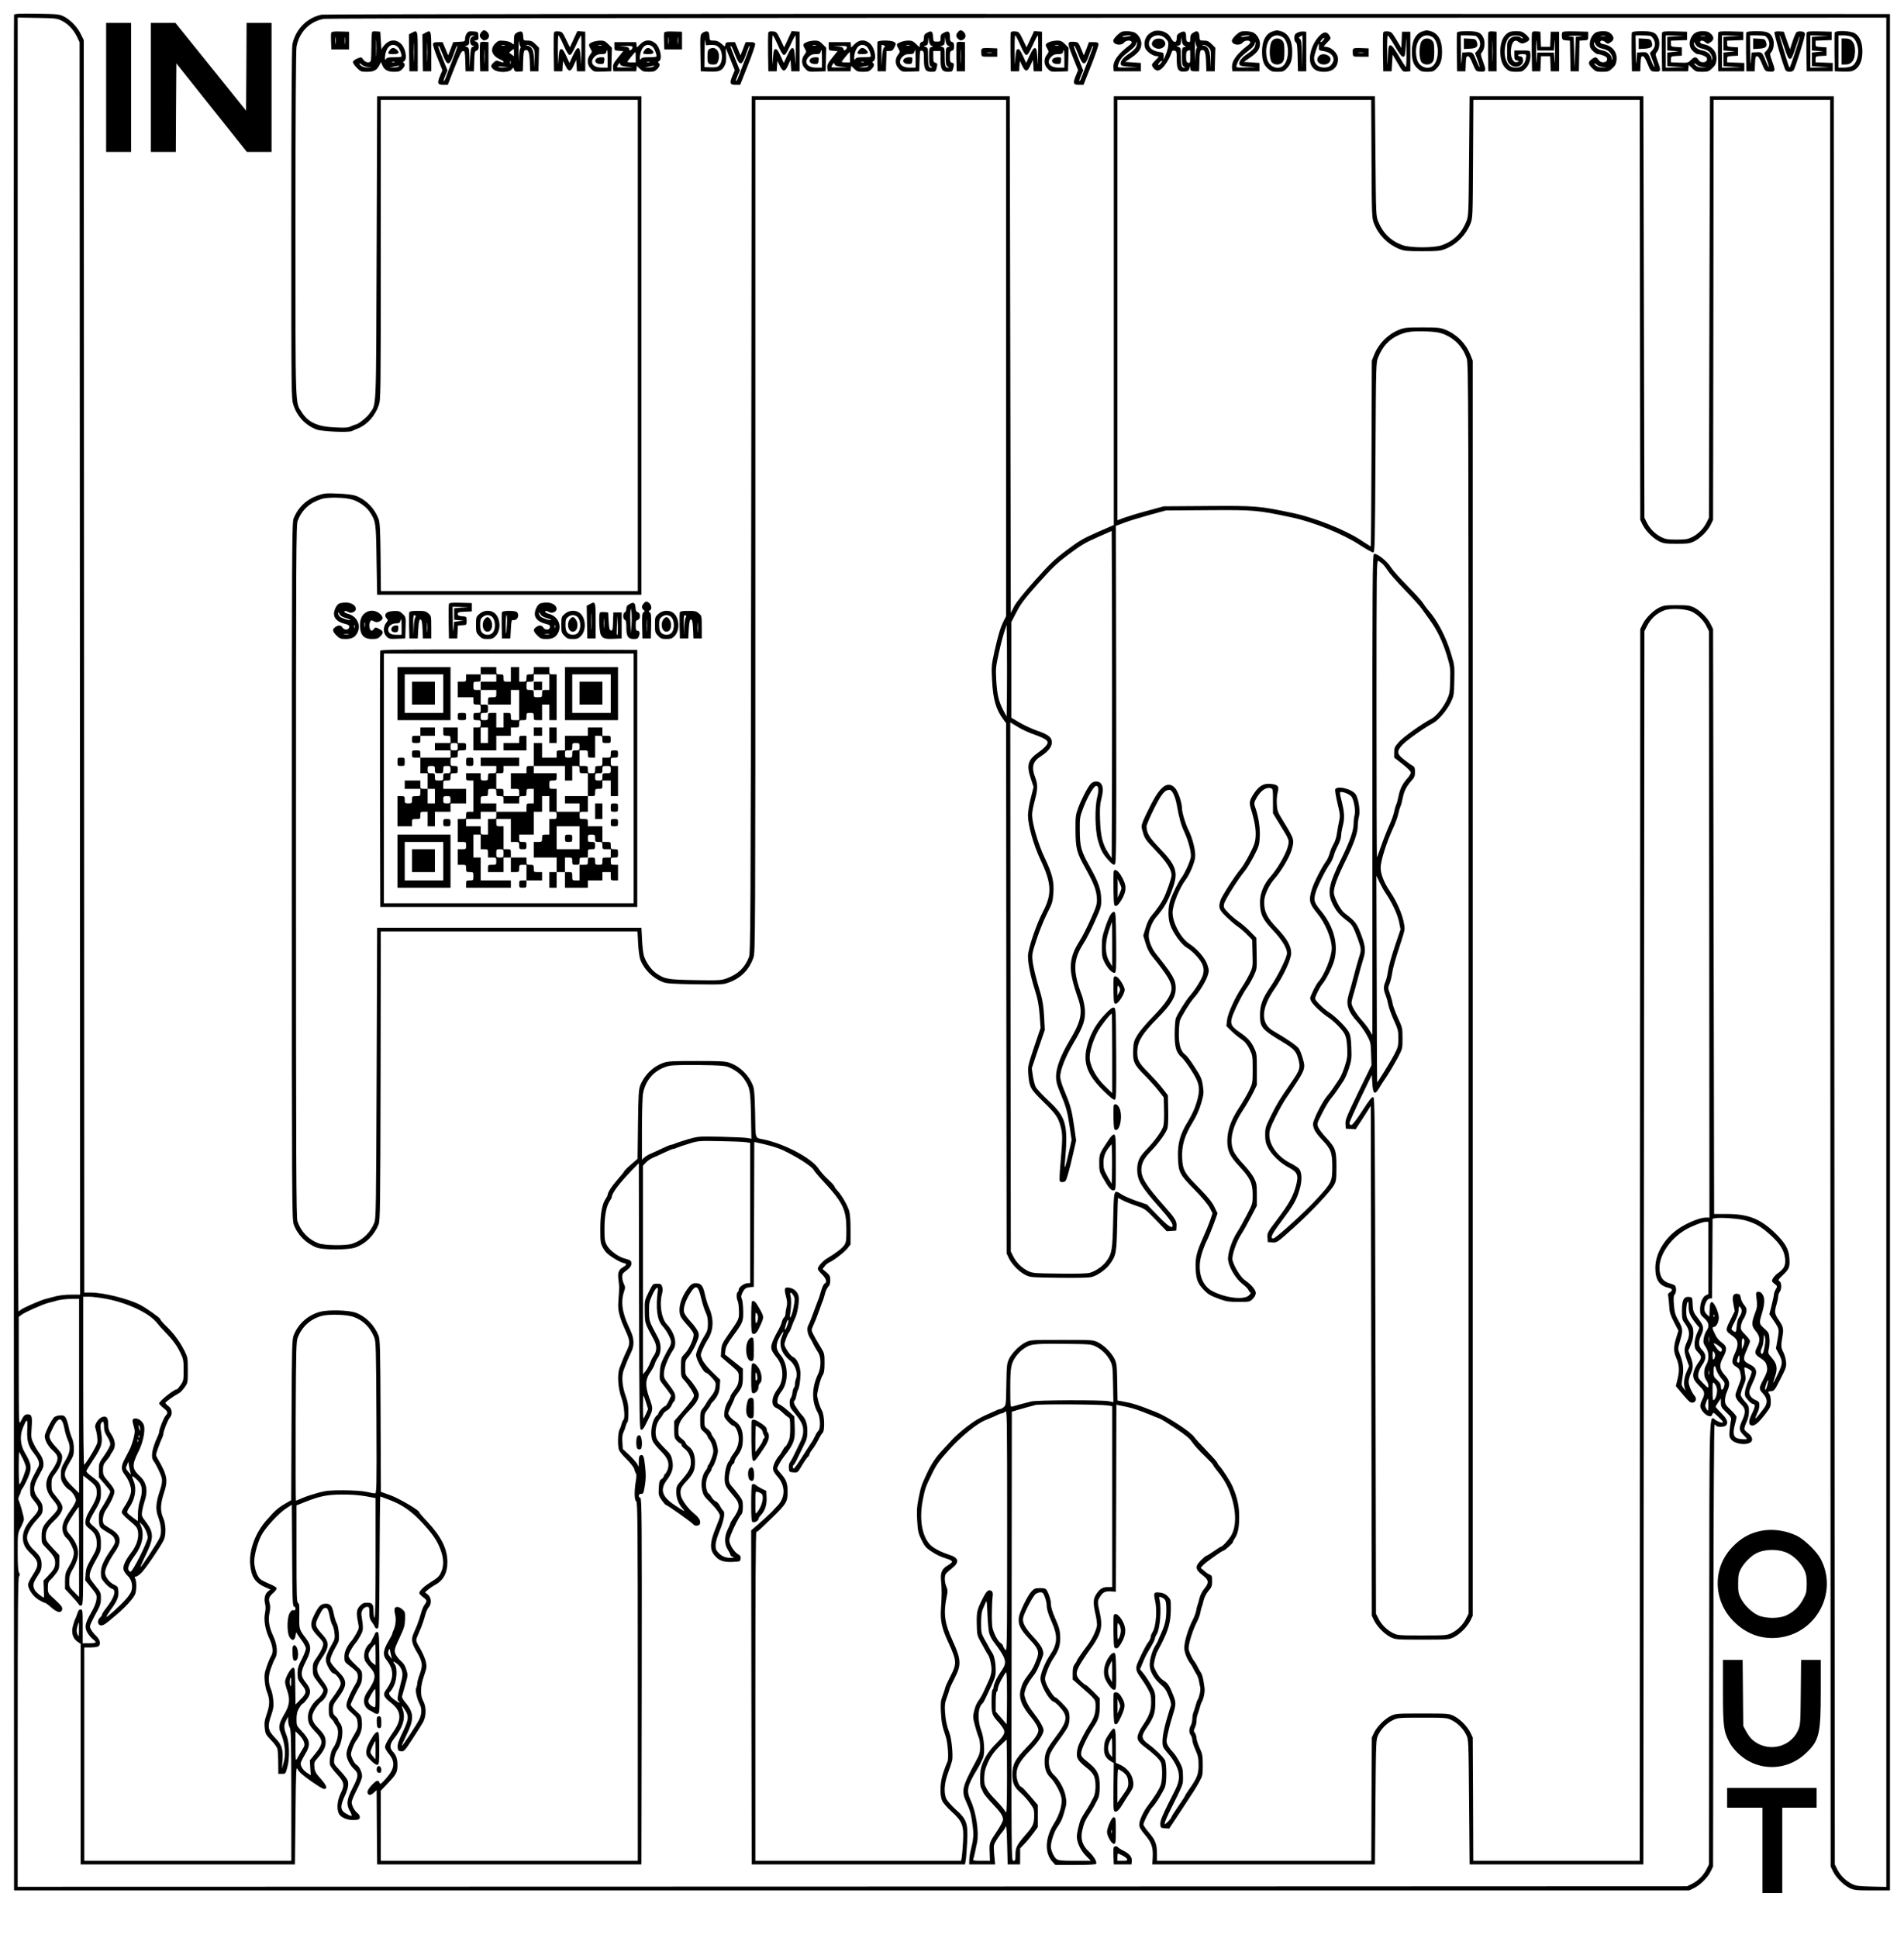 <svg xmlns="http://www.w3.org/2000/svg" version="1.0" width="2440" height="2482.667" viewBox="0 0 1830 1862"><path d="M13.5 14.2c-.3.7-.4 406.5-.3 901.8l.3 900.5h1610l4.8-2.3c6.1-3.1 12.8-9.8 15.9-15.9l2.3-4.8.3-212.3c.1-130.6.6-212.2 1.1-212.2.6 0 1.3.4 1.6 1 .9 1.4 7.8 1.3 9.3-.2 2.6-2.6 1.3-6.3-4.3-11.8-3-3-5.5-5.8-5.5-6.2 0-.4 1.1-2.4 2.5-4.4l2.5-3.7v4.2c0 3.8.6 4.7 5.1 9.1 4.7 4.5 5.1 5.2 4.5 8.2-.4 1.8-.9 6-1.2 9.3-.5 5-.3 6.4 1.4 8.6 3.6 4.5 14.7 6.1 19 2.6 2.3-1.8 1.3-5.5-2.2-8.2-1.9-1.4-3.7-3.2-4-4-.3-.8.6-3.8 1.9-6.7 1.6-3.5 2.5-7.1 2.5-10.6 0-4.7-.4-5.7-4-9.6-2.2-2.4-4-5.3-4-6.5 0-1.2 1.2-5 2.6-8.4 2.4-5.6 2.5-6.7 1.6-11.7-.5-3-.8-5.7-.6-5.9.7-.8 6.3 2.2 6.9 3.6.3.9-.9 4.6-2.6 8.2-1.8 3.6-3.4 8.7-3.7 11.2-.4 4.1-.1 5 2.8 8.2 1.8 2.1 3.8 3.7 4.6 3.7 2.7 0 2.5 2.8-.6 9-3.7 7.2-3.7 11.3-.1 11.8 2.8.4 7.3-3.6 13.7-12.2 3.9-5.1 4.4-6.4 4.4-11 0-3-.6-6.1-1.5-7.3-1.5-2.1-1.4-2.2 1.7-2.5 3.1-.3 3.6-1 9.1-11.8 5.3-10.5 5.8-11.9 5.3-16.5-.2-2.8-1.4-6.8-2.5-9-2.4-4.5-2.5-6.4-1-15 1.4-7.5.9-9.8-3.6-16.3-3.9-5.7-4.2-7.7-2-14.8.8-2.7 1.5-6.1 1.5-7.5 0-1.4.7-3.4 1.5-4.5 2.1-2.7 1.9-9.1-.2-10.3-1.6-.9-1.2-1.6 3.4-6 6-5.7 6.8-7.8 6.1-16.6-.7-8.7-4.3-14.7-14.4-24.4-13.8-13.1-25.4-17.6-45.9-17.6h-12l-.5-281-.5-281-2.3-4.8c-3.1-6.1-9.8-12.8-15.9-15.9-4.2-2-6.2-2.3-16.8-2.3-10.6 0-12.6.3-16.8 2.3-6.1 3.1-12.8 9.8-15.9 15.9l-2.3 4.8-.3 591.7-.2 591.8h-160l-.2-59.2-.3-59.3-2.3-4.8c-3.1-6.1-9.8-12.8-15.9-15.9-4.7-2.2-5.6-2.3-30.3-2.3-24.7 0-25.6.1-30.3 2.3-6.1 3.1-12.8 9.8-15.9 15.9l-2.3 4.8-.3 59.3-.2 59.2h-206v-6.6c0-9.3-1.4-13.1-7.6-20.4-3-3.5-5.4-7-5.4-7.8 0-2.3 6-13.9 8.4-16.4 3.3-3.2 10.9-15.6 12.4-19.9 1.7-5 1.6-22.3-.2-25.7-1.6-3-9.1-10.4-14.8-14.5-8-5.8-8.4-8.1-3-16 7.2-10.5 8.6-14.5 8.6-24.7.1-9.2-.1-9.7-3.8-16.5-2.2-3.9-5.5-8.9-7.4-11.3l-3.5-4.2 1.8-4.3c3.2-7.8 3.9-9.2 8.2-16.4 2.4-3.9 4.3-7.9 4.3-8.8 0-.8.8-2.7 1.7-4.1 3.2-4.9 4.8-24.4 2.8-33.2-.6-2.9-.5-3.2 1.1-2.6 4.7 1.7 5.4 3.3 5.4 12.3 0 9.1-1.2 14.4-5.4 23.5-1.4 3.1-2.6 5.9-2.6 6.1 0 .3-1.1 2.3-2.4 4.4-3.1 4.9-5.6 13.3-5.6 18.9 0 6 4 13.1 10.4 18.6 4.1 3.5 5.6 5.8 7.9 11.6 2.3 5.9 2.6 7.8 1.8 9.9-.5 1.4-1.5 4.4-2.1 6.6-.6 2.2-1.6 5.6-2.2 7.5-3.4 12.1-4.4 21.4-2.7 24.9.7 1.4 3 4.4 5 6.6 2.1 2.2 5.1 6.7 6.8 10 4.4 8.5 4.3 15-.3 24.2-12.2 23.9-14.7 29.8-14.4 33.3.3 3.3.5 3.5 4.4 3.8l4.1.3 8.5-12.8c15.6-23.6 17-25.8 20.4-32 3.2-5.8 3.4-6.6 3.4-16.2 0-9-.3-10.7-3-16.6-1.6-3.6-3-7.8-3-9.3 0-1.5-.7-3.7-1.5-5-1.4-1.9-1.4-2.4 0-5.1.8-1.7 1.5-4.6 1.5-6.5 0-1.9.4-4.5.9-5.8.5-1.3 1.5-4.3 2.2-6.8.7-2.5 1.5-5 1.9-5.5 1.8-2.9 3.2-9.7 2.7-13.6-1.2-9.2-2-12.5-3.6-14.9-.9-1.4-2.3-3.9-3.1-5.5-.8-1.7-1.9-3.7-2.6-4.5-2.5-3.1-5.3-9-5.9-12.2-.7-3.7 3.5-17.8 7.9-26.3 1.4-2.8 2.9-6.6 3.2-8.5.3-1.9.9-4.4 1.3-5.5.5-1.1 1.4-4.2 2-6.9.7-2.9 2.6-6.5 4.6-8.9 3.1-3.5 3.5-4.8 3.5-9.4 0-4.6-.3-5.5-2.2-6.2-1.3-.5-3.8-2.2-5.5-3.8l-3.3-2.8 2.3-2.5c2.3-2.6 18.3-14 19.6-14 1.2 0 9.1-7.1 9.1-8.2 0-.5.8-2.2 1.8-3.6 3-4.4 4.2-10.4 4.2-20.8 0-10.2-1.7-18.2-6.3-28.9-2.1-5-9.3-16.1-12.8-20.1-1.1-1.1-1.9-2.4-1.9-2.9s-4.6-5.7-10.2-11.5c-5.7-5.9-11.1-11.8-12.1-13.3-3.3-4.9-25.3-19.3-36.2-23.7-17.9-7.1-22.9-8.7-33.7-10.6l-3.7-.6-.3-17.6c-.3-16.2-.5-18.1-2.6-22.5-3.1-6.1-9.8-12.8-15.9-15.9-4.7-2.3-5.3-2.3-34.8-2.3-29.5 0-30.1 0-34.8 2.3-6.1 3.1-12.8 9.8-15.9 15.9-2.1 4.5-2.3 6.2-2.6 24.7-.3 19-.4 20-2.5 21.7-1.2 1-2.8 1.8-3.5 1.9-.7 0-2 .4-3 .9-.9.5-2.8 1.3-4.2 1.9-11.9 5.1-16.8 7.9-25.1 14.3-5.3 4.1-11.8 9.9-14.4 12.9-2.7 3-6.4 7-8.3 9-6.1 6.2-10.9 13.3-15 22-5.9 12.7-6.1 13.5-8.3 24.4-1.7 8.3-1.9 12.1-1.4 21.6.6 10.3 1 12.2 4.1 18.6 2.8 5.8 4.4 7.7 8.7 10.6 5.6 3.8 9.7 5.8 16.5 7.8 2.3.7 4.2 1.9 4.2 2.6 0 .7-1.8 2.3-4.1 3.6-5.6 3.1-7.3 7-6.4 15 .7 7.7.7 14.5-.1 26.3-.8 12 .7 19 7.2 33 7.9 17.2 8.1 20.2 2.1 31.7-2.4 4.6-4.6 9.4-5 10.8-.3 1.4-1.5 5.1-2.7 8.3-1.9 5-2.1 7.2-1.7 15.5.5 10.2 1.3 14 4.6 23.6 2.1 6 3.2 22 1.6 24.6-.4.6-2 4.9-3.6 9.3-3.4 9.5-4 21.9-1.4 28 .8 2 4.8 6.6 9 10.4 10.3 9.3 12 13.5 11.1 28.8-.3 6-.9 12.7-1.2 14.8l-.7 3.7H726v-158c0-101 .3-158 1-158 1 0 3.1-1.9 14.5-13 14.6-14.2 15.5-15.8 15.5-26 0-7.5-1.5-11.6-6.2-16.7-2.1-2.4-3.8-4.7-3.8-5.2 0-1.4 3.7-7.9 6.4-11.3 9.7-12.3 11.1-16.2 10.4-29.8l-.4-9-5.5-5c-3-2.7-6.7-5.5-8.2-6.2-2.6-1.2-2.8-1.7-2.4-5 .3-2.1 1.9-5.4 3.7-7.6 7.2-9 6.8-26.4-.9-35.3-4.7-5.6-4.8-10.3-.3-18 3.4-5.7 4.2-5.5 1.7.4-3.3 7.8-.4 16.5 7.6 22.9 5.1 4.1 7.9 12.1 6.1 17.1-.7 1.9-1.2 4.5-1.2 6 0 1.4-.4 2.8-.9 3.1-.5.3-1.2 2.6-1.5 5.1-.4 2.4-1.1 4.7-1.7 5-.5.4-.9 2.4-.9 4.7 0 2.9.7 4.9 2.8 7.3 8.2 9.8 10.2 13.6 10.2 19.1 0 4.3-.8 7.1-4.1 13.7-2.2 4.5-4.8 9.8-5.7 11.7-.9 1.9-2.3 4.2-3 5.2-.8.9-1.2 3.3-1 5.5.3 3.7.4 3.8 4.4 4.1 4.1.3 4.1.3 8.2-6.6 2.2-3.8 4.8-7.4 5.6-8.2.9-.7 1.6-1.8 1.6-2.5s1.3-2.9 3-5c1.6-2 4.1-6.1 5.6-9.1 1.4-2.9 3.2-5.8 4-6.5 2.3-1.9 1.9-17-.6-21.5-2.4-4.2-5-13.5-4.5-16.1 1.7-9 3.2-14.3 4.9-17.3 1.7-2.8 2.1-5.2 2.1-12.5 0-8.4-.2-9.3-3.4-14.5-4.9-8.1-4.9-8.2-7.3-12.7-2-4-2.1-4.2-.4-8 2.4-5.3 3-6.8 6.1-15.3 1.4-4.1 3-8.4 3.5-9.5.4-1.1 1.4-4.1 2-6.7.7-2.6 2.1-5.5 3.1-6.4 1.3-1.2 1.9-3.1 1.9-6.2 0-3.9-.5-4.9-3.7-7.7l-3.7-3.1 2-2.6c1-1.4 3-3.1 4.4-3.7 4.5-2 14.2-9.5 17.4-13.4l3.1-3.9v-14.1c0-9.9-.5-15.6-1.5-18.7-1.9-5.8-7.1-14.6-10.9-18.7-1.7-1.8-3.1-3.7-3.1-4.3 0-.6-2.8-3.7-6.2-6.8-3.4-3.1-7.4-7.7-8.9-10.1-6.5-10.1-32.4-23.9-52.9-28.2-8.6-1.8-7.8.6-8.2-24.7-.4-17.8-.8-23.6-2.1-27-3.9-10.1-12.3-18.4-22.2-21.9-4.3-1.6-8.7-1.8-32-1.8s-27.7.2-32 1.8c-9.9 3.5-18.3 11.7-22.2 21.9-1.4 3.6-1.8 9.6-2.1 37.3l-.4 33-6.4 5.5c-3.5 3-6.3 5.9-6.4 6.3 0 .5-2.8 4-6.2 7.8-5.6 6.3-9.8 12.7-9.8 15.2 0 .5-.8 2.1-1.8 3.5-3.5 5.2-5.2 14.4-5.2 28.8 0 13 .1 13.9 2.7 18.7 2.1 3.8 4.4 6 9.4 9.2 3.6 2.4 8 4.6 9.7 5 4.1.9 4 1.8-.3 4.3-4.1 2.5-5 5.4-4 12.5.8 6 .8 7.1-.1 18.9-.5 6.6-.2 10 1.1 14.5 1.7 5.8 2.3 7.3 6.5 16.7 3.5 7.8 3.6 10.8.7 16.8-3 6.3-4.8 10.7-7.2 17.1-2.4 6.5-1.6 19.6 1.9 29.2 2.6 7.2 3.6 19.8 1.7 21-.5.3-1.2 1.9-1.6 3.6-.4 1.7-1.3 4.2-2.1 5.7-1.6 3.1-1.9 15.8-.4 19.6.5 1.4 3.8 5.4 7.4 8.9 3.7 3.7 6.8 7.6 7.2 9.3.4 1.6 1.1 3.5 1.6 4.1.7.8.6 3.5-.1 7.6-1.6 9.4-1.4 18.6.4 19.3 1.3.5 1.5 20.7 1.5 173V1788H366V1720.7l7-7.4c7.9-8.3 9-10.3 9-17.3 0-5.9-1.3-9.7-4.7-13.2-2.9-3.1-2.6-7 1-11.6 9-11.2 11.8-20.6 8.7-28.8-1.6-4.1-.7-3.8 2.3.8 3.9 6 3.5 9.4-2.4 21.4-3.8 8-4.9 11.3-4.7 14.1.3 3.4.6 3.8 3.3 4.1 2.9.3 3.5-.4 11.1-12 4.5-6.8 9.1-14.2 10.3-16.5 2.9-5.7 2.9-14.4-.1-19.8-3.1-5.7-2.8-14 .8-24.4 2.6-7.4 2.7-8.6 1.7-13.4-.6-2.8-3-8.3-5.2-12.2-4.6-7.8-4.7-8.1-2.7-12.7.8-1.8 2.3-5.6 3.5-8.3 1.1-2.8 2.8-7.7 3.6-10.9.8-3.3 2.4-6.9 3.5-8.1 3.1-3.3 2.7-9.3-.7-12.2l-2.8-2.3 3-2.6c1.7-1.4 4.6-3.3 6.5-4.4 8.1-4.2 12-11.5 12-22 0-12.7-5.9-24.6-19.6-39.2-4.1-4.3-7.4-8.2-7.4-8.7 0-1.9-19.2-13.2-27.7-16.3l-9.2-3.3-.3-73c-.3-66-.5-73.4-2-77.3-4.1-10.1-12.3-18.3-21.8-21.8-7-2.5-25.9-3-34-1-11.7 3-21.3 11.4-25.7 22.6-1.6 4.1-1.8 10.7-2.1 81.5l-.3 77-5.7 3.3c-6.6 3.7-10.4 7.1-18.2 16.1-10.8 12.3-16.8 28.9-15.5 42.6 1.1 12.2 4.8 17.5 15.2 22l4.2 1.8-2.4 1.9c-2.9 2.3-4 7.2-2.7 12 .6 2.2.6 5.2-.1 8.6-1.4 6.9.1 16.1 4.2 24.8 3.4 7.3 4 13.1 1.6 16.8-.8 1.2-2.7 5.6-4.1 9.7-2.2 6.3-2.5 8.4-2 14.2.3 3.8 1.3 8.4 2.1 10.3 2.9 7.1 2.9 12.5 0 21-2.3 6.6-2.6 8.9-2.1 13.9.6 5.5 1 6.3 6 11.5 3 3 5.8 6.8 6.2 8.5.4 1.6.8 7.7.8 13.5l.1 10.5h3.5c3.4 0 3.5-.1 5.2-6.5 2.3-8.2 2-23.3-.6-30-2.9-7.2-3-10.3-.7-14.6l2-3.9.1 4c0 2.2.7 5.1 1.5 6.5 1.2 2.1 1.4 12.7 1.5 65.2v62.8H81v-205h6.3c3.6 0 6.8-.5 7.5-1.2 2.3-2.3 1.3-6.3-2.4-9.9-2-1.8-4.2-4.7-5-6.2-1.4-2.6-1.3-3.2 1-8 1.4-2.9 3.9-7.7 5.6-10.7 2.3-4.3 3-6.7 3-11.2 0-5.4-.3-6-5.6-12.5-5-6.2-5.5-7.2-5.1-10.8.3-2.4 2.4-7.5 5.6-13 4.9-8.6 5.1-9.2 5.1-16.5 0-8.5-1.5-11.9-7.4-16.6-2-1.6-3.6-3.6-3.5-4.4 0-.8 1.3-3.8 2.9-6.5 7.5-12.7 8-14.2 8-21.2 0-8.1-.9-9.7-8.6-15.4-3-2.2-5.4-4.5-5.4-5.2 0-.7 3.2-5.9 7-11.6 7.8-11.7 8.9-15.5 7.2-25.9-.7-4.3-.8-7.1-.1-8.4 1.7-3.2 2.9-2 2.9 3 0 3.6.7 6 3 9.5 1.7 2.6 3 5.9 3 7.4s-2.3 5.8-5.5 10.4c-5.4 7.6-5.5 8-5.5 14.7v6.8l5.5 6.4c3 3.5 5.5 6.7 5.5 7.2 0 1.4-5 10.9-8.1 15.5-2.4 3.5-2.9 5.2-2.9 10.3 0 3.4.4 7 1 8 .5 1 3.4 3.2 6.4 4.9 6.1 3.6 7.2 4.6 8.1 8.2.5 1.9-.4 3.9-3.8 8.9-7.3 10.7-9.7 16.2-9.7 22.3 0 4.9.4 5.9 4.1 10.1 2.2 2.5 5.2 4.9 6.5 5.2 4.6 1.2 2.4 8.5-5.7 18.8-2.2 2.7-3.9 5.4-3.9 6.1 0 .6-.9 2-2 3-2.8 2.5-2.3 6.9.8 7.3 2.4.4 4.4-1 16-10.9 8.6-7.4 15.7-15.4 17.2-19.4 1.3-3.4 1.3-12.1 0-14.6-.9-1.5-.7-1.9.6-1.9.9 0 3.4-1.7 5.5-3.9 3.9-3.8 18-24.6 21.2-31 2.5-5 2.3-15.6-.5-21.7-2.9-6.6-2.7-13.2.7-23.5 4.2-12.8 3.4-17.2-6.1-33.6-1.8-3.1-1.8-3.2.6-10 1.3-3.7 3-7.9 3.7-9.3.7-1.4 1.3-3.1 1.3-3.9 0-2.8 4.3-13.6 6.1-15.7 3-3.3 2.5-8.6-1.1-11.2-1.7-1.3-3-2.7-3-3.2 0-.9 8.2-6.7 13.4-9.5 1-.5 3.3-3 5-5.4 3.1-4.3 3.1-4.4 3.1-16.5 0-11.6-.1-12.3-3.2-18.6-4.4-8.7-9.9-16.3-17.2-23.4-3.4-3.2-6.1-6.4-6.1-7.1 0-1.2-13.1-10.4-19.5-13.8-11.3-5.8-35.2-11.7-47.2-11.7H81l-.2-601.8-.3-601.7-2.8-5.7c-3.4-7-10-13.8-16.4-17-4.5-2.2-6.1-2.3-26.1-2.6-16.7-.2-21.3 0-21.7 1zm45.6 5.6c6.2 3 11.3 8.4 14.7 15.1l2.7 5.6.3 601.7.2 601.8h-8.8c-4.9 0-11.4.7-14.7 1.6-3.3.9-7.6 2-9.5 2.5-4.5 1-22 8.7-24.1 10.5-.8.8-1.9 1.4-2.2 1.4-.4 0-.7-279.7-.7-621.6V16.9l18.8.3c17.1.3 19.1.5 23.3 2.6zm1567 568c5.9 2.9 11.2 8.2 14.1 14.1l2.3 4.6.3 281.7.2 281.8h-3.8c-4.4 0-13.7 3.4-21.9 8.1-15.8 9-26.3 25.1-26.3 40.1 0 11.7 3.8 17.3 13 19.3 3.5.8 3.9 2.5.9 4.3-1.7 1.1-2 1.9-1.4 4.5.3 1.8.7 6 .9 9.5.2 5 1.1 7.8 4.5 14.5l4.3 8.3-2.1 6.8c-2.6 8.4-2.7 13.1-.2 18.8 3.1 7.3 3.5 12.2 1.6 20.3l-1.8 7.4 6.8 8.1c5.7 6.8 7.2 8.1 9.4 7.8 3.1-.4 4.1-4 1.8-6.6-2.8-3.2-5.7-10.1-5.7-13.4 0-1.8.9-5.3 2-7.7 2.6-5.6 2.5-9.6-.2-16.6l-2.1-5.6 2.4-5.7c1.6-3.7 2.4-7.6 2.4-11.2 0-4.7-.5-6.2-3.4-10.2-2.9-4.1-3.4-5.5-3.4-11 0-3.5.5-7.2 1.1-8.3 1-1.7 1.1-1 1.2 4.1 0 6.1 1.5 9.4 8.1 17.6l2.2 2.7-2.3 5.3c-1.4 3.2-2.3 7.2-2.3 10.1.1 4.1.6 5.4 3.2 8.1 3.8 3.9 3.9 5.2.2 10.2-1.6 2.1-3.4 5.8-4.1 8.1-1.6 5.4-.4 8.5 5.6 14.4 5 4.9 5.4 6.9 2.3 13.2-1.4 2.8-1.9 5.3-1.6 6.8 1 3.6 4.8 7.7 7.9 8.5 2.3.5 2.9.2 3.6-1.6.8-2.1 1-2.1 5.5 2.2 2.6 2.4 4.7 4.7 4.7 5.1 0 1.3-2.9.7-6.5-1.4-7.1-4.2-6.5-23.8-6.7 212.8l-.3 213.8-2.3 4.6c-2.9 5.9-8.2 11.2-14.1 14.1l-4.6 2.3-802.2.3-802.3.2v-148c0-116.1.3-148.5 1.2-150 1-1.6 1-2.4 0-4-.8-1.4-1.2-7.3-1.2-19.7 0-17.8 0-17.8 3-23.7 1.7-3.2 3-6.8 3-7.8 0-2.3-3.7-15.5-5-18-.6-1.1-.5-2.6.5-4.5.8-1.5 1.5-3.3 1.5-3.9 0-.6.8-2.2 1.8-3.5 1-1.3 3.3-5.8 5.1-10 4-9.3 3.5-13-3.2-24.4-4.2-7.1-4.8-16-1.7-23.5 4-9.6 4.8-9.3 4.2 1.8-.5 11 .9 15.7 6.8 23.2 4.4 5.6 5.5 9.3 3.7 12.7-7.8 14.7-7.7 14.5-7.7 21.3 0 6.2.2 6.8 4 11.4 5.4 6.5 5.2 8.5-1.5 15.8-6.6 7.1-9.5 13-9.5 19.3 0 5.6 2 9.9 6.9 14.6 8.7 8.3 9 11.4 2.6 21.3-2.5 3.8-4.5 7.9-4.5 9.1 0 4.3 4.4 10.9 9.5 14.3 2.7 1.7 5.6 3.2 6.3 3.2.8 0 3.7 2 6.5 4.6 5.7 5.1 9.9 5.8 10.5 1.5.3-1.8-1.2-3.7-6.7-8.8-7.1-6.4-7.1-6.5-7.1-11.7 0-4.4.4-5.6 2.6-7.7 1.5-1.3 4-4.2 5.5-6.3 2.5-3.4 2.9-4.8 2.9-10.6v-6.7l-6.5-6.9c-5.9-6.4-6.4-7.3-6.5-11.4 0-5.4 2.2-9.2 8.5-15.2 4.8-4.5 7.5-8.8 7.5-12 0-2.7-1.6-5.5-6.4-11.2-3.8-4.6-4.1-5.4-4.1-11s.3-6.5 4-11.3c4.5-5.9 7.1-13 6-17-.3-1.5-2.7-4.7-5.2-7.3-2.5-2.5-5.2-6-5.9-7.7-1.3-3-1.2-3.7 1.7-9.8 6-12.8 9.6-12.8 12 0 .5 3 1.9 7.4 2.9 9.8 3.2 7 2.6 12-2.2 20.1-3.7 6.2-4.2 7.9-4.3 13.1 0 5 .5 6.7 2.8 9.9 1.5 2.2 3.7 4.4 4.9 5 2.9 1.5 6.8 7.3 6.8 10.2 0 1.2-2 5.1-4.5 8.6-6.2 8.6-8.5 13.6-8.5 18.3 0 3.8 1.7 7.7 4.5 10 2.4 2.1 6.5 10.3 6.5 13.2 0 4-1.7 8.7-5.4 14.8-2.6 4.4-3 5.9-3.1 12.7v7.6l6 6.4c3.3 3.5 6.5 7.2 7.1 8.3.7 1.2 1.6 1.6 2.7 1.2 1.6-.6 1.7-5.4 1.7-62.7v-62.1l4.2 3.3c7.7 6.1 8.8 7.6 8.8 13 0 4.9-1.1 7.5-8 19.3-1.7 2.9-2.9 6.5-2.9 8.7-.1 3.1.5 4.1 3.9 6.8 5.3 4.2 7 7.7 7 14.2 0 4.7-.7 6.6-5.2 14.3-4.3 7.6-5.2 9.9-5.5 15l-.4 6 5.7 7c5.3 6.6 5.6 7.1 5.1 11.5-.3 2.9-2.1 7.4-5.1 12.6-5.9 10.3-6.6 13.9-3.6 19.2 1.3 2.2 3.6 5 5.1 6.1 1.6 1.2 2.9 2.6 2.9 3.1 0 .6-2.8 1-6.2 1h-6.3v-16.2c0-15.5-.1-16.3-2-16.3-1.4 0-2.2 1-3 3.5-.6 1.9-1.5 4.4-2.1 5.5-.6 1.1-1.7 4.3-2.4 7.2-1.6 6.4 0 11.7 4.5 14.8l3 2v212h206l.5-47.4c.5-45 .6-47.2 2.2-43.9 1.1 2.4 4.8 5.7 12.5 11.1 5.9 4.2 11.6 7.7 12.6 7.7 3.8 0 2.9-3-2.8-9.5-5-5.6-5.9-7.2-6.3-11.4-.4-4.2-.1-5.2 2.6-8.2 6.2-7.1 8.2-11 8.2-15.8 0-5.2-1.2-7.4-7.7-14.2-6.2-6.5-6.8-10.9-2.3-17.9 1.8-2.9 4.4-5.8 5.6-6.7 3.3-2.1 6.4-7.5 6.4-11 0-2-1.6-5-5-9.4-6.6-8.5-6.8-12.7-1.2-20.9 7.8-11.2 8.1-15.8 1.2-23.3-7.3-8-7.7-9.6-3.9-17.1 3.8-7.6 4.7-8.6 7-8.6 1.8 0 2.7 2.2 4.4 11 .4 1.9 1.3 4.5 2.1 5.7.7 1.2 1.6 4.6 1.9 7.5.5 4.2.2 6-1.4 8.8-5.6 9.9-7.3 14.4-6.8 18 .5 4.1 5.3 12 7.2 12 1.7 0 5.2 4 6.5 7.4.9 2.4.7 3.5-1.6 7.4-1.5 2.5-4.2 6.6-6.1 9-3 3.9-3.3 5-3.3 10.8 0 5.6.3 6.8 2.5 9 1.4 1.4 2.5 2.8 2.5 3.2 0 .4.9 1.8 2 3.2 3.5 4.5 2 14.9-3.1 22.1-2.2 3.1-3.6 12-2.6 16.1.4 1.2 3.4 5.2 6.7 8.8 7.1 7.7 7.5 10.1 3.2 18.8-3.6 7.6-3.8 16.8-.4 20.5 3 3.1 8.6 4.9 14.2 4.5 3.7-.2 4.6-.7 4.8-2.4.2-1.4-.6-2.9-2.1-4.1-3-2.3-5.7-7.4-5.7-10.6 0-1.2 2.2-6.7 5-12 2.8-5.5 5-11 5-12.8 0-4-2.7-9.7-5.2-11-1.1-.6-2.9-3.1-4-5.6-1.9-4.3-1.9-4.7-.3-9.6.9-2.9 2.7-6.6 3.9-8.2 4.3-6 5.9-11 5.4-17.6-.4-6.1-.6-6.4-5.6-10.9-2.9-2.6-5.2-5.2-5.2-5.8 0-1.3 5.3-12.3 8.5-17.7 1.8-2.9 2.5-5.5 2.5-9.5 0-5.4 0-5.4-6.5-11.5-4.3-4-6.5-6.8-6.5-8.3 0-2.2 3.7-8.9 7-12.7 1-1.1 3-4.2 4.5-7 2.8-5.2 2.9-6.7.9-19.5-.6-4 2.2-8 5.6-8 1.8 0 2 .7 2 5.7 0 4.3.5 6.3 2.3 8.7 1.3 1.7 2.7 3.9 3 4.9.4 1.1 1.4 1.7 2.4 1.5 1.7-.3 1.8-4.2 2.1-63.6.1-34.7.5-63.2.7-63.2.3 0 4.6 1.6 9.5 3.5 12 4.6 20.8 10.8 31.1 22 10.2 11.1 14.2 17.1 17.5 26.1 2.9 8.1 3.1 14.7.5 20.7-2 4.6-3 5.5-11.8 11.1-5.2 3.3-9.3 7.4-9.3 9.5 0 .5 1.6 2.2 3.5 3.7 4.1 3.1 4.2 3.6 1.5 7.5-1.2 1.5-2.7 5.4-3.5 8.6-.9 3.2-2.5 8-3.6 10.8-1.2 2.7-2.7 6.5-3.5 8.3-2.3 5.4-1.7 9.2 2.6 16.5 6.2 10.6 6.6 13.4 3.6 21.9-1.5 3.9-2.6 8.2-2.6 9.5 0 1.4-.5 3.3-1 4.3-1.1 2.1.7 10.4 3.4 15.5 2.2 4.2 2 9.8-.5 14.8-2.9 5.7-16.2 25.8-16.7 25.2-.2-.2 1.9-5.1 4.7-10.8 7.3-15 7-21.1-1.6-31.2-1.9-2.2-3.2-4.7-2.9-5.5.2-.8 1.6-5.8 3.1-11 2.6-9.2 2.6-9.6 1-14.7-1-3.5-2.7-6.2-4.9-8-1.8-1.5-4.1-4.4-5.1-6.2-2-4.1-1.7-5.4 4.7-18.9 3.2-6.9 3.9-9.4 4.1-15.3.2-6.6 0-7.2-2.6-9.5-3.3-2.8-6.5-3.1-7.4-.7-.3.9-.1 3.6.5 6 1.2 4.3.3 11.1-1.9 15.5-.5 1-.9 2.2-.9 2.7s-1.8 4-4 7.7c-4.7 8.1-5.2 12.8-1.8 17.1 7.8 9.8 7.7 18.4-.4 29.4-3 4.1-2 6.7 4.7 11.9 10.2 7.9 11 15.8 2.7 27.8-5.7 8.3-8 12.5-8.1 14.9-.1 1.1 1.5 4 3.4 6.3 6.6 7.9 6 14.3-2.2 23.6-5.1 5.8-5.8 6.3-6.5 4.4-1.1-3.1-3.1-2.4-7.7 2.5-2.8 3.1-4.1 5.3-3.9 6.8.4 3.1 3 3.2 6.1.3l2.7-2.5.2 35.7.3 35.7h254l.3-175.8c.2-155.6 0-175.8-1.3-176.3-2.4-1-1.8-4.1.8-4 2 .1 2.3-.6 3.5-7.9 1-6.1 1.1-10.3.3-17.9-1-10.2-1.9-12.3-4.5-11.3-1.2.5-1.6 2.1-1.6 5.9l-.1 5.3-1.5-2.9c-.9-1.5-4.3-5.4-7.7-8.6l-6.1-5.7-.4-6.6c-.3-4.6 0-7.5 1.1-9.6.8-1.7 1.8-4.4 2.2-6.1.4-1.6 1.1-3.2 1.6-3.5.5-.4.9-4.5.9-9.3 0-6.7-.6-10.3-2.6-15.7-3.5-9.7-4.2-19.1-1.9-25.2 2.4-6.4 4.2-10.8 7.2-17.1 3.1-6.3 2.9-13-.7-20.7-4-8.8-4.8-10.9-6.4-16.4-2-7-2-14.5 0-20.4 1.5-4.4 1.5-5 0-8.1-1.9-4.1-2.1-9.1-.3-10.5.6-.6 2.7-2.2 4.5-3.7 3.3-2.7 4.2-6.3 1.9-8.2-.6-.5-2.7-1.3-4.5-1.7-6.2-1.3-14.9-7.6-17.7-12.6-2.3-4.2-2.5-5.7-2.5-16.3 0-12.4 1.8-21.9 5.2-26.8 1-1.4 1.8-3 1.8-3.6 0-3.6 7.5-13.5 20.2-26.6l5.8-5.9.2 127.9c.3 119.3.4 127.9 2 128.2 1.2.2 2.4-1.1 3.9-4 8.3-16.6 8.1-14.7 3.8-27.1-4-11.6-3.7-17.2 1.4-24.5 1.9-2.8 3.8-6.3 4.1-7.8.4-1.5 1.7-4.1 2.9-5.8 3.4-4.8 3.5-12.9.2-19.1-8.7-16.2-8.5-15.8-8.7-25.1-.1-8.1.2-9.6 3.2-16.2 3.2-7 5.8-9.1 5.2-4.1-2.1 17.2-.7 28.2 4.4 33.9 4.2 4.7 8.4 12.5 8.4 15.6 0 1.4-.8 3.8-1.8 5.2-1 1.5-3.3 5.8-5.2 9.6-2.8 5.6-3.6 8.4-3.8 14.3-.4 7.1-.3 7.5 3 11.6 1.9 2.3 4.4 5.7 5.7 7.5l2.2 3.2-2.3 5c-1.3 2.7-2.7 4.9-3.2 5-1.5 0-6.6 5.2-6.6 6.6 0 .6-.7 1.8-1.7 2.5-4.9 4.1-7.1 18.6-3.7 25.2.9 1.8 4.3 5.8 7.5 9 6.6 6.6 8.4 11 6.9 16.8-.6 2-1.7 4.2-2.5 4.9-.8.7-1.5 1.8-1.5 2.5s-1 1.9-2.2 2.7c-1.9 1.3-2.3 2.6-2.6 8.6-.4 6.6-.2 7.3 2.7 11.6 1.8 2.5 3.6 4.6 4 4.6 1.2 0 25.5 17.1 26.4 18.7 1.1 1.8 5.6 1.7 6.3-.2 1.2-2.9-.6-6.2-5.3-10-6-4.8-12.3-13.5-13-18-.8-5.1.2-7.5 5.8-13.5 6.4-6.9 7.9-10.3 7.9-18.1 0-7.1-2-12.1-6.2-15.2-1.5-1.1-2.8-2.6-2.8-3.3 0-.6-1.6-2.4-3.5-3.8-3.2-2.5-3.5-3.1-3.5-8.2 0-6.6 2.3-10.6 11.1-19.7 6.7-6.8 9.3-11.8 8.4-15.7-.8-3.2-4.9-9.5-9.4-14.3-3.3-3.5-3.5-4.1-3.5-10.6 0-6.4.2-7.1 3.6-11 1.9-2.3 5-7.6 6.8-11.8 2.9-7 3.1-8 2-11.4-.7-2-3.9-6.5-7.1-9.9-3.7-4-6.1-7.5-6.5-9.5-.7-4.1 1.6-11 6.1-18.1 5.4-8.4 7.5-7.4 10.4 5.1 1.2 4.9 3.1 11 4.3 13.5 1.6 3.3 2.2 6.3 2.2 11-.1 5.6-.6 7.2-3.6 12-3.8 6.1-7.8 15.3-7.8 18 0 4.2 7.2 17 9.5 17 .7 0 3.2 2.1 5.5 4.6 3.9 4.3 4.2 4.9 3.7 9-.3 3-1.5 5.7-3.9 8.6-1.9 2.4-4.1 5.4-4.8 6.8-.7 1.4-2.4 3.8-3.6 5.3-2.1 2.5-2.4 3.9-2.4 11.1 0 8.2 0 8.3 3.5 11.5 1.9 1.7 3.5 3.7 3.5 4.3 0 .6.8 2.1 1.9 3.2 1 1.2 2.4 4.2 3 6.7 1.1 3.9 1 5.3-.7 10.3-1.1 3.1-2.4 6.2-3.1 6.9-.6.6-1.1 1.6-1.1 2.3 0 .6-.8 2.2-1.9 3.5-3.2 4.2-4.7 12.2-3.3 18.5 1 4.7 2 6.4 6.9 11.2 6.6 6.6 10.3 11.6 10.3 14 0 .9-1.9 6.2-4.2 11.7-5.4 13.1-5.8 20.2-1.3 25.7 4.2 5.3 8.5 7 17.5 6.6 7.4-.3 7.5-.4 7.8-3.1.3-2.1-.3-3.1-2.6-4.4-3.7-2.2-8.2-9.5-8.2-13.4 0-3.5 8.8-22.1 11.9-25.2.6-.6 1.1-3.8 1.1-7.1 0-5.4-.4-6.4-4.2-11.5-2.3-3.1-5.2-6.6-6.4-7.9-3.6-3.8-3.8-7.8-.8-18.2.4-1.4 1.3-2.9 2.1-3.3.7-.4 1.3-1.5 1.3-2.4 0-.9 1-3 2.3-4.7 4.5-6 5.7-9.6 5.7-17.3 0-8.2-2.3-13.3-7.6-16.8-3.6-2.3-6.3-5.6-6.4-7.5 0-.8 1.4-4.2 3-7.5s3-6.4 3-6.9 1.2-2.5 2.8-4.5c4.5-6 5.2-8 5.2-16.2v-7.8l-8.6-6.8-8.6-6.8.5-4.2c.3-3.2 2-6.4 7-13.2 9.9-13.5 10.2-14.2 10-24.8-.1-5-.7-10.1-1.3-11.3-.9-1.7-.8-2.8.4-5.4 2.1-4.4 3.4-5.4 7.6-5.8l3.5-.3.3-69.6.2-69.6 5.8 1.3c9 2 16.4 4.2 20.6 6.1 13.9 6.4 28.8 15.9 30.7 19.5.7 1.3 4.6 6 8.8 10.5 19.4 20.9 22.6 27.6 22.6 46.8 0 11-.2 12.3-2.3 15.3-2.2 2.9-7.8 7.3-16.8 12.7-3.8 2.3-8.4 7.6-8.4 9.7 0 .8 1.8 3.2 4 5.3 4.1 4 5.2 7.8 2.6 8.8-.8.3-2.2 3.2-3.2 6.4-.9 3.2-2 6.7-2.4 7.8-.5 1.1-2.1 5.4-3.6 9.5-3.2 9-5.2 13.9-6.4 16.2-1.7 3-1.1 8.1 1.5 12.3 1.3 2.2 3.1 5.5 3.9 7.3.9 1.8 2.6 4.8 3.8 6.5 3.1 4.4 3.2 14.4.2 20.8-6.3 13-6.5 26.6-.4 37.3 2.5 4.6 2.9 15.6.4 17.6-.8.8-2.1 2.8-2.8 4.5-.8 1.7-2.6 5.1-4.2 7.4-1.6 2.4-3.8 5.8-4.9 7.5-7 11.1-10.8 16.6-11.6 16.6-1.2 0-1.2-2.7 0-3.5.6-.3 2.2-3.1 3.6-6.3 1.5-3.1 4.2-8.7 6.1-12.4 2.9-5.8 3.4-7.7 3.4-13.9 0-7-1.8-12.1-5.4-15.4-.6-.6-2.6-3.1-4.3-5.7-3.3-4.7-4.1-7.2-2.4-8.2.5-.4 1.2-2.5 1.6-4.9.4-2.3 1.1-4.7 1.5-5.2 1.1-1.5 2.2-8.2 2.4-15 .1-7.1-3.2-15.1-7-16.5-2.6-1-8.4-9.4-8.4-12.2 0-2.2 2.9-9.8 4.5-11.8.7-.8 1.8-3.3 2.5-5.5s2.1-5.6 3.1-7.5c2.3-4.5 4.4-16.8 3.5-21.2-.8-4.4-4.3-7.7-8.9-8.5-4.8-.7-5.3.7-3.2 8.6 1.2 4.7 1.3 7 .5 9.9-.5 2-1 4.9-1 6.3 0 1.5-.6 3.2-1.4 3.8-.8.7-1.8 2.7-2.2 4.4-.3 1.8-2.3 6.1-4.4 9.7-2 3.6-4.3 8.4-5 10.8-1.5 4.9-.9 6.8 4.7 13.9 6.6 8.3 7 21.7.8 29.7-6.2 8.2-6.8 16.4-1.3 18.5 1.3.5 3.9 2.4 5.8 4.3s4.4 3.9 5.5 4.5c1.8 1 2 2.2 2 10.5 0 7.4-.4 10.3-2 13.6-1.1 2.3-2.3 4.2-2.7 4.2-.4 0-1.5 1.5-2.4 3.2-.9 1.8-2.4 4.2-3.4 5.3-3.2 3.5-6 9.5-6 12.6 0 2 1.2 4.2 3.8 7.2 8.3 9 8.4 20.5.3 28.7-2 2.1-4.1 4.3-4.7 5.1-1.1 1.3-11.4 10.7-17.5 15.9l-2.9 2.5.2 160.5.3 160.5h205l.7-4c.4-2.2 1-10.1 1.4-17.5.9-18.2-.5-22-11.2-31.5-4.1-3.8-8.1-8.3-8.9-10.2-2.5-5.9-1.9-14.7 1.6-24.3 1.7-4.7 3.5-10.1 4-12.1 1.1-4.7-.4-21.2-2.6-26.9-2.6-7-3.6-11.9-4.2-20.2-.4-6.3-.1-8.7 1.7-13.5 1.2-3.2 2.4-6.9 2.7-8.3.4-1.4 2.6-6.2 5-10.8 6.4-12.3 6.1-17.9-2.1-35.7-7.8-16.9-9-26.4-5.6-42.6 1-4.7.9-6.2-.4-9.4-1.9-4.4-2-10.4-.3-12.5.7-.8 3.3-3.2 6-5.3 7.1-5.7 6.2-9.9-2.8-12.7-7-2.3-12.9-5.1-16.8-8.2-9.1-7.3-12.6-24.9-8.8-44.4 2.3-11.5 2.5-12.2 9.2-25.9 4.1-8.3 6.8-12.1 16.1-22.4 11.7-13 26.7-25.2 34.9-28.5 5.9-2.4 11-4.6 13.1-5.7 1-.5 2.3-.9 3-.9.6 0 2-.7 3-1.7 1.7-1.6 1.8 2.1 1.8 114.8 0 115.7-.1 116.4-2 113.9-1.1-1.4-2-3-2-3.6 0-.7-1-1.8-2.3-2.7-2.5-1.6-5.9-7.8-7.7-14.2-1-3.6-.9-22.9.2-31.9.2-1.9-.3-3.2-1.4-4-2.6-1.6-4.5 0-7.8 6.4-6 11.8-6.4 13.5-6.2 25.1.2 10.3.4 11.4 3.3 16.7 1.8 3.1 3.9 7 4.8 8.7.9 1.6 2.1 3.7 2.7 4.5 1.7 2.4 3.4 9.4 3.4 14.4 0 3.1-1 6.9-3.1 11.4-1.7 3.7-3.8 8.3-4.7 10.2-.8 1.9-2.5 4.8-3.6 6.5-3.3 4.6-4.2 6.8-5.5 12.3-1.1 4.4-1 6 1 13.4 1.2 4.5 2.8 9.5 3.5 11 .8 1.5 1.4 5.6 1.4 9.2 0 5.7-.5 7.5-3.7 13.3-13.9 25.8-14.6 28.9-9.3 40.5 3.6 7.8 4.5 11.1 6 23.3 1 7.9.6 11.8-2.1 23-.7 2.7-1.3 6.8-1.3 9l-.1 4h25l-.3-3c-1.3-12.8-1.3-14.9-.1-17.4 1.8-3.5 4.9-8.1 7.5-11.1 1.2-1.4 2.6-3.6 3-5 .6-1.6 1.1 4.2 1.4 17l.5 19.5h11.9l.1-7.7v-7.7l4.6-4.8c2.5-2.6 6.3-7.3 8.5-10.3l3.9-5.4v-21.2l-7.4-8.7c-4.1-4.8-7.8-8.7-8.3-8.7-2.1 0-4.8-6.7-4.8-11.8 0-7.4 3.2-13 13.3-23.4 7.8-8.1 12.7-15.5 12.7-19.3 0-2.7-4.1-9.7-9.8-16.9-3.3-4.1-6.3-9.2-7.3-12.3-1.7-5-1.7-5.6-.1-10.6 1-2.9 3.7-7.6 6-10.5 4.3-5.5 5.3-7.4 9.2-17.5 2.1-5.3 2.2-6.2.9-10-.9-2.7-4.1-7-9.1-12.3-7.9-8.5-10.7-14-9.2-18.7 1.8-6.1 9.7-20.7 11.9-22.1 2.9-1.9 6.1-2.1 7.2-.4 1.5 2.5 3.3 8.3 3.3 11.2 0 3.6 1.4 8.4 4.4 15.1 6.5 14.4 6.2 21.8-1.3 33-4.6 6.7-9.1 17.8-9.1 22.4 0 6 8 20.4 12.3 22.1 1.2.4 3.6 2.3 5.3 4.2 9.5 10.2 9 13.8-4.4 31.7-7.6 10.2-9.2 14.1-9.2 22.3 0 6.5 1.8 11.3 5.5 14.8 3.9 3.7 9.4 13.5 10.6 19 1.3 6.3-1.5 16.3-7.2 25.4-8.6 13.8-9.1 28.4-1.1 36.8l2.6 2.8h19.2c12.4 0 19.5-.4 19.9-1.1 1.1-1.7-2.1-7.2-6.9-11.7-6.2-5.8-8.2-12-6.5-19.9 1.5-6.9 2.9-10.2 6.9-16.3 1.7-2.5 3.7-5.9 4.6-7.5.8-1.7 2.4-4.6 3.4-6.5 1.4-2.6 1.9-5.7 2-12.1 0-12.4-2.2-16.7-13.3-25.3-5.1-4-5.5-5.6-3.4-11.6 1.6-4.7 7.3-15.5 10.7-20.5 4.7-6.9 6-11.1 6-19.7v-8l-6.2-6.4c-3.5-3.5-6.7-6.4-7.3-6.4-.5 0-2.6-1.7-4.7-3.7-5.6-5.5-5.3-8.9 1.7-19.8 3-4.7 7-10.4 8.8-12.8 1.8-2.3 4.6-7 6.2-10.2 3.3-6.7 3.8-12.9 1.6-22.5-2.5-10.9-2.4-11.5.3-15.9 2.8-4.4 5.1-5.4 11.2-4.9l3.9.3.3-89.8.2-89.9 3.3.7c10 1.9 14.1 3.1 22.2 6.2 5 1.9 9.9 3.9 11 4.4 1.1.5 3.3 1.3 4.9 1.9 1.7.6 8.6 4.9 15.5 9.5 9.7 6.5 13.4 9.5 16 13.4 1.9 2.8 7.2 8.7 11.8 13 4.5 4.4 8.3 8.3 8.3 8.8s1.5 2.7 3.3 4.9c5.1 6.1 9.1 12.5 11.4 17.9 7.7 18.2 8.5 36.1 2 46-2.5 3.8-7.8 9.5-8.8 9.5-.5 0-3.7 2-7.2 4.5-3.6 2.5-6.9 4.5-7.4 4.5s-2.8 2-5.2 4.4c-5.7 5.8-5.4 8.6 1.6 14.1 6.3 4.9 6.6 7.1 1.9 12.9-2 2.4-4 6.3-4.7 9.1-.6 2.8-1.5 5.9-2 7-.4 1.1-1 3.6-1.3 5.5-.3 1.9-1.8 5.7-3.2 8.5-4.9 9.5-8.6 22.5-8.1 28.1.5 4.5 3 10.4 6.1 14.4.7.8 1.8 2.8 2.6 4.5.8 1.6 2.2 4.1 3.1 5.5.9 1.4 1.9 4.1 2.2 6 .3 1.9.9 4.8 1.3 6.3.6 2.6-.9 9.5-2.6 12.2-.4.5-1.2 3-1.9 5.5s-1.7 5.5-2.2 6.8c-.5 1.3-.9 4-.9 6-.1 2-.7 4.8-1.5 6.2-1.8 3.2-1.8 7 0 9.4.8 1.1 1.5 3.2 1.5 4.8 0 1.5 1.4 5.7 3 9.3 2.5 5.6 3 7.8 3 14.6 0 8.8-1.4 12.4-9.4 23.7-2 2.9-3.6 5.4-3.6 5.8 0 .3-2.9 4.8-6.5 10s-6.5 9.8-6.5 10.2c-.1 1.5-5.9 7.6-6.6 6.9-.4-.4 1.4-5.1 4-10.5 14.8-29.8 13.6-26.9 13.6-35.1 0-6.6-.4-8.5-3.1-13.6-1.7-3.3-4.3-7.4-5.8-9-5.5-6-7.3-9.4-6.8-12.8 1.4-7.8 2.7-13.2 6.2-24.7 2.9-9.4 2.9-11.2-.1-18.6-3.5-9-5-11.1-9.4-13.9-2.3-1.4-4.7-4.4-6.5-7.8-2.8-5.3-2.9-5.8-1.8-11.2.7-3.1 1.8-6.8 2.6-8.3.8-1.5 2.3-4.5 3.5-6.7 7.3-14.2 9.3-21.4 9.5-33.7.1-9.8 0-9.9-3-13-2.2-2.2-4.3-3.2-7.7-3.5-5.5-.7-6.1.2-4.5 7.2 2.3 9.6 1 25.7-2.4 30.9-.9 1.4-1.7 3.4-1.7 4.5s-1 3.2-2.2 4.8c-2.1 2.6-6.3 10.6-10.2 19.6-2.4 5.6-2 8.2 2.2 14 2.1 2.9 5.4 7.9 7.2 11.2 3 5.3 3.4 6.8 3.4 13.5 0 7.9-1.9 12.9-8.4 22.5-1.5 2.2-3.3 5.7-4 7.7-1.8 4.9-.4 7.5 6.9 13 7.8 5.8 13 10.8 14.7 14 1.8 3.4 1.8 16.9.1 21.8-1.6 4.5-5.3 10.5-12.5 20.1-4.5 5.9-8.2 14.2-8.2 18.2 0 2.5 1.3 4.8 5.4 9.7 6.4 7.5 8 12.1 7.5 21.7l-.4 6.8h214l.5-60c.5-59.8.5-60 2.8-64.6 2.9-5.9 8.2-11.2 14.1-14.1 4.4-2.2 5.7-2.3 28.1-2.3 22.4 0 23.7.1 28.1 2.3 5.9 2.9 11.2 8.2 14.1 14.1 2.3 4.6 2.3 4.8 2.8 64.6l.5 60h167l.5-592.5.5-592.5 2.3-4.5c3.7-7.5 9.4-12.7 16.8-15.5 6.1-2.3 20.7-1.6 26.5 1.3zm-926.4 437.4c6.5 2.5 12.2 6.8 15.4 11.5 5.7 8.2 6.2 10.9 6.7 35.2l.4 22.3-3.9-.7c-2.1-.4-13.5-.9-25.3-1.2-21-.4-21.7-.4-31 2.2-5.2 1.5-10.9 3.4-12.7 4.1-1.7.8-3.6 1.4-4.3 1.4-.6 0-4.4 1.5-8.3 3.4-4 1.9-9 4.2-11.2 5.1-2.2.9-5 2.6-6.2 3.7l-2.3 2.1v-29c0-16 .5-31.4 1-34.4 2.7-14.2 12.2-24 26.1-26.9 2.4-.5 15-.8 27.9-.6 18.7.2 24.4.6 27.7 1.8zm17.1 72.3l4.2.7V1233h-2.5c-3.2 0-8.5 3.8-8.5 6.1 0 1-.4 2.1-1 2.4-1.3.8-1.3 6.1 0 8.6.6 1 1.1 5.2 1.2 9.2.2 8.3.4 7.8-10.1 22.9-5.9 8.5-6.5 9.8-6.9 15.3l-.4 6.1 5.3 4.6c12.6 10.7 11.9 9.8 11.9 15.4 0 5.5-.9 7.8-5.2 13.5-1.6 2-2.8 4.1-2.8 4.8 0 .6-1.2 3-2.6 5.2-1.5 2.5-2.8 6.2-3.1 9.4-.5 5-.4 5.4 3.2 9.4 2 2.2 4.3 4.1 5 4.1 2.5 0 5.5 6.8 5.5 12.4 0 5.5-1.6 9.8-5.7 15.2-1.3 1.7-2.3 3.5-2.3 3.9 0 .5-.6 1.6-1.3 2.4-2.3 2.7-4.2 10.3-4.2 16.6 0 6.6.7 7.9 9.1 17.7 6.1 7.1 5.8 11.4-1.4 21.5-1.2 1.7-2.2 3.5-2.2 4 0 .4-1.1 3-2.5 5.8-3.4 6.9-3.4 14.2 0 19.5 1.4 2.2 2.5 4.4 2.5 5 0 .6 1 1.5 2.3 2 1.8.7 1.5.9-2.1.9-4.9.1-8.6-1.5-12.1-5.3-3.6-3.8-3.1-9.1 1.8-21.1 4-9.8 5.3-17.6 3.1-19-.6-.4-1.9-2.3-3-4.4-1-2.1-2.8-4.1-3.9-4.4-1.1-.3-3-2.1-4.2-4.1-1.1-2-2.5-3.6-3-3.6-.4 0-1.3-1.9-1.9-4.2-1.3-4.8.1-11.7 3.2-15.7 1-1.3 1.8-2.9 1.8-3.5 0-.7.5-1.7 1.1-2.3 1.6-1.6 4.8-11.3 4.9-14.7 0-4.1-2-10.7-4.1-13.1-.9-1.1-2-3-2.3-4.2-.4-1.2-2-3.2-3.7-4.3-2.7-2-2.9-2.6-2.9-8.4 0-5.5.4-6.8 3-10.1 1.7-2.1 3-4.1 3-4.6 0-.4.7-1.5 1.6-2.4 4.7-4.7 6.8-9.1 7.2-15.3l.4-6.4-7.7-7.5c-4.6-4.5-8.4-9.2-9.5-11.9-1.9-4.3-1.9-4.4.2-9.6 1.2-2.9 3.1-6.6 4.2-8.3 6.6-9.5 7.2-20.7 1.7-32.9-1-2.2-2.7-7.6-3.6-11.9-1.9-8.5-3.7-10.7-9-10.7-3.5 0-5.7 2-9.9 8.7-5.1 8.3-6.8 16.9-4.6 22.9.6 1.5 3.5 5.4 6.5 8.6 3 3.2 5.8 7 6.1 8.4.9 3.4-4.2 15-8.6 19.3-3.4 3.5-3.4 3.5-3.5 12.7 0 8.6.2 9.5 2.6 12.1 4.3 4.6 9.9 13.1 9.9 15.1 0 2.1-2.9 6.2-12.5 17.2l-6.5 7.5v8.1c0 7.2.3 8.4 2.5 10.8 1.3 1.4 2.9 2.6 3.5 2.6.5 0 1 .7 1 1.5s1.3 2.4 3 3.6c3.8 2.9 6 7.6 6 13.1 0 5.2-1.8 8.7-8.7 16.8-5.1 5.8-5.3 6.4-5.3 11.8 0 6 2.1 11.4 6.4 16.1 2.8 3.2 1.5 2.6-7.6-3.4-12.6-8.3-14.8-15.1-7.8-24.4 5.2-7 6.6-12 5.1-19-.9-4.7-1.9-6.2-7.1-11.3-3.3-3.3-6.7-7.2-7.5-8.8-2.8-5.4-1.2-15.3 3.2-20.2.9-1 2.1-2.8 2.7-4.1.7-1.2 2.4-2.8 3.9-3.5 1.5-.7 3.3-2.8 4.1-4.6.8-1.9 1.9-3.7 2.5-4 .6-.4 1.1-2.4 1.1-4.4 0-3-1.1-5.2-5.6-11.1-5.5-7.2-5.6-7.5-5.2-12.7.4-5.1 4.6-15.1 9-21.6 3.9-5.8 1.2-16.4-6.4-24.4-5-5.3-7.2-19.2-4.6-28.9.8-3 .9-5.3.2-7.2-.8-2.4-1.5-2.8-4.9-2.8-4 0-4 0-8 8-3.9 8-4 8.1-3.8 18.8.2 11.6-.2 10.4 8.8 27.2 3 5.7 3 10.6-.2 15.2-1.1 1.5-2.7 4.8-3.7 7.3-.9 2.5-2.8 5.8-4.1 7.5l-2.5 3v-200.4l2.8-3c1.5-1.6 4.5-3.7 6.7-4.6 2.2-.9 7.2-3.2 11.2-5.1 3.9-1.9 7.7-3.4 8.3-3.4.7 0 2.6-.6 4.3-1.4 1.8-.7 7-2.5 11.7-3.9 8.1-2.5 9.4-2.6 29-2.2 11.3.2 22.4.6 24.8 1zm961.2 75.3c9.7 2.9 14.6 5.8 23.6 13.9 9.3 8.4 13.3 14.9 14.1 22.7.7 6.4-1 9.7-6.5 13.7-2.1 1.4-4.4 3.8-5.2 5.3-1.4 2.7-1.3 2.9 1.5 5.2 2.9 2.3 3 2.4 1.2 5.3-.9 1.6-1.7 3.7-1.7 4.8 0 1-1 5.7-2.2 10.5l-2.2 8.7 3.6 5.3c6 8.9 6 8.7 4.3 18.6l-1.6 9 2.5 4.6c4.2 8 4.2 9.5-.5 19.6-2.3 4.9-4.4 8.9-4.5 8.7-.2-.2.5-2.9 1.6-6 2.7-7.7 1.9-12.4-3.1-18-3.7-4.2-3.7-4.5-2.8-8.8.6-2.4.9-6.9.6-9.8-.3-4.7-.9-5.9-3.8-8.5-6.4-5.8-6.4-5.5-3.4-15.7 3-10 2.9-15.6-.1-19-2.5-2.8-6-2.1-5.6 1.1 1.4 10.6 1.3 11.8-.9 17.5-3.7 10.1-3.6 12.4.5 17.4 4.2 5 4.7 9.1 1.6 15.1-3 5.9-2.6 7.4 3 11 3.9 2.5 5.2 4 6 7 1.1 4.2.6 6.4-3.4 14-4.1 7.9-4.2 8.6-.2 13 4.6 5.1 4.8 9.2.7 14.6-6.3 8.2-7.3 9.5-7.8 9-.2-.2.5-2.2 1.6-4.5 1.2-2.2 2.1-5.6 2.1-7.6 0-3.2-.4-3.8-3.5-5.1-4.5-1.9-6.9-5.5-6-9.1.4-1.6 2-5.5 3.6-8.8 4.6-9.5 3.7-13.2-4.2-16.9-5.6-2.7-5.9-5-1.9-13.8 1.6-3.7 3-7.4 3-8.2 0-.8-2.1-3.6-4.6-6.2-4.2-4.2-4.6-5-4.1-8.5.3-2.1 1.4-5.1 2.5-6.6 1-1.5 2.2-4.4 2.6-6.4.5-3.1.2-4.2-2-6.9-1.5-1.8-3-4.8-3.3-6.9-.5-3-1.1-3.7-3.3-3.9-4.2-.5-5.3 2.6-3.7 10.3l1.2 6.4-4.3 8.7c-4.9 9.8-4.8 10.1 2.1 15 5.6 3.9 6.3 8 2.5 16.4-3.6 8-3.4 10.6.8 13.1 2.8 1.6 3.7 2.9 4.4 6.6.9 4.1.7 5.4-1.9 11.9-1.6 4-2.9 8-2.9 8.9 0 2.5 1.9 5.6 5.6 9.1 4.2 3.9 4.4 7.7.9 15.2-3.4 7.3-3.2 9.7 1 13.9 1.9 1.9 3.5 3.7 3.5 3.9 0 .8-6.9.4-9.4-.6-3.6-1.3-4.2-5.2-2.3-12.6 1-3.4 1.7-6.9 1.7-7.8 0-.9-2.5-3.9-5.5-6.8-5-4.7-5.5-5.6-5.5-9.4 0-2.3.9-6.1 2-8.5 3.1-6.8 2.6-10.2-1.9-15.2-5.5-6-6-9.7-2.2-16.9 4.3-8 4.1-11.1-.8-14.6-2.2-1.5-4.7-4.3-5.7-6.2-.9-1.9-2.1-4.3-2.5-5.2-1.3-2.5-1.1-3.8.5-3.8 2.2 0 4.6-4.6 4.6-8.8 0-5.3-4.6-15.4-6.8-15-1.4.3-1.8 1.7-2 7.2l-.3 6.9-2.4-2.3c-2.9-2.7-3.2-6.2-1-11.3 1-2.4 2.2-3.7 3.7-3.9l2.3-.3.3-38.2.2-38.2 2.3-.5c4.8-1 23.3.3 29.7 2.2zm-36 36v34.7l-2.2 1c-3.3 1.4-5.7 7.1-5.8 13.3 0 5 .3 5.6 4 8.9 4.6 4.1 5.2 7.8 2.1 12.2-1.1 1.4-2.2 4.7-2.6 7.1-.6 3.8-.3 5.1 1.9 8.3 3.3 4.8 3.5 12.1.6 16.9-2.7 4.4-2.7 11.7 0 15.1 1.1 1.4 2 3.7 2 5.2 0 2.6-.2 2.6-5.1-2.4-4.8-4.9-5.1-5.4-4.6-9.1.3-2.2 1.9-5.9 3.6-8.2 4.2-5.7 4.2-10.5.1-14.6-3.6-3.7-3.9-7.7-1-14.1 3-6.5 2.6-9.1-2.5-15.7-5-6.4-5.4-7.3-5.7-15.4-.3-5.4-.4-5.5-3.5-5.8-5-.5-6.8 3.2-6.7 13.5 0 7.8.2 8.5 3.5 13 4 5.7 4.3 10.3 1 17.3-2.6 5.7-2.6 9 .1 16.6l2.2 6.1-2.3 5.4c-2.5 5.7-3.2 11.8-1.7 15.9.8 2.5.8 2.5-1.3-.2s-2.2-3.1-1-10.2c1.4-8.2.7-14.3-2.7-22.8-1.8-4.7-1.8-4.9.4-12.3 2.9-10 2.8-11.7-1.5-19.4-3.1-5.6-3.8-7.9-4.4-15.1-.5-6.6-.4-8.9.7-10.1 1.7-1.9 1.8-7.3.1-8.7-.6-.6-2.6-1.4-4.2-1.8-7.2-1.8-10.5-6.5-10.5-15.3 0-12.4 10.2-27.4 24.4-36.1 5.7-3.5 16.7-7.8 19.9-7.9l2.7-.1v34.8zm-879.1 36.7c1.2 2.4 1.1 3.9-.2 10.8-1.8 9.1-4.5 13.6-3.1 5.2 1-6.6 1.1-13.3.1-16.8-1-3.8 1.2-3.2 3.2.8zm-660.4 2.6c20.4 4 41.1 13.8 48.2 22.9 1.7 2.2 5.5 6.5 8.5 9.5 6.7 6.8 11.3 13.1 14.6 20.3 2.4 5 2.7 7 2.7 15.8 0 9.5-.2 10.3-2.9 14.2-1.6 2.3-3.2 4.2-3.7 4.2-2.7 0-16.9 11.4-16.9 13.5 0 .7 1.8 2.6 4 4.4 4.5 3.6 4.8 4.6 2.1 7.5-1.8 2-6.1 12.9-6.1 15.5 0 .7-.7 2.7-1.5 4.4-5.4 11.8-6.7 19.5-4.1 23.2 3.4 4.9 7.6 13.8 8.2 17.4.4 2.7-.1 6-1.9 11.4-3.9 11.6-4.4 18-1.7 25.2 3.1 8.4 3.6 15.6 1.4 20.3-2.1 4.5-17.2 27.6-18.3 28-.4.1 1.8-5.2 5.1-11.8 7.9-16.5 7.8-21.4-.6-32.5-3.4-4.4-3.6-5.1-3-9.4.4-2.5 1.3-6.2 2-8.3 3.9-11.1 2.5-19.1-4.1-25.3-7.7-7.1-7.9-10.7-1.4-23.7 4.1-8.1 6.5-18.9 5.4-24.5-.7-3.7-4.7-7.3-8.1-7.3-3.3 0-3.7 1.3-2 7.1 1.4 4.5 1.4 5.7 0 11.7-.9 3.7-2.6 8.7-3.9 11.2-1.2 2.5-3.5 6.7-4.9 9.5-3.3 6.4-3.3 9.8.2 14.4 3.6 4.5 6.2 11.1 6.2 15.4 0 3.6-2.6 9.7-6.4 15.4-1.4 2.1-2.6 4.5-2.6 5.5 0 .9 2.5 3.8 5.7 6.5 8.7 7.4 9.1 7.9 9.9 11.9 1.1 5.8-1.3 13.5-6.3 20-6.4 8.4-8.7 14-7.3 17.5.7 1.5 2.1 3.6 3.2 4.6 4.5 4 5.9 10.2 3.8 15.9-.6 1.4-3 4.9-5.4 7.5-5.8 6.4-17.7 17.2-18.3 16.5-.3-.2 1.4-2.9 3.6-6 6.5-8.8 8.3-12.8 7.9-18.3-.3-4.4-.6-4.9-4-6.5-4.8-2.3-8.8-7.6-8.8-11.7 0-3.7 3.5-11 9.6-20 6.9-10 5.8-15.9-3.9-21.8-3.4-2-6.5-4.2-6.9-4.7-1.9-2.7-.8-9.8 2.1-13.9 4.5-6.6 8.1-14.4 8.1-17.5 0-2-1.6-4.7-5.5-9.2-5.1-5.9-5.5-6.7-5.5-11.5 0-4.4.5-5.7 3.5-9.2 1.9-2.3 3.5-4.4 3.5-4.8 0-.4 1-2.1 2.2-3.7 3.2-4.6 2.9-10.2-1-16.2-2.6-4-3.2-6-3.2-10.2 0-6.2-1.7-8.2-5.8-6.8-3.5 1.2-7.5 7.2-6.7 9.9 1.7 5.4 2.5 11.4 2 14.7-.5 3-9.3 17.9-12.6 21.3-.5.5-.9-30.5-.9-80.3V1246h5.8c3.1 0 10.7 1 16.7 2.1zM76 1341.4v93.3l-6.1-6c-9.4-9.4-9.7-12.1-2.8-23.8 3.5-5.8 3.9-7.2 3.9-13 0-4.1-.7-7.9-2-10.6-1-2.4-2.4-6.8-2.9-9.8-.6-3-1.7-6.8-2.6-8.5-1.3-2.5-2.1-3-5.3-3-2.1 0-4.7.7-5.8 1.5-2.4 1.6-9.4 15.4-9.4 18.5 0 3.8 3 9.4 6.9 13 5.5 5.1 6.2 6.9 4.7 11.5-.8 2.1-3 6-4.9 8.7-7.1 9.4-7 17.9.3 26.8 5.5 6.7 6.2 8.4 4.7 11.2-.7 1.2-3.5 4.5-6.1 7.1-7.3 7.5-8.6 10.2-8.6 17.9 0 6.6 0 6.7 4.8 11.6 6.7 6.9 8.2 9.5 8.2 13.9 0 4.3-1.4 6.9-7.3 13l-3.9 4.1.3 8.1c.2 4.5.3 8.1.2 8.1-1.6 0-7.7-4.9-8.8-7.1-2.3-4.4-1.8-6.9 2.5-13.4 3.3-5 4-6.8 4-11 0-5.6-1.6-8.7-7.3-14-4.3-4-6.7-8.4-6.7-12 0-4.3 3.7-11 9.5-17.3 5-5.4 5.5-6.4 5.5-10.5 0-3.8-.7-5.4-4-9.6-5.2-6.5-5.4-11.1-.9-19.7 1.7-3.2 3.8-7.2 4.6-8.7 2.2-4.1 1.1-10.1-2.7-15.1-1.7-2.3-4.3-6.5-5.7-9.5-2.4-5.1-2.5-5.9-1.9-15.3.8-10.8.1-12.8-3.9-12.8-2.6 0-3.8 1.2-6.5 6.6-1.9 3.9-1.9 3.9-2-48.2v-52l2.8-2.1c3.5-2.6 20.5-10.1 25.7-11.4 2.2-.5 6.3-1.6 9-2.4 2.8-.7 8.5-1.4 12.8-1.4l7.7-.1v93.4zm1598-81.7c0 1.4-1 3.9-2.2 5.6-1.5 2-2.3 5-2.6 8.9-.5 6.2-.8 6.6-3.7 4.4-1.9-1.3-1.8-1.6 1.8-8.6 2.5-4.8 3.7-8.6 3.7-11.2 0-3.5.2-3.9 1.5-2.8.8.7 1.5 2.4 1.5 3.7zm-1334.2 5.7c9.4 3.4 16 10 20 19.9 1.5 3.8 1.7 11.8 2 76.9.3 69.4.2 72.8-1.5 72.8-1-.1-4.7-.7-8.3-1.5-4-.9-12.4-1.4-21.8-1.5-13.2 0-16.7.3-24.5 2.4-5.1 1.4-11.8 3.6-15 5-3.2 1.4-6 2.6-6.3 2.6-.2 0-.3-34.3-.2-76.3.3-69.1.5-76.6 2-80.5 4.3-10.6 12-17.6 22.8-20.7 6.9-1.9 24.5-1.4 30.8.9zm1307.9-.2c-.3.8-.6.5-.6-.6-.1-1.1.2-1.7.5-1.3.3.3.4 1.2.1 1.9zm-890.7 7.5c-1.6 4.8-3.4 7-2.4 2.8 1.1-4.8 2.4-7.8 3-7.2.3.3.1 2.3-.6 4.4zm939 21.5c-1.1 6.5-2.4 8.4-3.6 5.4-.3-.8.2-2.8 1-4.5.9-1.6 1.6-5.4 1.7-8.3.1-4.9.1-5.1 1.1-2.4.8 2.1.7 4.8-.2 9.8zm-53.3-5c-.2 1.3-.4.3-.4-2.2s.2-3.5.4-2.3c.2 1.3.2 3.3 0 4.5zm33.8-1.3c.3 1.1-.1 3.4-.9 5.3l-1.4 3.3-.1-5.3c-.1-5.2 1.2-7 2.4-3.3zm-21.5 8.5c-.1 3.5-1.8 3.3-4.8-.6-4.2-5.5-4-6.4.8-3.2 2.2 1.5 4 3.2 4 3.8zm-601.9-2.6c5.9 2.9 11.2 8.2 14.1 14.1 2.1 4.1 2.3 6.3 2.6 22l.3 17.4-4.8-.9c-7.3-1.3-68.9-1.1-74.3.3-5.6 1.4-15.9 4.2-18.2 4.9-1.7.5-1.8-.8-1.8-17.9 0-20 .7-23.6 5.7-30.6 1.4-2 4.4-5 6.4-6.5 7.5-5.3 9.2-5.5 38.4-5.3 25.8.2 27.2.3 31.6 2.5zm595.3 9.6c-1.3 4.4-2.4 3.9-2.4-1 .1-4.5.2-4.8 1.5-3 .9 1.2 1.2 2.9.9 4zm23.4 4.6c-.2 1.3-.7 1.7-1.6 1.2-1-.7-1-1.5 0-4.3 1.1-2.9 1.3-3.1 1.6-1.2.2 1.3.2 3.2 0 4.3zm-17.5 16.3c3.7 4.4 3.8 4.8 2.7 8.2-1.3 4-3 3.8-3-.5 0-1.9-1-3.7-3.5-5.9-3.1-2.7-3.5-3.6-3.5-7.9 0-6.3 1.2-7.4 2.5-2.5.5 2.2 2.7 6 4.8 8.6zm-11.6-3.6c-.3 1-.5.2-.5-1.7s.2-2.7.5-1.8c.2 1 .2 2.6 0 3.5zm55.9 10.7c-.8 3.1-1.6 4.5-2.1 3.7-.6-1.1 2.3-9.6 3.1-8.9.1.2-.3 2.5-1 5.2zm-48.3 3.4c.4 3.8-1.2 9.4-3.2 10.6-.8.5-1.1-2-1.1-8.5 0-9 0-9.2 1.9-7.5 1 1 2.1 3.4 2.4 5.4zm-1029.4 12.7l2 6.4-2 4.6c-1.1 2.5-2.2 4.5-2.4 4.5-.3 0-.5-5-.5-11 0-6.1.2-11 .5-11 .2 0 1.3 2.9 2.4 6.5zm1021.1 2.7c0 5.6-.1 6-1.5 4.2-.8-1-1.5-2.7-1.5-3.6 0-1.7 2-6.8 2.7-6.8.1 0 .3 2.8.3 6.2zm-577.2.3l4.2.7V1525h-4.3c-5.1 0-7.9 1.8-11.3 7.2-2.8 4.4-2.9 8.6-.3 19.8.7 3 1.2 7.1 1.3 9 0 3.9-4.3 13.3-8.9 19.5-5.7 7.6-10.5 14.5-10.5 15.3 0 .4-.9 1.8-2 3.2-1.5 1.9-2 4.1-2 8.7v6.1l6.7 5.9c15.5 13.6 15.3 13.3 15.3 20 0 6.6-1.7 11.5-6 17.8-3.4 5-9.1 15.8-10.7 20.5-.7 1.9-1.3 5.4-1.3 7.7 0 4.5 2 7.2 10.8 14.1 2.3 1.8 4.9 4.9 5.7 6.9 2.1 5.1 1.9 15.9-.5 20.3-1 1.9-2.6 4.8-3.4 6.5-.9 1.6-2.9 5-4.6 7.5-1.6 2.5-3.5 5.6-4.1 7-1.7 3.7-3.8 13-3.9 16.7 0 5.6 3.6 13.4 8.7 18.5l4.7 4.8H1033c-13.2 0-15.8-.3-17.7-1.8-2.4-1.9-5.3-8.3-5.3-11.8 0-4.4 3-13.8 5.7-17.8 4.2-6.3 5.2-8.3 7.5-16.4 2-6.7 2.1-8.1 1-14.2-1.2-6.9-6.1-15.9-11.2-20.5-4.6-4.1-6.1-11.9-3.9-19.5.6-2.1 4.3-8 8.1-13.1 3.9-5.2 7.9-11.1 8.9-13.1 2.4-4.7 2.5-13.4.3-16.8-2.6-3.9-10.7-12-12-12-1.4 0-7.6-9.4-9.2-14.2-1.1-3.2-1.1-4.4.3-8.5 2.3-6.7 4.4-11.1 7.6-15.8 4.4-6.6 5.9-11.3 5.9-18.3 0-6.9-.9-10.5-4.6-18.7-3-6.7-4.4-11.5-4.4-15.1 0-3-1.7-8.3-3.8-12.2-1.1-1.8-2.1-2.2-6.5-2.2-4.7 0-5.7.4-8.3 3.2-3.8 4-11.4 19.7-12.1 24.7-1 7 1.3 11.7 9.7 20.7 9 9.5 10.1 12.4 7.5 19.4-2.7 7.2-4.3 10.2-8 15-4.7 6.2-6 8.7-7.5 14.5-2.1 8.3.9 15.9 10.6 27.3 3.6 4.3 6.4 9.4 6.4 11.7 0 3.5-3.4 8.4-11.6 16.9-10.9 11.3-13.4 16.1-13.4 25.8 0 8.4 1.8 12.2 8.4 17.9 2.2 1.9 5.9 6 8.3 9.3 3.8 5.1 4.3 6.4 4.3 11.1 0 8.9-.9 11.1-7.9 19.1-8.7 10-10.1 12.6-10.1 19.6 0 5.1-.2 5.8-2 5.8-2 0-2-1.1-1.7-215.8l.2-215.7 6-1.8c3.3-1 7.6-2.2 9.5-2.7 1.9-.5 5.1-1.3 7-1.9 3.9-1.1 62.7-.7 69.8.4zM134.9 1374c0 .9-.4.8-.9-.5-.5-1.1-.9-2.7-.9-3.5 0-.9.4-.8.9.5.5 1.1.9 2.7.9 3.5zm-1.2 7.2c-.3.8-.6.5-.6-.6-.1-1.1.2-1.7.5-1.3.3.3.4 1.2.1 1.9zm-1 4c-.3.8-.6.5-.6-.6-.1-1.1.2-1.7.5-1.3.3.3.4 1.2.1 1.9zm-110.8 16.4c1.7 3.4 3.1 7.3 3.1 8.7 0 2.5-4.5 14.2-6.2 16.1-.4.6-.8-6.4-.8-15.4s.2-16.1.4-15.9c.2.2 1.8 3.2 3.5 6.5zm103.5 13.4c.7 2.4.7 2.4-1.8-.5-3-3.5-3-3.5-1.4-7.2l1.1-2.8.7 4c.3 2.2 1 5.1 1.4 6.5zm9.5 10.9c2 3.6 1.8 9.5-.4 16.1-1.1 3.2-1.9 8.5-1.9 12.6l-.1 7-4.8-3.4c-2.7-2-5.1-4.1-5.4-4.8-.3-.7.5-2.7 1.6-4.3 5.9-8.3 7.7-18.3 4.6-25.8-.8-1.9-1.5-4-1.5-4.5 0-1.5 6.3 4.1 7.9 7.1zm216.4 11.8l9.7 1.8v57.8c0 38.3-.3 57.6-1 57.2-.5-.3-1-3.2-1-6.4 0-6.7-1.1-8.1-6.3-8.1-3.1 0-4.5.7-6.8 3.1-3.3 3.5-3.6 6.7-1.8 15.8 1.1 5.3 1 5.9-1.6 10.6-1.5 2.7-3.5 5.9-4.5 7-4.6 5.3-7 10.5-7 15.4s.1 5.1 5.5 9.2c3.1 2.3 6 5 6.5 6 1.6 3 1.1 7.2-1.5 11.4-4.7 7.8-8.5 16.7-8.5 19.8 0 2.6.9 4.1 5.1 7.8 4.7 4.1 5.2 5 5.6 9.5.4 4.3 0 5.7-3.6 11.8-4.5 7.6-7.1 14.3-7.1 18.4.1 3.9 3.2 10.2 6.8 13.6 5.1 4.7 5 7.1-.7 18.2-6 11.6-6.5 16.3-2.6 23.1 2.7 4.8 2 5.3-3.6 2.1-5.9-3.3-6.2-6.9-1.4-17.3 3-6.5 3.9-11.4 2.6-14.8-.6-1.5-3.8-5.7-7.2-9.3-6.1-6.6-6.2-6.6-5.6-11.5.4-2.8 1.5-6.3 2.7-7.9 5.2-7.3 6.8-21.2 3-26-1.1-1.4-2-3-2-3.6 0-.6-1.1-2-2.5-3.2-2-1.7-2.5-3.1-2.5-6.6 0-3.6.7-5.4 3.9-9.6 10.4-13.8 10.5-17.9.6-27.6-3.4-3.4-6.5-7.4-6.9-8.8-.6-2.6 1.2-7.3 6.5-16.6 1.7-2.9 2-4.7 1.6-10.7-.3-3.9-1.2-8.2-2-9.5-.8-1.2-2-5-2.7-8.3-1.7-8.5-3.2-10.5-7.8-10.5-4.7 0-6.8 2-11.1 10.6-4.5 8.9-4 12.7 2.8 19.9 6.4 6.8 6.4 7 5.1 11.2-.7 2.1-3.1 6.4-5.4 9.7-3.7 5.3-4.1 6.4-4 11.7.1 5.5.4 6.4 4.8 12 2.6 3.3 5 6.7 5.3 7.5.6 1.7-2 6-5.7 9.1-5.1 4.2-9 11.5-9 16.6 0 6.2 1 8.3 6.9 14.6 8 8.4 8 11.4 0 21.3l-5.1 6.3.4 7.2.5 7.1-3.7-2.4c-3.6-2.4-6-6-6-9 0-.9 1.8-4.6 4-8.3 5.9-9.8 5.3-13.9-3.1-22.8-4.8-5.1-4.9-5.3-4.9-11.4 0-4.9.6-7.2 2.5-10.6 1.4-2.3 3-4.3 3.5-4.3.6 0 2.3-1.9 4-4.2 4.3-5.9 4-9.7-1-16-3.1-3.9-4-5.9-4-8.9 0-2.5 1.4-6.5 4-11.5 5.4-10.5 5.5-15 .1-22.1-6.6-8.6-6.6-8.7-6.4-21.6.2-9.6-.1-11.9-1.2-12.4-1.3-.4-1.5-7.2-1.5-47.2v-46.6l8.3-3.3c14.2-5.6 20.9-7 35.2-7.1 8.5-.1 16.4.5 22.8 1.6zm-68.8 105.9c2.3.9 1.9 4.3-.4 3.7-1.4-.4-2.4.4-3.8 2.9-2.6 4.8-2.6 19.2.1 23.1 2.6 3.9 5 3.1 5.7-1.8.3-2.2.7-3.5.8-3 0 .6 2.1 3.7 4.6 7 2.6 3.5 4.5 7.1 4.5 8.6 0 1.4-1.8 6-4 10.3-3.3 6.4-4 8.7-4 13.5 0 5.3.4 6.3 4.1 11 5 6.2 4.8 8-1.6 14.4l-4.5 4.6-.2-17.7c-.3-16.4-.4-17.7-2.1-17.7-2.2 0-7.7 9.7-7.7 13.6 0 1.4.9 5.2 2.1 8.5 2.9 8.5 2.2 14.1-2.9 22.7-5 8.5-5.8 12.4-3.6 17.4 4.5 10.5 5.5 20.8 2.8 29.8l-1.4 5 .5-8c.7-11-.6-14.9-7-21.5-7-7.3-7.7-10.8-3.9-21.6 2.2-6.5 2.6-8.9 2.1-14.3-.3-3.7-1.2-8.2-2-10.1-3-7.1-3.1-13-.3-21 1.4-4 3.3-8.4 4.1-9.6 2.6-4 1.9-13.3-1.5-20.5-4.3-9.1-5.5-15.9-4-22.9.9-4 .9-6.7.2-9.4-1.3-4.7-.7-6.3 3.7-10.2 2-1.8 3.2-3.6 2.9-4.5-.3-.8-3.2-2.5-6.4-3.8-3.3-1.3-7.1-3.3-8.6-4.3-2.9-2-5.4-7.8-6.3-14.9-.8-6 2.4-19 6.6-27.4 3.9-7.5 16.9-21.7 24.4-26.4l5-3.2.3 48.6c.2 42 .4 48.6 1.7 49.1zM76 1491.2v43.3l-4.7-4.8c-4.6-4.6-4.8-4.9-4.7-10.5 0-4.5.7-6.8 3-10.7 8-13.3 7.3-22.7-2.8-34.3-3.2-3.8-3.5-6.2-1-11.3 1.5-3.1 9.3-14.8 10-14.9.1 0 .2 19.5.2 43.2zm64.1-20.7c1 2.2 1.9 5.3 1.9 6.8 0 4.1-14.8 33.7-16.6 33-3.9-1.5-2.5-6.6 4.3-15.8 7.1-9.6 9.2-20 5.8-28.2l-1.5-3.6 2.1 1.9c1.2 1 3 3.7 4 5.9zm810.7 98.9c.6 2.2 2.4 5.8 4.1 8 12.1 16.1 13.2 19.6 8.4 26.9-1.6 2.3-3.4 5.1-4 6.2-2.2 3.5-4.3 8.7-4.3 10.6 0 1-.4 2.1-1 2.4-.6.4-1 5.4-1 11.7 0 11.9.4 12.9 7.3 20.4 1.5 1.7 3.4 4.3 4.2 5.8 2 3.7.6 6.2-8.2 15.1-6.6 6.7-10.7 13.5-13.2 21.6-1.3 4.3-1.5 17.2-.2 19.7.5.9 1.5 3 2.2 4.7.7 1.6 4.7 6.4 8.7 10.6 7.8 8.2 10.2 11.7 10.2 15.4 0 1.3-2.4 5.9-5.2 10.2-7.9 11.8-8 12-7.6 21.1l.3 8.2h-8.4c-7.5 0-8.2-.2-7.6-1.8.7-1.8 1.9-7.3 3.6-15.7 2-10.1-.9-29.1-6.1-40.4-4.4-9.5-3.5-13.8 6-29.6 1.7-2.8 3.3-5.7 3.6-6.5.3-.8 1.3-2.9 2.1-4.5 2.2-4.5 1.3-19.3-1.7-27-2.8-7.2-3.2-17.4-1-22.3.8-1.7 1.8-3.2 2.2-3.2.4 0 2-2.8 3.6-6.3 9.1-19.2 9.2-19.4 9.2-26.3 0-6.8-1.4-13.7-3.4-16.4-.6-.8-1.8-2.9-2.7-4.5-.9-1.7-3-5.6-4.8-8.7-2.9-5.3-3.1-6.4-3.1-15.2 0-6.1.5-10.7 1.4-12.8.8-1.8 2.1-4.8 2.8-6.6 1.2-3 1.3-2.1 1.9 11 .3 7.9 1.1 16.1 1.7 18.2zm-874.9-3.2c-.1 7-.1 7.2-1.4 4.3-1-2.4-1.1-4-.2-7.3.6-2.3 1.2-4.2 1.4-4.2.2 0 .3 3.3.2 7.2zm300.5 26.3c.7 1.7.5 1.7-1.3-.4-2.2-2.5-2.5-3.9-1.4-6.8.6-1.4.9-1.1 1.4 1.7.3 1.9 1 4.4 1.3 5.5zm9.8 12.7c1 3.4.9 5.2-1.1 12.6-3 11.3-3.6 15.8-2.2 16.6.6.4 1.1 1.1 1.1 1.6s-2.2-.7-5-2.8c-4.8-3.5-6.2-6.3-4-7.7.6-.4 2.2-2.8 3.5-5.5 3-5.9 3.5-17.3 1-20.6-2.5-3.3-1.7-3.6 2-.8 2.2 1.6 3.9 4.1 4.7 6.6zm581.6 38.7l-.3 12.9-5.2-6.1-5.3-6.1v-9.2c0-5.1.4-9.6 1-9.9.6-.3 1-1.4 1-2.4 0-1.9 2-6.8 4.3-10.6.7-1.1 1.9-3.1 2.7-4.5 1.4-2.3 1.5-1.5 1.8 10.2.1 7 .1 18.5 0 25.7zm-687.9-27.2c0 4-.2 4.4-1 2.5-.8-2.1-.3-7.2.7-7.2.2 0 .4 2.1.3 4.7zm12.2 57c.9 3 .8 3.8-1.8 7.9-1.5 2.6-3.6 6-4.5 7.8-1.7 3-1.7 2.8-1.8-11.3v-14.5l3.5 3.4c1.9 1.8 4 4.9 4.6 6.7zm675.7 51.6c-.3 15.3-.5 17.8-1.5 15.5-.7-1.6-4.5-6.2-8.5-10.4-6.6-6.8-8.2-8.9-11-14.6-1.2-2.5-1-11.5.3-15.7 2.9-9.2 7-15.8 14.4-22.9l6-5.7.3 17.8c.1 9.7.1 25.9 0 36z"/><path d="M722.7 1250.6c-.4.4-.7 7.4-.7 15.6 0 12.3.3 15 1.5 15.4 2.1.8 4.1-1 6.3-5.9 4.8-10.4 4.8-9.9.4-17.9-3.7-6.8-5.8-8.9-7.5-7.2zm5.7 16.9c-1.2 5.6-2.4 5.1-2.4-1.1.1-5.5.2-5.8 1.6-3.9.9 1.3 1.2 3 .8 5zM719.4 1287.5c-4.2 6.4-2.1 21 2.8 20.3 2.2-.3 2.3-.6 2.3-11.3 0-9.5-.2-11-1.7-11.3-1-.2-2.4.8-3.4 2.3zM722.7 1310.7c-.4.3-.7 6.6-.7 14 0 11.1.3 13.5 1.5 14 2.3.8 5.5-2.6 5.5-5.7 0-1.5.7-3.4 1.6-4.1 2.6-2.1 1.4-10.9-2-15.3-2.6-3.4-4.5-4.4-5.9-2.9zm5.2 13c.1 1.2-.3 2.5-.9 2.8-.6.4-1-1.2-.9-4.2 0-3.6.3-4.3.9-2.8.5 1.1.9 3 .9 4.2zM719 1345c-.6 1.2-1.4 4.6-1.7 7.6-.7 6.4 1.4 10.7 5 10.2 2.1-.3 2.2-.8 2.2-9.8s-.1-9.5-2.2-9.8c-1.4-.2-2.6.4-3.3 1.8zM722.4 1365.3c-.2.7-.3 9.6-.2 19.7.4 22.2.8 22.9 8.4 11.9 2.7-4 5.2-7.7 5.5-8.3 2.4-4.4 2.9-5.9 2.9-8.5 0-1.7-.4-3.3-1-3.6-.5-.3-1-1.7-1-2.9 0-1.7-1.5-3.3-5.5-6-5.8-3.8-8.2-4.4-9.1-2.3zm7.7 6.8c1.6 1.1 2.9 2.7 2.9 3.5 0 .8.6 2.3 1.2 3.4 1 1.5 1 2.2 0 3.2-.6.6-1.2 1.8-1.2 2.5s-1.6 3.3-3.5 5.9l-3.5 4.6v-12.6c0-6.9.3-12.6.6-12.6s1.9.9 3.5 2.1zM612.3 1380.7c-1.2 2.9-.9 10.1.4 11.4.6.6 1.9.9 2.8.5 2.4-.9 1.8-12.9-.8-13.4-.9-.2-2 .4-2.4 1.5zM720.2 1411.2c-1.7 1.7-1.5 9.3.3 10.8 3 2.5 4.6.4 4.3-5.7-.3-6-1.9-7.8-4.6-5.1zM722.7 1426.7c-.4.3-.7 8.4-.7 18 0 14.1.3 17.5 1.4 17.9 1.9.7 5.6-1.3 5.6-3 0-.7 1-2.4 2.3-3.7 4-4.2 5.8-9.8 5.5-16.9l-.3-6.4-4.3-2.1c-2.3-1.2-4.8-2.7-5.4-3.3-1.3-1.3-3.1-1.6-4.1-.5zm9.1 8.5c2.9 2.4.9 11.5-3.9 17.7-1.9 2.3-1.9 2.3-1.9-8.8 0-11.2 0-11.2 2.3-10.5 1.2.3 2.8 1.1 3.5 1.6zM1070.4 1552.3c-.2.7-.3 8-.2 16.2.3 14.5.4 15 2.4 15.3 1.7.2 2.9-.9 5.4-5.4 4.7-8.1 4.7-14.9.1-22.2-3.3-5.1-6.6-6.8-7.7-3.9zm6.9 14.9c-.1 2-.9 5-1.7 6.5-1.5 2.7-1.5 2.4-1.6-6.2 0-8.7 0-8.9 1.7-6.5 1 1.4 1.6 4 1.6 6.2zM360.4 1569.7c-.3 1-1 2.5-1.5 3.3-.5.8-1.3 2.4-1.8 3.5-.5 1.2-1.6 2.7-2.6 3.5-4.1 3.4-5.8 11.6-3.4 16.3.7 1.2 2.9 4.1 5 6.4 5.9 6.5 5.3 10.9-3.5 23.7-4.7 7-3.2 14.7 3.7 17.6 1.2.6 2.9 1.5 3.8 2.2.9.6 2.4.8 3.3.5 1.5-.6 1.6-4.2 1.4-39.4-.3-36-.4-38.8-2.1-39.1-1-.2-1.9.4-2.3 1.5zm.6 20.3v10.1l-2.5-1.8c-3.1-2.3-4.9-6.6-4.1-9.7.5-2.2 5.2-8.6 6.2-8.6.2 0 .4 4.5.4 10zm0 42c0 8.1-.2 8.9-1.7 8.3-3.1-1.1-5.3-3.5-5.3-5.8 0-1.9 5.5-11.5 6.6-11.5.2 0 .4 4 .4 9zM1067.8 1589.7c-6.6 7.5-8.6 17.9-4.8 25.1 3.2 6 6.6 9.6 8.4 8.9 1.4-.6 1.6-2.8 1.4-17.9-.3-14.7-.5-17.3-1.9-17.6-.8-.1-2.2.5-3.1 1.5zm1.2 16.5l-.1 10.3-1.9-3.5c-2.4-4.4-2.5-8.9-.2-13.4.9-2 1.8-3.6 2-3.6.1 0 .2 4.6.2 10.2zM1070.4 1627.3c-.2.7-.3 7.6-.2 15.2.3 12.4.5 14 2 14.3 1.4.3 2.7-1.5 5.3-7.2 4.6-10 4.5-13.1-.8-20.9-1.9-2.8-5.4-3.6-6.3-1.4zm5.2 15.6l-1.5 3.6v-14l1.5 3.4c1.3 3.1 1.3 3.9 0 7zM362.4 1650.3c-.3.8-.4 3.4-.2 5.8.2 3.6.7 4.4 2.3 4.4 1.8 0 2-.7 2-5.5 0-4.4-.3-5.5-1.8-5.8-.9-.2-2 .3-2.3 1.1zM1065.5 1666.7c-3.2 4.8-4 6.8-4.3 12-.5 6.9 1.4 10.8 6.6 13.8l2.7 1.6-.3 23c-.2 20.8-.1 23 1.4 23.6 1.8.7 4.3-1.7 7.9-7.8 2.6-4.3 3.5-5.8 6-9.4 4-5.8 4.5-8 3.2-13.7-1.4-6-6-11.3-12.4-14.2l-3.8-1.7v-16.2c0-19.2-.8-20.4-7-11zm3.5 12.5v9.3l-2-2.5c-2.4-3.1-2.5-8.1-.4-12.6.9-1.9 1.8-3.4 2-3.4.2 0 .4 4.2.4 9.2zm9.6 23c4.2 2.9 5.7 5.7 5.8 11 .1 3.6-.7 5.4-5.2 11.7l-5.2 7.4v-16.1c0-8.9.3-16.2.7-16.2.4 0 2.1 1 3.9 2.2zM358.8 1667.7c-4.5 6.9-6.8 12.2-6.8 15.9 0 3 .8 4.5 4.5 8.1 2.7 2.7 5.1 4.3 6.2 4.1 1.6-.3 1.8-1.7 1.8-15.8 0-13.3-.2-15.5-1.6-15.8-.9-.2-2.6 1.3-4.1 3.5zm2.2 14l-.1 8.8-2.4-2.8c-1.4-1.5-2.5-3.4-2.5-4.2 0-1.4 4.1-10.5 4.7-10.5.2 0 .3 3.9.3 8.7zM362.4 1698.4c-1 2.6 0 5.1 2.1 5.1 1.6 0 2-.7 2-3 0-3.3-3-4.9-4.1-2.1zM1066.6 1751.5c-1.4 3-2.6 7-2.6 8.7 0 4.2 4.6 12 6.8 11.6 1.5-.3 1.7-1.9 1.7-12.8s-.2-12.5-1.7-12.8c-1.2-.2-2.4 1.3-4.2 5.3zm2.1 9.7c-.3.7-.5.2-.5-1.2s.2-1.9.5-1.3c.2.7.2 1.9 0 2.5zM1070.4 1775.3c-.3.8-.4 4.7-.2 8.8l.3 7.4h17l.3-2.8c.5-4-2-7.3-7.7-10.2-2.7-1.3-5.2-2.9-5.6-3.5-.9-1.4-3.5-1.2-4.1.3zm8.5 7.7c2.1 1 4.1 2.6 4.4 3.5.5 1.2-.3 1.5-4.3 1.5h-5v-3.5c0-1.9.2-3.5.5-3.5s2.3.9 4.4 2zM281.4 1582.3c-.3.8-.4 4.1-.2 7.3.2 4.7.7 5.9 2 6.2 2.6.5 4-4 3-9.6-.8-4.7-3.6-7-4.8-3.9z"/><path d="M309.1 14.1C295 16.9 283.8 28.4 281 42.9c-.6 3.5-1 63.7-1 172.6 0 164.6 0 167.4 2 173.6 3.5 11 11.6 19.6 22.2 23.6 5.4 2 30.9 3.1 34.1 1.5 1.2-.6 3.8-1.8 5.7-2.5 9.1-3.7 16.5-12 20.1-22.4 1.8-5.5 1.9-9.7 1.9-149.5V96h247v472H366.1l-.3-32.8c-.3-27.5-.7-33.4-2.1-37-3.9-10-12.2-18.3-21.7-21.8-2.8-1-9.2-1.8-17.1-2.1-11.1-.5-13.4-.3-19 1.6-11.2 3.8-19.3 11.4-23.7 22.3-1.6 4-1.7 25.6-1.7 338.8 0 317.8.1 334.7 1.8 339.5 3.5 9.9 11.8 18.3 21.9 22.2 6.4 2.5 30.4 2.5 37.3 0 9.9-3.5 18.1-11.6 22.3-21.9 1.6-4 1.7-14.9 2-143.1L366 895h246.7l.6 11.2c.3 6.5 1.2 13.2 2.1 15.8 3.5 9.5 11.9 17.9 21.8 21.7 3.5 1.4 9.3 1.7 31 2.1 25.3.3 26.9.3 32.5-1.8 11.5-4.2 19.4-12.2 23.4-23.7 1.9-5.5 1.9-12.4 1.9-415V96h241v496.1l-2.4 4.7c-3.2 6.5-5 12.5-8.7 28.7-2.9 13.3-3.1 14.7-2.4 27.8.9 18.7 3.7 28.6 11.1 38.4l2.4 3.2.2 254.8.3 254.8 2.3 4.8c3.1 6.1 9.8 12.8 15.9 15.9 4.6 2.2 5.8 2.3 32.3 2.6 18.4.2 28.8 0 31.5-.8 5.8-1.6 13.7-7.3 17.4-12.5 5.9-8.2 6.3-10.6 6.9-38.3.2-13.8.6-25.2.7-25.2.1 0 2.2 1.1 4.6 2.4 2.4 1.3 8.2 3.6 12.9 5.2 8.3 2.8 8.7 3.1 19 13.7l10.4 10.8 4.6-.3 4.5-.3.3-4.1c.4-4.9-1.3-7.7-11.5-19.2-17.5-19.7-22.2-27.1-22.3-35 0-6.2 2.4-10.9 8.9-17.7 7.6-7.8 14.8-17.7 16.2-22.3.6-2.2.9-9.4.7-17.7l-.3-14-5-6.5c-2.7-3.6-8.9-10.4-13.6-15.2-9.8-9.8-11.3-12.9-10.7-22.1.5-8.6 5.4-16.2 19.5-30.4 13-13.2 17.3-20.3 17.3-28.7 0-8.2-2.6-12.6-18.7-32.8-4-4.9-7.1-12.4-7.2-17.2-.2-5 3.2-13.6 6.9-18 8.1-9.4 11.5-15.4 16-27.7 5.7-15.7 3.7-22.2-12.3-38.7-10.2-10.7-12.7-14.8-12.7-21.3 0-1.2 3.2-8.7 7.1-16.6 7.3-14.5 10.3-18.3 14.9-18.3 2.6 0 5.6 6.3 7.1 14.8 2 11.4 4 18.8 6.9 25 4.3 9.2 7.3 20.7 6.5 25-.9 4.7-5.7 15.2-8.8 19.4-3.2 4.3-8.5 14.8-10.8 21.7-2.4 6.8-2.5 17.1-.2 23.7 2.6 7.6 10.6 18.8 15.5 21.7 6.4 3.7 14.4 12.6 15.9 17.6 1 3.4 1 5.2.1 8.8-1.2 4.2-7.8 14.8-12.7 20.3-4 4.5-12.4 18.2-13.5 21.9-.5 2-1 8.7-1 15 0 12.7 1.6 17.9 6.9 22.3 1.5 1.3 5.5 6.6 8.8 11.8 8.5 13 9.3 18.2 5.4 31.3-1.8 6.1-4.7 12.2-8.3 18.2-7.7 12.4-10.1 21.3-9.6 35.4.5 13.7 1.6 15.8 16.3 30.7 6.8 7 12.5 13.8 14.2 17l2.7 5.2-2.3 6.9c-1.3 3.7-4.3 11.1-6.7 16.3-6.4 14.3-7.7 19.7-7.2 30.4.5 10.2 1.9 13.8 7.7 19.9 4.2 4.5 6.5 5.8 15.9 9.2 5.8 2.1 8.8 2.5 17.6 2.5 10.5 0 10.8-.1 13.7-2.9 1.7-1.8 2.9-4 2.9-5.6 0-3-4.3-8.2-10.6-12.5-4.1-2.9-10.3-13.1-11.8-19.2-.9-3.9 3.6-17.3 8.2-24.4 2.2-3.3 6.4-10.9 9.5-16.9l5.7-10.9V1148c0-9.5-.3-11.2-2.7-16-1.5-3-6-8.9-10-13.1-4.1-4.2-8.3-9.8-9.5-12.5-4.6-10.2-1.6-23.7 8.7-39.4 3.6-5.4 8-13.1 10-17.1l3.5-7.3v-15.2c0-14.8-.1-15.2-3-21.2-3.1-6.2-6-9.2-14.3-14.9-6.9-4.8-8.2-7.3-6.8-12.9 1.5-5.7 10-22.9 14.6-29.3 1.9-2.6 4.8-7.7 6.5-11.4 3.1-6.6 3.1-6.6 2.8-21.6l-.3-15-6-6.1c-3.3-3.4-8.2-7.6-11-9.5-2.7-1.8-7.2-5.6-9.8-8.3-4.5-4.6-4.8-5.2-4.2-8.6.7-3.7 13.9-24.6 20.2-32 1.8-2.2 5.6-8.5 8.5-14 4.8-9.3 5.2-10.8 5.6-18.5.5-8.4-1.3-19.9-4.4-28.5-1.2-3.3-1.1-4.2.3-7 4.1-8.2 9.7-12.5 14.5-11.3 2.2.6 2.3 1 2.3 12.4v11.8l6.1 10c10.1 16.4 9.9 15.7 7.9 22.9-2 7-10 20.7-16.2 27.7-6.5 7.1-10.3 16.3-10.3 24.5 0 11.6 2.3 16.6 12.3 27.1 8.7 9.2 13.7 17.2 13.7 22.2 0 4-8.9 22.1-15.8 32.1-7.8 11.3-10.2 17.7-10.2 27.4 0 11.8 1.6 13.7 22 26 10.4 6.3 12.6 8.6 14.5 15.1 2.7 9.4 2.3 11-6.8 24.2-11.4 16.6-13 19.2-18.8 30.7-5.5 11.2-5.9 12.3-5.9 19 0 5.6.5 8.1 2.6 12.2 3.5 7 11.9 15 20.1 19.3 8.5 4.5 9.6 7.3 6.9 17.5-2.8 10.2-6.6 17.1-17.5 31.6-9.8 12.9-10.2 13.6-9.9 18l.3 4.5 4.5.3c4.5.2 4.5.2 20-13.7 17-15.3 35.9-35.3 39.3-41.6 2-3.5 2.2-5.5 2.2-17.5 0-15.8-.8-18.1-10.4-28.4-3.1-3.3-6.3-7.6-7.1-9.5-1.3-3.3-1.2-3.7 3.8-13.5 2.8-5.6 6.6-11.9 8.5-14.1 1.9-2.2 4.7-6 6.3-8.4 1.6-2.4 4.1-6.2 5.7-8.5 1.5-2.3 3.9-7.8 5.3-12.3 2.3-7.3 2.6-9.5 2.2-19.5-.3-9-.8-12.1-2.5-15.3-2.4-4.5-12.8-14.9-18.8-18.7-5.5-3.5-13.5-11.4-13.5-13.3 0-2 4.7-11.4 7-14 3.1-3.4 9.1-15.2 11.1-21.7 4.7-15.5.1-33.4-12.6-48.7-6.6-8.1-7.1-9.9-5-17.4 1.7-6.2 9.9-22.5 14.1-28.2 1.2-1.7 2.7-5 3.4-7.4.6-2.5 2.5-6.9 4.1-9.9 1.6-3.1 2.9-7 2.9-9.1 0-2 .7-6.1 1.5-9.1 2-7.6 1.8-12.9-.9-23.8-2.2-8.8-2.2-9.2-.4-9.2 2.7 0 8.1 2.4 9.6 4.3 2.4 2.9 4.3 13.5 3.2 17.6-.5 2-1 5.7-1 8.2 0 7-3.4 16.7-11.5 33.4-13 26.4-14.2 33.6-7.9 45.6 3.4 6.4 6.3 9.6 14.4 15.7 3.6 2.8 4.9 5.2 9 16.3 3.5 9.8 3.6 10.6 1 18.4-1.1 3.3-3.3 11.4-5 18-1.7 6.6-3.8 14.1-4.6 16.6-3.1 10.1-1 16.8 8.6 27.2 2.6 2.9 6.5 8.4 8.6 12.2 3.7 6.7 3.9 7.4 4.2 18l.4 11-12.7 26c-11.2 23.2-12.6 26.5-12.3 30.5l.3 4.5 4.8.3 4.7.3 7.3-11.2 7.2-11.3.5 245 .5 244.9 2.3 4.8c3.1 6.1 9.8 12.8 15.9 15.9 4.7 2.2 5.6 2.3 30.3 2.3 24.7 0 25.6-.1 30.3-2.3 6.1-3.1 12.8-9.8 15.9-15.9l2.3-4.8v-1206l-2.3-5.7c-4.4-10.9-13.1-19.6-24-24-5.1-2-7.4-2.2-22.2-2.2-14.8 0-17.1.2-22.2 2.2-10.9 4.4-19.6 13.1-24 24l-2.3 5.7-.3 89.2c-.1 49.1-.5 89.3-.7 89.3-.2 0-5-3-10.6-6.7-14.3-9.3-43.7-21-63.7-25.2-33-7-35.7-7.2-82.3-6.9l-42.4.3-15.8 4.3c-8.7 2.3-18.7 5.4-22.3 6.7l-6.4 2.4V96h243.9l.3 56.7c.3 56.5.3 56.8 2.6 62.5 4.4 10.9 13.1 19.6 24 24 5.1 2 7.4 2.2 22.2 2.2 14.8 0 17.1-.2 22.2-2.2 10.9-4.4 19.6-13.1 24-24 2.3-5.7 2.3-6 2.6-62.5l.3-56.7H1576l.2 201.7.3 201.8 2.3 4.8c3.1 6.1 9.8 12.8 15.9 15.9 4.2 2 6.2 2.3 16.8 2.3 10.6 0 12.6-.3 16.8-2.3 6.1-3.1 12.8-9.8 15.9-15.9l2.3-4.8.3-201.8.2-201.7h112l.2 848.7.3 848.8 2.3 4.8c3.1 6.1 9.8 12.8 15.9 15.9 4.5 2.1 6 2.3 21.8 2.3h17V13.5l-751.5-.1c-415.2-.1-753.5.2-755.9.7zm1503.9 901v898l-14.2-.3c-12.4-.3-14.9-.6-18.9-2.6-5.9-2.9-11.2-8.2-14.1-14.1l-2.3-4.6-.5-849.5-.5-849.5h-119L1643 295l-.5 202.5-2.3 4.6c-2.9 5.9-8.2 11.2-14.1 14.1-3.9 1.9-6.2 2.3-14.6 2.3-8.4 0-10.7-.4-14.6-2.3-5.9-2.9-11.2-8.2-14.1-14.1l-2.3-4.6-.5-202.5-.5-202.5h-167l-.5 57.5c-.5 57-.5 57.5-2.8 63.2-4.5 11-12.4 18.6-23.6 22.5-7.3 2.6-29.9 2.6-37.2 0-11.2-3.9-19.1-11.5-23.6-22.5-2.3-5.7-2.3-6.2-2.8-63.2l-.5-57.5h-251v412l-15.6 6.8c-13.7 6-17.4 8.1-29.5 17.2-12.1 9.1-16.1 12.9-30.7 29.2-10.8 12.1-17.9 21-20 25l-3.2 6.3-.5-248.3-.5-248.2h-248L722 504c-.5 385.2-.6 411.8-2.2 415.8-4.1 10.2-10.4 16.2-21.3 20.3-5.2 1.9-7.2 2.1-30.3 1.7-26.9-.5-29.1-.9-37.6-6.7-4.7-3.3-9.6-10.2-11.7-16.6-.7-2.2-1.5-9.2-1.8-15.5l-.6-11.5h-254L362 1031c-.5 128.6-.6 139.8-2.2 143.8-4 9.9-11.3 16.9-21.3 20.3-5.8 2-26.7 1.7-32.3-.4-9.8-3.7-16.9-11.2-20.3-21.2-1.2-3.3-1.4-58.3-1.4-336.5 0-311.3.1-332.8 1.7-336.8 4.2-10.5 11.5-17.1 22.7-20.7 6.5-2.1 24-1.6 30.9.9 6.2 2.3 12.5 6.9 15.6 11.6 5.8 8.8 6 9.8 6.5 46l.6 33.5h254v-479h-254l-.5 146c-.6 161.6 0 148.8-6.9 158.9-2.6 3.8-11.3 10.6-13.5 10.6-.5 0-2.3.7-4.2 1.6-2.9 1.4-5.6 1.6-15.2 1.1-17-.7-25.8-4.8-32-14.4-6.6-10.4-6.2 1.4-6.2-180.8 0-107.6.4-167.1 1-170.6 2.7-14.2 12.4-24.1 26.1-26.8 2.4-.5 340.9-.9 753.2-1L1813 17v898.1zm-425.8-594.2c10.8 4.2 18.6 12.2 22.5 23.5 1.7 4.9 1.8 30.3 1.8 605.6v600.5l-2.3 4.6c-2.9 5.9-8.2 11.2-14.1 14.1-4.4 2.2-5.7 2.3-28.1 2.3-22.4 0-23.7-.1-28.1-2.3-5.9-2.9-11.2-8.2-14.1-14.1l-2.3-4.6-.5-248c-.5-235.1-.6-248-2.2-248.3-1.3-.3-4.1 3.2-10.5 13.2-5.8 8.9-9.4 13.6-10.5 13.6-1.1 0-1.8-.7-1.8-1.8 0-.9 4.8-11.7 10.7-24l10.8-22.3.5 8.3c.6 9.8 2.3 11.3 6.1 5.1 1.2-2.1 4.8-7.7 8-12.4 3.1-4.7 7.7-12.6 10.3-17.4 4.6-8.8 4.6-8.9 4.6-18.8 0-9.7-.1-10.3-4.4-19.6-2.4-5.3-4.7-11.4-5.1-13.6-.3-2.2-1.5-6.5-2.6-9.6-1.9-5.3-2-5.8-.4-9.5.9-2.2 2.1-7 2.6-10.7.5-3.7 3.3-14.1 6.4-23.1 3-9 5.5-17.4 5.5-18.7 0-9.2-5.8-24.2-14.2-36.6-5.7-8.5-8.8-16.4-8.8-22.7 0-6.4 5.7-24.4 12.3-38.6 1.9-4.1 4-9.9 4.6-12.8.6-3 1.6-6.2 2.1-7.3.6-1 1.5-4.5 2.1-7.6 1.3-6.9 3.6-11.5 8.3-16.8 3.1-3.4 3.6-4.7 3.6-8.7 0-3.8-.4-5-2.1-5.9-1.2-.6-4.8-3.2-8-5.7-7.5-5.7-7.8-8.2-1.8-14.7 3.8-4.1 21.9-16.9 29.5-20.8 4.8-2.5 13-12.1 16.6-19.5 3.2-6.5 3.3-7.2 3.6-21.2.3-14.2.3-14.7-3.3-26.3-4.9-16.3-13.2-31.9-22-41.7-1.2-1.4-3.4-4.3-4.8-6.5-1.3-2.2-8.1-9.6-14.9-16.5-6.9-6.9-14.1-15-16-18-3.8-6.1-13.6-13.7-16.2-12.7-1.4.6-1.6 23.6-1.6 231.4v230.8l-2.7-4.5c-1.4-2.5-4.8-6.8-7.4-9.7-5.3-5.9-9.9-13.6-9.9-16.5 0-1.1.6-4.1 1.4-6.7.8-2.5 2.9-10 4.6-16.6 1.7-6.6 3.9-14.7 5-18 2.7-8.2 2.5-12.7-1-22.4-4.8-13.1-5.8-14.4-16.8-22.8-3.9-3-10.2-15.1-10.2-19.7 0-5.4 3.3-14.4 11.5-31.1 8.1-16.6 11.5-26.4 11.5-33.2 0-2.4.5-6.5 1.2-9 1.2-5-.2-15.2-2.8-20.4-2.8-5.5-18.4-9.6-20.1-5.3-.3.9.7 6.8 2.2 13.2 2.6 10.7 2.7 12.2 1.6 17.2-.7 3-1.6 8.3-2.1 11.6-.4 3.5-1.9 8.1-3.3 10.5-1.4 2.4-3.1 6.4-3.7 8.9-.7 2.5-2.2 5.8-3.4 7.5-4.1 5.5-11.9 20.7-13.7 26.9-3.3 10.7-2.5 14 5 23.1 7.9 9.5 14.1 24.4 14.1 33.7 0 8.1-7.2 26-13 32.3-1 1.1-3.3 5.1-5.1 8.9-3.2 6.9-3.2 6.9-1.4 10.2 1.8 3.3 10.3 11.2 16 14.9 5.2 3.3 13.6 11.8 15.8 16 1.5 2.9 2.2 6.5 2.5 13.2.4 8 .1 10.4-2.2 17.5-1.4 4.6-3.8 10.1-5.3 12.4-1.6 2.3-4.1 6.1-5.7 8.5-1.6 2.4-4.4 6.2-6.3 8.3-4.6 5.5-13.3 22.8-13.3 26.6 0 4.3 2.4 8.6 8.5 15 8.8 9.3 10 12.5 10 26 0 14.2-.5 15.3-14.2 30.3-11.7 12.9-40.1 38.7-42.5 38.7-3.5 0-1.6-3.9 8.3-17.1 11.3-15.1 13.8-19.3 16.9-29.7 2.7-8.7 2.4-17-.6-20.3-1-1.2-4.8-3.6-8.4-5.4-11.8-6-20-17.1-20-27 0-4.4 1-7.2 5.9-17.1 3.3-6.6 7.7-14.4 9.8-17.5 19.4-28.6 19.4-28.5 16.4-38.9-1-3.8-2.8-8.2-3.9-9.7-1.9-2.7-12.8-10.1-23.9-16.4-12.9-7.2-12.6-21.5.9-40.9 8.4-12.2 15.8-28.1 15.8-34.1 0-7-4-13.9-13.7-24.2-9.6-10-12.3-15.6-12.3-25.1 0-6.1 4.6-16.3 10.3-22.5 6-6.8 14.2-20.5 16.1-27.3 2.8-9.9 2.7-10.2-7.7-27.3-5.7-9.2-6.2-10.5-6.5-16.8-.3-3.7.1-8.8.8-11.3 1.7-5.9.2-7.6-7.2-8.2-6.5-.5-10.7 2-15.6 9.2-4.3 6.5-4.8 8.8-2.9 14.9 3.5 11.2 5 19.9 4.5 26.6-.4 5.6-1.4 8.4-5.7 16.7-2.8 5.5-6.6 11.8-8.4 14-5.5 6.4-18.7 26.9-19.7 30.5-2.1 7.2-1.5 9 5.8 16 3.7 3.6 8.5 7.7 10.7 9.2 2.2 1.4 6.3 4.9 9 7.7l5 5.1.3 13c.4 12.6.3 13.1-2.6 19.3-1.7 3.5-5 9.3-7.3 12.8-6.8 10-13.9 25.6-14.6 32.2l-.6 5.6 4.9 4.8c2.7 2.6 7 6.1 9.5 7.8 3.4 2.3 5.5 4.8 7.8 9.4 3 6.1 3.1 6.7 3.1 19.4 0 13 0 13.3-3.5 20.5-2 4-6.4 11.7-10 17.1-7.4 11.3-10.8 21-10.9 31-.1 9.6 2.3 14.9 11.4 24.6 10.5 11.2 13 16.3 13 27.4 0 8.5-.1 8.7-5.7 19.5-3.1 6-7.3 13.6-9.5 16.9-5.1 8-9.3 21.1-8.4 26.8 1.1 7.2 7.5 17.7 13.6 22.4 2.9 2.2 5.7 5 6.1 6.2.5 1.2 1.3 2.2 1.8 2.2.6 0 0 1.1-1.3 2.5-4.5 4.9-22.4 2.9-35.4-3.9-10.7-5.6-14.9-20.4-10.2-35.7 1.2-4 3.4-9.8 5-12.9 1.5-3 4.4-10.1 6.5-15.8l3.7-10.3-3.1-6.4c-2.4-4.8-6.1-9.3-14.6-18-14-14-15.7-17.1-16.3-28.5-.6-11.9 2.2-21.5 9.8-34 4-6.6 6.6-12.4 8.5-18.9 2.5-8.7 2.6-9.8 1.6-16.9-1-6.7-1.9-8.7-7.8-17.8-3.6-5.7-7.6-11-8.8-11.8-4.4-2.9-6.5-9.3-6.5-19.7 0-5.2.5-11 1-13 1.1-3.7 9.5-17.4 13.5-21.9 4.9-5.4 11.3-15.8 13-20.9 1.7-5.2 1.7-5.7 0-10.9-1.9-6.3-9.8-15.5-17.3-20.3-8.1-5.2-16.2-20.1-16.2-29.9 0-7.4 6.4-23.5 12.7-31.8 3.9-5.2 8.4-16.1 9-21.6.6-5.8-2.4-18-6.2-25.6-3.1-6.1-6.5-17.5-6.5-21.5 0-5.5-3.9-16.6-7-19.7-6.6-6.5-13.6-1.6-22.5 15.7-3.4 6.6-7 14.2-8 16.8-1.7 4.6-1.7 5 .1 11 1.6 5.5 3 7.4 12.1 16.9 10.4 10.8 15.3 18.4 15.3 23.9 0 2.6-4.9 16.8-7.7 22.2-2.1 4.3-7 11.3-11.4 16.4-2.4 2.8-4.3 6.7-5.8 11.8l-2.3 7.5 2.3 7.5c1.4 4.9 3.5 9 6.1 12.2 14.5 18 18.8 24.9 18.8 30.9 0 6.1-5.4 14.4-17.2 26.5-6.2 6.3-13.1 14.4-15.3 17.9-3.6 5.9-4 7.3-4.4 14.4-.5 11.7.6 14.3 11 24.8 5 5.1 11.2 11.9 13.7 15.3l4.7 6 .3 12c.2 6.9-.1 13.5-.7 15.6-1.4 4.7-8.6 14.6-16.2 22.4-7 7.2-8.9 11.4-8.9 19.7.1 10.1 3.6 16 22.3 37 7.8 8.8 11.7 14.2 11.7 16.3 0 3.7-4.4.7-14.1-9.3l-10.4-10.8-9.7-3.3c-5.3-1.8-11.8-4.6-14.4-6.2-8.1-5.2-7.8-6-8.5 24.6-.7 29.2-1.2 31.9-6.6 39.5-3.3 4.6-10.3 9.4-15.8 11-2.7.8-12.5 1-29.5.8-24.1-.3-25.7-.4-30.1-2.6-5.9-2.9-11.2-8.2-14.1-14.1l-2.3-4.6-.3-254.2-.2-254.2 6.9 4.2c3.7 2.4 11.1 5.8 16.4 7.6 5.2 1.8 10.4 4.2 11.3 5.3 1.7 1.8 1.7 2.2.3 4.6-.8 1.5-4.3 4.6-7.7 7-10.2 7.1-11.8 12.3-7.6 24.9l2.8 8.5-2.7 10.7c-1.5 5.8-2.7 13.2-2.7 16.4 0 9.7 5.4 28.7 12 42.8 10.8 22.8 11.3 33 2.2 50.3-6.3 12-14.2 35.5-14.2 42.4 0 7.1 2.6 19.7 6.7 32.6 2.7 8.6 3.7 13.9 4.5 23.7l.9 12.6-6.2 18.4c-5.8 17.4-6.1 18.6-5.6 25.4 1 13.3 1.8 14.8 14.8 27.5 12.3 12 14.3 15 16.9 25.9 1.3 5.6 1.2 10.8-1 36-.6 6.9-.8 13.1-.5 13.8.3.9 1.6 1.3 3.2 1.1 2.5-.3 2.9-1 5-8.3 1.3-4.4 3.5-13.3 4.9-19.8l2.7-11.8-2.1-14.7c-2.2-15.1-3.4-19.4-9.6-34.2-2.1-4.9-3.6-10.2-3.6-12.5 0-6.4 5.3-19.7 12.8-32.3 9.4-15.7 11.6-22.3 10.9-32.3-.4-4.3-1.7-10.4-3.1-14.1-8.6-23-8.2-33.7 1.9-49.4 2.5-3.8 7.3-13.2 10.7-20.9 5.9-13.1 6.3-14.4 6.2-21-.2-10-2.3-16.1-10.8-31.5-8.7-15.5-9.7-19.2-9.8-35.7-.1-10.9.1-12.4 3.1-20.3 3.8-10.3 10.1-21.4 12.4-21.8 2.5-.5 3 3.7 1.3 10.5-2.5 9.5-2.2 31.6.5 41.2 2.7 9.7 4.7 13.6 10.2 19.6 3.1 3.5 4.8 4.7 6 4.2 1.6-.6 1.7-11.5 1.5-163l-.3-162.4 8.2-3.1c4.5-1.7 15.3-5 24-7.4l15.8-4.3 40.3-.3c44.5-.3 47.6-.1 80.4 6.9 21.1 4.4 49.4 15.9 65.3 26.3 6.5 4.2 12.5 7.6 13.4 7.4 1.5-.3 1.6-8.1 2.1-91.3.5-90.9.5-91 2.7-96.4 4.3-10.5 10.5-17.1 19.7-21.2 7.2-3.1 12.1-3.8 25.1-3.5 9.3.3 13.3.8 17.7 2.5zm-318.4 424.8l-.3 78.8-3.3-4.9c-5.4-8.2-7.4-16.3-7.9-31.6-.4-10.3-.1-15 1.1-19.7 2-7.7 2-12.2 0-15.1-2.1-3-7.3-3-10.1 0-3 3.4-8.7 14.3-11.9 22.8-2.5 6.9-2.8 8.6-2.7 21.1.1 18.5 1 22 9.9 37.9 8.1 14.6 10.4 21 10.7 29.2.1 4.6-.7 7.3-6.1 19.3-3.4 7.7-8.2 17.1-10.7 20.9-8.4 13.1-10.2 23.4-6.5 38 1.2 4.9 3.3 11.7 4.5 15.1 5.6 14.8 4.2 22.9-7.7 42.7-8.4 14.1-12.8 25.8-12.8 34.3 0 4.6.9 8 3.6 14.5 6.1 14.5 7.3 18.9 9.4 32.9l2 13.5-2.5 11.1c-3.5 15.5-4.6 18.6-4 11 3.3-36.9 1.4-43.9-15.7-59.8-5.8-5.4-11.4-11.4-12.4-13.4-.9-2.1-2.2-6.9-2.7-10.8l-1-7 6.2-18.5 6.3-18.4-.7-13.1c-.5-9.2-1.5-15.4-3.1-21-4.6-15.1-7.4-26.6-8-32.8-.6-5.6-.2-7.6 4-20.2 2.5-7.7 7-18.7 9.9-24.5 4.9-9.5 5.5-11.4 6.1-19.2.9-11.5-.8-18.8-8.4-34.7-6.3-13.3-12-33.1-12-41.3 0-2.4 1.1-8.3 2.5-13.3 3-10.9 3.1-15.8.5-22.5-3.8-9.6-2.4-15.3 5.1-20.1 7.1-4.5 10.9-9.2 10.9-13.5 0-4.9-3.3-7.6-14.3-11.3-5-1.8-12.7-5.3-16.9-7.9l-7.8-4.6v-91.8l5-9.6c4.2-8.1 7.6-12.6 21-27.7 13.8-15.4 18.1-19.5 29.7-28.2 11.3-8.5 15.8-11.1 27.2-16.1l13.6-6 .3 78.4c.1 43.1.1 113.8 0 157.1zm259.8-204c1.2 1 3.4 3.8 5 6.3 1.5 2.5 8.8 10.8 16.3 18.6 7.5 7.7 15 16 16.6 18.4 1.7 2.3 5.2 7.3 7.8 10.9 7 9.6 12.1 20.3 16.3 33.8 3.4 11.3 3.5 12.3 3.2 24.3-.3 11.7-.6 12.9-3.5 19.1-3.7 7.5-10.1 15.2-14.6 17.6-8.7 4.5-26.9 17.4-31 22.1-4.3 4.8-4.7 5.7-4.7 10.2v5l8 6.2c4.9 3.9 8 7 8 8.2 0 1-1.6 3.6-3.5 5.7-4.6 5.1-7.1 10.3-8.4 17.2-.6 3.1-1.5 6.6-2.1 7.6-.5 1.1-1.5 4.3-2.1 7.3-.6 2.9-2.7 8.7-4.6 12.8-1.9 4.1-5.3 12.7-7.5 19-2.2 6.3-4.2 11.7-4.4 11.9-.2.2-.4-64-.4-142.8 0-136.1.1-143.1 1.8-142.2.9.6 2.7 1.8 3.8 2.8zM967.8 666.2l-.3 22.3-3.3-6.2c-4.4-8.5-5.8-14.7-6.7-28.8-.6-11.2-.4-13 2.5-26 1.7-7.7 4.1-16.9 5.3-20.5l2.2-6.5.3 21.7c.1 11.9.1 31.7 0 44zm364 192.1c6.1 9 11.3 20.1 12.8 27.3l1.5 7.4-5.6 16.5c-3 9-5.9 19.5-6.4 23.2-.5 3.7-1.6 8.5-2.5 10.5-2.1 4.8-2 7.7.3 13.5 1 2.6 2.1 6.8 2.5 9.1.4 2.4 2.7 8.8 5.1 14.2 4.1 8.9 4.5 10.4 4.5 17.7 0 7.4-.3 8.5-4.1 15.9-3.2 6.1-15.7 26.4-16.3 26.4-.1 0-.3-44.7-.4-99.3l-.3-99.2 3 6.3c1.7 3.4 4.3 8.2 5.9 10.5z"/><path d="M462.7 30.8c-2.2 2.5-2.1 4.5.3 6.7 1.7 1.5 2.4 1.6 4.5.7 3-1.4 3.3-5.1.7-7.5-2.4-2.2-3.5-2.1-5.5.1zM920.7 30.8c-2.2 2.5-2.1 4.5.3 6.7 1.7 1.5 2.4 1.6 4.5.7 3-1.4 3.3-5.1.7-7.5-2.4-2.2-3.5-2.1-5.5.1zM1109.9 29.7c-1.4.2-4.1 1.6-5.8 3.1-4.1 3.4-5.4 10.6-2.7 14.7 2.2 3.3 7.4 6.5 10.6 6.5 2.3 0 2.3.2-1.5 4-3.9 4-3.9 4.1-2.3 6.8.9 1.5 2.7 2.8 4.1 3 4 .5 10.5-7.9 14-18 .4-1.1 1.3-1.5 2.6-1.1 1.9.5 2.1 1.3 2.1 8.2 0 9.9 1.5 12.3 7.3 11.9 3.4-.2 4.2-.7 4.8-2.8l.6-2.5.4 2.5c.3 2.2.9 2.5 4.4 2.5h4l.3-9.8c.2-7.5.6-9.9 1.7-10.4 3.2-1.2 4.4 1.6 4.7 11l.3 9.2h8l.3-11.3.3-11.3-3.5-3.5c-2.7-2.7-4.2-3.4-7.4-3.4-4.1 0-4.1 0-4.4-4.2-.3-4.9-2.2-5.9-6.2-3.2-2 1.3-2.6 2.5-2.6 5.4 0 3.3-.3 3.7-2 3.3-1.6-.4-2-1.4-2-4.9 0-5.3-1.5-6.2-5.9-3.9-2.5 1.3-3.1 2.2-3.1 5 0 5-2.9 5.1-5.4.2-2.6-5.3-8.9-8.1-15.7-7zm10.3 7.3c2.7 2.7 3 3.6 2.6 7.3-.3 2.3-1.4 6.2-2.5 8.7l-2 4.5.1-3.5c.1-3.3-.1-3.5-3.9-4-7.5-1.1-11.3-4.8-10-9.8 1.6-6.6 10.5-8.4 15.7-3.2zm18.2 7c1.9.6 1.9.7-.2 1.2-2 .6-2.2 1.2-2.2 9.2 0 7 .3 8.7 1.8 9.5 1.5.9 1.5 1 .1 1.1-2.4 0-2.9-2.1-2.9-11.1 0-7.3-.2-8-2.2-8.8l-2.2-.8 2.2-.5c1.7-.5 2.2-1.4 2.3-4.5l.2-3.8.6 3.9c.4 2.6 1.2 4.1 2.5 4.6zm11.7.6c.5.6.5 1.4-.1 2-.5.5-1.1 5-1.3 9.9-.1 5-.3 2.2-.3-6 0-8.3.1-13.2.3-11 .3 2.2.9 4.5 1.4 5.1zm11.4.9c2.3 2.2 2.5 3.1 2.3 11.2l-.2 8.8-.3-8.5c-.4-9.1-2.1-12.4-6.7-13.3-2-.4-2-.4.2-.6 1.3 0 3.4 1 4.7 2.4zm-17.5 8.9c0 5.9-.2 6.4-2 5.9-1.7-.5-2-1.4-2-5.8 0-4.3.4-5.4 1.8-5.8.9-.3 1.8-.5 2-.6.1 0 .2 2.8.2 6.3zm-28.5 6.6c-1 1.1-2 1.8-2.3 1.5-.3-.3.3-1.4 1.3-2.5s2-1.8 2.3-1.5c.3.3-.3 1.4-1.3 2.5z"/><path d="M1108.7 38.8c-2.3 2.5-2.1 4.8.5 6.6 6.1 4.3 14.3-1.8 9.2-6.8-2.1-2.2-7.7-2-9.7.2zM1223.5 30.1c-6.7 1.9-10.5 9-10.5 19.3 0 8.6 1.5 12.9 5.6 16.5 3 2.7 4.2 3.1 9.2 3.1 5.3 0 6.1-.3 9-3.3 3.9-4 5.2-8.1 5.2-16.3 0-10.6-3.8-17.4-10.9-19.4-4.1-1.1-3.6-1.1-7.6.1zm9.7 5.8c6 4.8 6.4 20.6.6 26.8-4.7 5-13.7 1.9-15.8-5.5-3.3-11.9 1.3-23.2 9.5-23.2 1.8 0 4.3.9 5.7 1.9z"/><path d="M1222.3 39.7c-2.6 4-2.5 17.3.1 20.2 2.5 2.8 7.7 2.8 10.2 0 1.5-1.7 1.9-3.7 1.9-10.4s-.4-8.7-1.9-10.4c-2.9-3.1-8.1-2.8-10.3.6zM1367.5 30.1c-6.7 1.9-10.5 9-10.5 19.3 0 8.6 1.5 12.9 5.6 16.5 3 2.7 4.2 3.1 9.2 3.1 5.3 0 6.1-.3 9-3.3 3.9-4 5.2-8.1 5.2-16.3 0-10.6-3.8-17.4-10.9-19.4-4.1-1.1-3.6-1.1-7.6.1zm9.7 5.8c6 4.8 6.4 20.6.6 26.8-4.7 5-13.7 1.9-15.8-5.5-3.3-11.9 1.3-23.2 9.5-23.2 1.8 0 4.3.9 5.7 1.9z"/><path d="M1366.3 39.7c-2.6 4-2.5 17.3.1 20.2 2.5 2.8 7.7 2.8 10.2 0 1.5-1.7 1.9-3.7 1.9-10.4s-.4-8.7-1.9-10.4c-2.9-3.1-8.1-2.8-10.3.6zM318.4 31.4c-.3.7-.4 4.6-.2 8.7l.3 7.4h17v-17l-8.3-.2c-6-.2-8.4.1-8.8 1.1zm4.3 10.3c-.2 1.6-.4.3-.4-2.7s.2-4.3.4-2.8c.2 1.6.2 4 0 5.5zm9 0c-.2 1.6-.4.3-.4-2.7s.2-4.3.4-2.8c.2 1.6.2 4 0 5.5zM357.7 30.6c-.4.4-.7 6.5-.7 13.5s-.3 13.4-.6 14.3c-1 2.5-5 1.9-7.2-1.1-1.9-2.6-2-2.6-5.8-1.1-2.1.9-4 2.3-4.2 3.2-.2.9 1.4 3.5 3.6 5.6 3.7 3.8 4.3 4 9.9 4 6.6 0 9.5-1.5 11.9-6.2l1.6-3.2 1.3 3.1c1.9 4.5 5.1 6.3 11.3 6.3 4.3 0 5.8-.5 7.7-2.5 2.7-2.6 3.2-5 1.4-6.1-.8-.5-.6-1 .5-1.6 3.5-2 1.2-13.3-3.5-17.2-4.6-3.9-10.1-3.6-14.5.8-1.9 1.9-3.5 4.2-3.6 5.2-.1 1.1-.4-2.4-.7-7.6l-.6-9.5-3.5-.3c-2-.2-3.9 0-4.3.4zm4 22.1c-.2 3.7-.3.9-.3-6.2 0-7.2.1-10.2.3-6.8.2 3.4.2 9.3 0 13zm20-8.2c1.9 1.3 4.3 6.8 4.3 9.7 0 .5-3.1.8-7 .8-5.5 0-7.1.3-7.9 1.7-1.7 2.9-1.4-4.1.3-8.1 2.2-5.4 6.3-6.9 10.3-4.1zm-2.4 15.2c-.7.2-1.9.2-2.5 0-.7-.3-.2-.5 1.2-.5s1.9.2 1.3.5zM348 62.4c.6.8 3 1.7 5.3 1.9l4.2.4-4.1.1c-2.9.1-4.9-.4-6.5-1.8-1.3-1-1.9-1.9-1.3-2 .6 0 1.7.7 2.4 1.4zm35 1.6c-.8.5-3.1.9-5 .8l-3.5-.1 4-.7c5.9-1.1 6.1-1.1 4.5 0z"/><path d="M374.6 48.2c-2.4 3.4-2 3.8 3.4 3.8s6.5-1.4 3.2-4.3c-2.5-2.3-4.8-2.1-6.6.5zM395.7 31.6l-2.7 1.5.2 17.7.3 17.7h8v-19c0-20.8-.1-21-5.8-17.9zm2 26.1c-.1 4.3-.3 1-.3-7.2 0-8.3.2-11.8.3-7.8.2 4 .2 10.7 0 15zM408.7 31.6l-2.7 1.5.2 17.7.3 17.7h8v-19c0-20.8-.1-21-5.8-17.9zm2 26.1c-.1 4.3-.3 1-.3-7.2 0-8.3.2-11.8.3-7.8.2 4 .2 10.7 0 15zM448.6 32.2c-.9 1.2-1.6 3.5-1.6 5 0 2.6-.2 2.7-5.7 3l-5.7.3-2.4 6.4-2.5 6.3-2.6-6.3-2.7-6.4H421c-3.5 0-4.5.4-4.8 1.8-.2 1 1.7 7.1 4.3 13.5l4.7 11.7-2.2 5.2c-3 7.3-2.5 8.8 3 8.8h4.4l6.4-16.3c5.1-12.9 6.8-16.2 8.3-16.2 1.6 0 1.9 1 2.1 9.7l.3 9.8h8l.3-9.6c.2-8.7.5-9.7 2.2-10.2 3-.8 2.8-7.5-.2-8.6l-2.2-.8 2.3-.6c1.9-.5 2.2-1.1 1.9-4.4-.3-3.8-.3-3.8-5-4.1-3.9-.3-4.9.1-6.2 2zm5.7 2.8c-3.3 1.3-3.3 7.9-.1 8.8 2.1.5 2.1.6.2 1.2-1.7.6-2 2-2.5 10.6l-.5 9.9-.2-9.8c-.2-9-.4-9.8-2.4-10.6l-2.2-.8 2.2-.5c1.7-.5 2.2-1.4 2.2-3.6 0-4.5 1-6.2 3.4-6.1 2.1 0 2.1 0-.1.9zm-28.7 17.6c4 10.6 6.3 10.9 9.7 1.4 3.3-9.2 3.8-10.3 4.3-9.8.4.4-1.8 6.2-11.7 31.7-.5 1.3-1.2 2.2-1.5 1.9-.2-.3.5-2.7 1.6-5.3l2.1-4.8-4.6-11.4c-4.8-12-5-12.7-3.6-11.9.4.3 2.1 4 3.7 8.2zM496.3 31.7c-1.9 1.2-2.3 2.5-2.3 6.6 0 5 0 5-2 3.2-1.3-1.1-4.1-2-7.5-2.3-5-.4-5.7-.2-8.5 2.6-5.4 5.5-3.5 11.7 4.9 15.4 4.9 2.2 4 3.8-1 1.8-2.7-1.1-3.2-1-5.4 1-3.2 3-3.1 4.4.1 6.9 3.8 3 14.3 3 17 0l1.8-2 .8 2.1c.6 1.7 1.5 2.1 4.5 1.8l3.8-.3.3-9.8c.2-7.5.6-9.9 1.7-10.4 3.2-1.2 4.4 1.6 4.7 11l.3 9.2h8l.3-11.3.3-11.3-3.5-3.5c-2.7-2.7-4.2-3.4-7.4-3.4-4.1 0-4.1 0-4.4-4.3-.2-3.3-.7-4.2-2.3-4.4-1.1-.1-3 .5-4.2 1.4zm3.8 12.9c.5.6.5 1.4-.1 2-.5.5-1.1 5-1.3 9.9-.1 5-.3 2.2-.3-6 0-8.3.1-13.2.3-11 .3 2.2.9 4.5 1.4 5.1zm-14.8-.9c-.7.2-2.1.2-3 0-1-.3-.4-.5 1.2-.5 1.7 0 2.4.2 1.8.5zm26.2 1.8c2.3 2.2 2.5 3.1 2.3 11.2l-.2 8.8-.3-8.5c-.4-9.1-2.1-12.4-6.7-13.3-2-.4-2-.4.2-.6 1.3 0 3.4 1 4.7 2.4zm-17.5 5v3.6l-2.3-1.8-2.4-1.7 2.1-1.8c2.7-2.3 2.6-2.3 2.6 1.7zm-3.3 10.7c-.3.7-.5.2-.5-1.2s.2-1.9.5-1.3c.2.7.2 1.9 0 2.5zm-6.6 3.6c-2.4.2-4.7 0-5.2-.5-.4-.4 1.5-.6 4.4-.3l5.2.5-4.4.3zM532.5 31.2c-.3.8-.4 9.5-.3 19.3l.3 18h8l.3-5 .4-5 2.2 4.5c3 6.4 5.1 6.4 8-.2l2.4-5.3.4 5.5.3 5.5h8v-38l-3.8-.3-3.8-.3-3.6 7.8-3.6 7.8-3.6-7.5c-3.5-7.2-3.8-7.5-7.4-7.8-2.4-.2-3.9.1-4.2 1zm9.1 12c2.5 5.9 4.6 9.4 5.7 9.6 1.3.3 2.8-1.9 6.2-9.2 2.4-5.3 4.7-9.6 5-9.6.3 0 .4 7.1.3 15.7-.2 14.1-.2 14.8-.7 6.3-.5-7.8-.9-9.5-2.3-9.8-1.2-.2-2.6 1.6-5.1 7l-3.4 7.3-3.1-6.8c-2.4-5.2-3.6-6.8-4.9-6.5-1.5.3-1.9 1.8-2.4 9.3-.4 7.7-.5 6.8-.7-6.8-.1-8.6.1-15.7.6-15.7.4 0 2.6 4.2 4.8 9.2zM638.4 31.4c-.3.7-.4 4.6-.2 8.7l.3 7.4h17v-17l-8.3-.2c-6-.2-8.4.1-8.8 1.1zm4.3 10.3c-.2 1.6-.4.3-.4-2.7s.2-4.3.4-2.8c.2 1.6.2 4 0 5.5zm9 0c-.2 1.6-.4.3-.4-2.7s.2-4.3.4-2.8c.2 1.6.2 4 0 5.5zM675.1 31.7c-2.1 1.7-2.2 2.3-1.9 19.3l.3 17.5 8.4.3c9.4.3 12-.7 14.7-6 1.2-2.2 1.5-5 1.2-9.9-.2-3.7-.3-6.7-.2-6.6.1.1 2.1 4.9 4.4 10.7l4.2 10.5-2.2 5.2c-3 7.3-2.5 8.8 3 8.8h4.4l7.3-18.5c4.1-10.2 7.2-19.4 7.1-20.5-.3-1.7-1.1-2-4.8-2h-4.4l-2.4 6.4-2.5 6.3-2.6-6.3-2.7-6.4H702c-3.9 0-4.5.3-4.8 2.3-.3 2.3-.4 2.3-3.8-.8-2.6-2.2-4.5-3-7.4-3-3.9 0-3.9 0-4.2-4.3-.2-3.4-.7-4.3-2.4-4.5-1.1-.2-3.1.5-4.3 1.5zm8 11.5c3.7-.2 5.3.2 7.4 2 4.8 4.2 4.4 16.2-.6 18.8-.9.6-4.2.9-7.3.7l-5.6-.2.2-15c0-8.4.4-13 .7-10.5l.6 4.5 4.6-.3zm23.5 9.4c4 10.6 6.3 10.9 9.7 1.4 3.3-9.2 3.8-10.3 4.3-9.8.4.4-1.8 6.2-11.7 31.7-.5 1.3-1.2 2.2-1.5 1.9-.2-.3.5-2.7 1.6-5.3l2.1-4.8-4.6-11.4c-4.8-12-5-12.7-3.6-11.9.4.3 2.1 4 3.7 8.2z"/><path d="M681.8 47.1c-1.4.8-1.8 2.4-1.8 7.3 0 6.9.5 7.6 6.1 7.6 2.2 0 3.2-.6 3.9-2.6 3.3-8.6-1.7-16.1-8.2-12.3zM738.5 31.2c-.3.8-.4 9.5-.3 19.3l.3 18h8l.3-5 .4-5 2.2 4.5c3 6.4 5.1 6.4 8-.2l2.4-5.3.4 5.5.3 5.5h8v-38l-3.8-.3-3.8-.3-3.6 7.8-3.6 7.8-3.6-7.5c-3.5-7.2-3.8-7.5-7.4-7.8-2.4-.2-3.9.1-4.2 1zm9.1 12c2.5 5.9 4.6 9.4 5.7 9.6 1.3.3 2.8-1.9 6.2-9.2 2.4-5.3 4.7-9.6 5-9.6.3 0 .4 7.1.3 15.7-.2 14.1-.2 14.8-.7 6.3-.5-7.8-.9-9.5-2.3-9.8-1.2-.2-2.6 1.6-5.1 7l-3.4 7.3-3.1-6.8c-2.4-5.2-3.6-6.8-4.9-6.5-1.5.3-1.9 1.8-2.4 9.3-.4 7.7-.5 6.8-.7-6.8-.1-8.6.1-15.7.6-15.7.4 0 2.6 4.2 4.8 9.2zM890.8 31.6c-2.2 1.1-2.8 2.2-2.8 4.8 0 2.5-.5 3.5-2 3.9-1.3.3-2 1.4-2 3 0 2.5 0 2.5-3.4-.9-2.8-2.8-4.2-3.4-7.5-3.4-4.7 0-11.1 2.3-11.1 4 0 .7.7 2.5 1.7 4 1.5 2.7 1.5 2.9-.5 5.5-3.3 4.2-3 9.9.8 13.6 2.8 2.9 3.2 3 11.2 2.7l8.3-.3.3-10.1c.3-9.6.4-10.2 2.2-9.7 1.8.5 2 1.4 2 8.2 0 9.6 1.4 12.1 7 12.1 4.3 0 4.5-.1 5.5-4.8.6-2.9.4-3.4-1.4-3.9-1.8-.5-2.1-1.3-2.1-5.9V49h7v7.8c0 9.7 1.4 12.2 7 12.2 4.3 0 4.5-.1 5.5-4.8.6-2.9.4-3.4-1.4-3.9-1.8-.5-2.1-1.3-2.1-5.8 0-4.4.3-5.4 2-5.8 1.5-.4 2-1.4 2-4.2 0-2.8-.5-3.8-2-4.2-1.6-.4-2-1.4-2-4.9 0-5.3-1.5-6.2-5.9-3.9-2.6 1.3-3.1 2.2-3.1 5 0 3.3-.2 3.5-3.4 3.5-3.4 0-3.5-.1-3.8-4.7-.3-5.4-1.6-6.2-6-3.7zm4.6 12.4c1.9.6 1.9.7-.2 1.2-2 .6-2.2 1.2-2.2 9.2 0 7 .3 8.7 1.8 9.5 1.5.9 1.5 1 .1 1.1-2.4 0-2.9-2.1-2.9-11.1 0-7.3-.2-8-2.2-8.8l-2.2-.8 2.2-.5c1.7-.5 2.2-1.4 2.3-4.5l.2-3.8.6 3.9c.4 2.6 1.2 4.1 2.5 4.6zm16 0c1.9.6 1.9.7-.2 1.2-2 .6-2.2 1.2-2.2 9.2 0 7 .3 8.7 1.8 9.5 1.5.9 1.5 1 .1 1.1-2.4 0-2.9-2.1-2.9-11.1 0-7.3-.2-8-2.2-8.8l-2.2-.8 2.2-.5c1.7-.5 2.2-1.4 2.3-4.5l.2-3.8.6 3.9c.4 2.6 1.2 4.1 2.5 4.6zm-37.1-.3c-.7.2-2.1.2-3 0-1-.3-.4-.5 1.2-.5 1.7 0 2.4.2 1.8.5zm5.7 12.8V65h-5.5c-8.8 0-12.3-5.3-7-10.5 1.8-1.9 3.5-2.5 6.5-2.5 3.3 0 4.3-.4 4.7-2 1-3.7 1.3-2.1 1.3 6.5z"/><path d="M868.9 56.6c-2 2.4.1 4.9 4.2 4.9 3.1 0 3.4-.3 3.7-3.3.3-3 .2-3.2-3.1-3.2-1.9 0-4 .7-4.8 1.6zM971.5 31.2c-.3.8-.4 9.5-.3 19.3l.3 18h8l.3-5 .4-5 2.2 4.5c3 6.4 5.1 6.4 8-.2l2.4-5.3.4 5.5.3 5.5h8v-38l-3.8-.3-3.8-.3-3.6 7.8-3.6 7.8-3.6-7.5c-3.5-7.2-3.8-7.5-7.4-7.8-2.4-.2-3.9.1-4.2 1zm9.1 12c2.5 5.9 4.6 9.4 5.7 9.6 1.3.3 2.8-1.9 6.2-9.2 2.4-5.3 4.7-9.6 5-9.6.3 0 .4 7.1.3 15.7-.2 14.1-.2 14.8-.7 6.3-.5-7.8-.9-9.5-2.3-9.8-1.2-.2-2.6 1.6-5.1 7l-3.4 7.3-3.1-6.8c-2.4-5.2-3.6-6.8-4.9-6.5-1.5.3-1.9 1.8-2.4 9.3-.4 7.7-.5 6.8-.7-6.8-.1-8.6.1-15.7.6-15.7.4 0 2.6 4.2 4.8 9.2zM1074 33.6c-2.2 2-4 4.5-4 5.5 0 3.9 7.4 5.3 10.3 1.9 1.8-2.2 6.2-2.7 7.3-.8.4.7-.4 2-2 3.2-11.4 8.7-16.2 15.6-15.4 22.2l.3 2.9h26v-8l-7.5-.5-7.5-.5 6.2-4.3c6.8-4.6 9.3-8.2 9.3-13.4 0-3.8-2.8-8.6-6.2-10.4-1.3-.8-4.7-1.3-7.5-1.4-4.7 0-5.8.4-9.3 3.6zm12.9.8c-.2.2-2.4.6-4.8.9-2.9.4-4 .2-3-.4 1.3-.8 8.8-1.4 7.8-.5zM1092 45c-.6 1.6-3.6 4.4-6.6 6.4-5.9 3.9-8.8 7.5-8.2 10.3.3 1.5 1.7 1.9 8.3 2.4l8 .5-9.8.2c-9.8.2-9.8.2-9.1-2.1 1.3-4.4 3.4-7.5 6.8-10.3 2-1.6 5.2-4.2 7.1-5.7 1.9-1.6 3.5-3.9 3.6-5 0-1.2.3-1.6.6-.9.3.7 0 2.6-.7 4.2zM1188 33.6c-2.2 2-4 4.5-4 5.5 0 3.9 7.4 5.3 10.3 1.9 1.8-2.2 6.2-2.7 7.3-.8.4.7-.4 2-2 3.2-11.4 8.7-16.2 15.6-15.4 22.2l.3 2.9h26v-8l-7.5-.5-7.5-.5 6.2-4.3c6.8-4.6 9.3-8.2 9.3-13.4 0-3.8-2.8-8.6-6.2-10.4-1.3-.8-4.7-1.3-7.5-1.4-4.7 0-5.8.4-9.3 3.6zm12.9.8c-.2.2-2.4.6-4.8.9-2.9.4-4 .2-3-.4 1.3-.8 8.8-1.4 7.8-.5zM1206 45c-.6 1.6-3.6 4.4-6.6 6.4-5.9 3.9-8.8 7.5-8.2 10.3.3 1.5 1.7 1.9 8.3 2.4l8 .5-9.8.2c-9.8.2-9.8.2-9.1-2.1 1.3-4.4 3.4-7.5 6.8-10.3 2-1.6 5.2-4.2 7.1-5.7 1.9-1.6 3.5-3.9 3.6-5 0-1.2.3-1.6.6-.9.3.7 0 2.6-.7 4.2zM1246.8 31.5c-2.2 1.2-2.8 2.3-2.8 5 0 1.9.6 3.7 1.5 4.2 1.1.7 1.5 3.7 1.7 14.3l.3 13.5h8v-38l-3-.2c-1.6-.2-4.2.4-5.7 1.2zm5 18.2l-.2 15.8-.3-13.5c-.3-10.8-.6-13.7-1.9-14.7-1.4-1-1.3-1.2.3-2.2 1-.6 1.9-1.1 2.1-1.1.1 0 .1 7.1 0 15.7zM1329.5 31.2c-.3.8-.4 9.5-.3 19.3l.3 18h8l.5-8 .5-8 4.9 8.3c4.8 8.2 4.9 8.3 8.5 8l3.6-.3v-38h-8l-.3 7.8-.3 7.9-4.7-7.9c-4.4-7.3-4.9-7.8-8.5-8.1-2.4-.2-3.9.1-4.2 1zm11.1 13c4.4 7.5 6.5 10.3 7.9 10.3 1.8 0 2-.9 2.6-10.5.5-10 .5-9.8.7 5.4.1 9.8-.2 15.6-.7 15-.5-.5-3.6-5.4-6.9-10.9-4.2-7.1-6.4-10-7.8-10-1.7 0-2 1-2.5 11-.5 11-.5 10.9-.7-4.8-.1-8.6.2-15.7.6-15.7.4 0 3.5 4.6 6.8 10.2zM1400.4 31.3c-.2.7-.3 9.4-.2 19.2l.3 18h8l.3-7.3c.2-6 .6-7.2 2-7.2 1.2 0 2.7 2.3 4.7 7.3 2.9 7 3.1 7.2 6.9 7.5 5.9.5 6.3-.7 3.1-9.3-2.6-7.2-2.6-7.7-1-9.5 2.3-2.5 3.1-9.2 1.5-13-2.4-5.8-5.2-7-15.7-7-6.7 0-9.5.4-9.9 1.3zm18.1 3.3c.8.4 2.3 2 3.1 3.6 1.8 3.5 1.2 7.3-1.8 10.5l-2.1 2.3 2.6 7c3.1 8.4 2 8.6-1.3.3-3.2-8.1-3.6-8.4-8.9-8.1l-4.6.3-.6 7.5c-.4 5.6-.6 3.6-.7-8.3L1404 34h6.4c3.5 0 7.2.3 8.1.6z"/><path d="M1407 42v5.1l5.6-.3c6.7-.4 8.4-2 6.8-6.5-.9-2.6-1.4-2.8-6.7-3.1l-5.7-.3V42zM1430.5 31.2c-.3.8-.4 9.5-.3 19.3l.3 18h8v-38l-3.8-.3c-2.4-.2-3.9.1-4.2 1zm4.2 26c-.1 4.6-.3 1.1-.3-7.7s.2-12.5.3-8.3c.2 4.2.2 11.4 0 16zM1448.5 32.2c-4.3 3.3-6.5 9.2-6.5 17.3 0 8.1 2.2 14 6.5 17.3 2.1 1.7 4.1 2.2 8.8 2.2 5.5 0 6.2-.3 9.3-3.5 3.3-3.5 5-9.3 4.2-14.6-.3-2.3-.6-2.4-7.8-2.4h-7.5V53c0 3.9.3 4.5 2.5 5.1 2.3.6 2.3.7.6 1.4-4.5 1.9-7.7-5.6-6-14.2 1-5.3 3.4-7.5 6.2-5.5 3.3 2.3 4.4 2.5 7.8.9 4.3-2.1 4.3-3.7-.1-7.6-3.1-2.7-4.3-3.1-9.4-3.1-4.5 0-6.5.5-8.6 2.2zm14.1 3.3c1 .8 1.4 1.5.7 1.5-.6 0-1.5-.5-1.8-1-.3-.6-2.3-1-4.4-1-2.7 0-4.4.7-6.2 2.6-2.2 2.3-2.4 3.4-2.4 11.9s.2 9.6 2.4 11.9c4.9 5.2 13.7 2.4 12.9-4.1-.2-2-.9-2.9-2.5-3.1-3.9-.6-2.5-2.2 1.7-2.2 4.3 0 4.3.1 3.4 4.9-1 4.8-4.6 8.1-8.9 8.1-5.1 0-7.4-1.5-9.6-6.3-3.4-7.7-1.4-20.6 3.8-23.6 2.6-1.5 8.6-1.3 10.9.4zM1472.5 31.2c-.3.8-.4 9.5-.3 19.3l.3 18h8l.3-7.3.3-7.2h8.8l.3 7.2.3 7.3h8v-38h-8l-.3 7.2-.3 7.3h-8.8l-.3-7.3-.3-7.2-3.8-.3c-2.4-.2-3.9.1-4.2 1zm13 17.3h8l.6-7.5c.4-5 .5-2.2.5 8.5s-.1 13.5-.5 8.5l-.6-7.5h-16l-.6 7.5c-.4 5-.5 2.2-.5-8.5s.1-13.5.5-8.5l.6 7.5h8zM1501.4 31.4c-.3.8-.4 2.7-.2 4.3.3 2.4.8 2.8 4 3.1l3.7.3.3 14.7.3 14.7h8l.3-14.7.3-14.7 4.2-.3c4.2-.3 4.2-.3 4.2-4.3v-4l-12.3-.3c-9.9-.2-12.3 0-12.8 1.2zm17.6 3.5l-4.5.6-.5 15-.6 15-.4-15-.5-15-4-.6c-2.5-.4-.4-.6 5.5-.6 6.5 0 8.1.2 5 .6zM1533.2 31.6c-3.1 2.1-5.2 6.6-5.2 10.9 0 2.8.7 4.4 3.1 6.6 1.7 1.6 3.6 2.9 4.3 2.9 3 0 8.5 2.2 9 3.6 1.7 4.4-5.3 6-8 1.9-2-3-3.3-3.1-6.8-.4-3.4 2.7-3.3 4.4.8 8.5 3.1 3.1 3.9 3.4 9.5 3.4 5.5 0 6.5-.3 9.7-3.3 2.8-2.6 3.7-4.2 4.1-7.8.9-7.8-3.9-13.8-12.3-15.4-2-.3-3.4-1.2-3.4-2 0-2 2.9-1.9 5.2.2 1.8 1.6 2.1 1.6 4.6.1 3.7-2.3 3.9-5.2.6-8.3-2.1-2-3.7-2.5-7.8-2.5-3.1 0-6.1.6-7.4 1.6zm9.6 3.1c-1 .2-2.8.2-4 0-1.3-.2-.5-.4 1.7-.4 2.2-.1 3.2.1 2.3.4zm-8.1 9.5c.8.9 2.9 2 4.7 2.4 1.7.3 4.3 1.2 5.7 2 2.8 1.4 5.4 6.4 4.6 8.6-.3.7-.6.3-.6-1-.1-3.3-4.2-6.9-8.8-7.7-4.8-.8-8.3-3.7-8.2-6.8 0-1.5.2-1.7.6-.7.3.8 1.2 2.3 2 3.2zm.3 18.2c.6.8 3 1.7 5.3 1.9l4.2.4-4.1.1c-2.9.1-4.9-.4-6.5-1.8-1.3-1-1.9-1.9-1.3-2 .6 0 1.7.7 2.4 1.4zM1568.4 31.3c-.2.7-.3 9.4-.2 19.2l.3 18h8l.3-7.3c.2-6 .6-7.2 2-7.2 1.2 0 2.7 2.3 4.7 7.3 2.9 7 3.1 7.2 6.9 7.5 5.9.5 6.3-.7 3.1-9.3-2.6-7.2-2.6-7.7-1-9.5 2.3-2.5 3.1-9.2 1.5-13-2.4-5.8-5.2-7-15.7-7-6.7 0-9.5.4-9.9 1.3zm18.1 3.3c.8.4 2.3 2 3.1 3.6 1.8 3.5 1.2 7.3-1.8 10.5l-2.1 2.3 2.6 7c3.1 8.4 2 8.6-1.3.3-3.2-8.1-3.6-8.4-8.9-8.1l-4.6.3-.6 7.5c-.4 5.6-.6 3.6-.7-8.3L1572 34h6.4c3.5 0 7.2.3 8.1.6z"/><path d="M1575 42v5.1l5.6-.3c6.7-.4 8.4-2 6.8-6.5-.9-2.6-1.4-2.8-6.7-3.1l-5.7-.3V42zM1597.5 31.3c-.3.7-.4 9.4-.3 19.2l.3 18h25l.3-3.1.3-3.1 3.4 3.4c3 3 3.8 3.3 9.4 3.3 5.5 0 6.5-.3 9.7-3.3 2.8-2.6 3.7-4.2 4.1-7.8.9-7.8-3.9-13.8-12.3-15.4-2-.3-3.4-1.2-3.4-2 0-2 2.9-1.9 5.2.2 1.8 1.6 2.1 1.6 4.6.1 3.7-2.3 3.9-5.2.6-8.3-2.1-2-3.7-2.5-7.8-2.5-5.8 0-8.9 1.7-11.1 6-2.5 4.9-1.9 9.8 1.6 13.1 1.7 1.6 3.6 2.9 4.3 2.9 3 0 8.5 2.2 9 3.6 1.7 4.4-5.3 6-8 1.9-2.1-3.2-3.9-3.2-7.3.2-2.6 2.7-3.2 2.8-10.9 2.5l-8.2-.3V57c0-2.8.2-2.9 5.3-3.2l5.2-.3v-8l-5.2-.3c-5.1-.3-5.3-.4-5.3-3.2v-2.9l7.8-.3 7.7-.3v-8l-11.8-.3c-9-.2-11.9 0-12.2 1.1zm13 3.6l-8 .6v13l5.5.4 5.5.5-5.5.5-5.5.6v13l8.5.6 8.5.5-9.2.2-9.3.2V34l8.8.2 8.7.2-8 .5zm28.3-.2c-1 .2-2.8.2-4 0-1.3-.2-.5-.4 1.7-.4 2.2-.1 3.2.1 2.3.4zm-8.1 9.5c.8.9 2.9 2 4.7 2.4 1.7.3 4.3 1.2 5.7 2 2.8 1.4 5.4 6.4 4.6 8.6-.3.7-.6.3-.6-1-.1-3.3-4.2-6.9-8.8-7.7-4.8-.8-8.3-3.7-8.2-6.8 0-1.5.2-1.7.6-.7.3.8 1.2 2.3 2 3.2zm.3 18.2c.6.8 3 1.7 5.3 1.9l4.2.4-4.1.1c-2.9.1-4.9-.4-6.5-1.8-1.3-1-1.9-1.9-1.3-2 .6 0 1.7.7 2.4 1.4zM1651.5 31.3c-.3.7-.4 9.4-.3 19.2l.3 18h25v-8l-8.2-.3-8.3-.3V57c0-2.8.2-2.9 5.3-3.2l5.2-.3v-8l-5.2-.3c-5.1-.3-5.3-.4-5.3-3.2v-2.9l7.8-.3 7.7-.3v-8l-11.8-.3c-9-.2-11.9 0-12.2 1.1zm13 3.6l-8 .6v13l5.5.4 5.5.5-5.5.5-5.5.6v13l8.5.6 8.5.5-9.2.2-9.3.2V34l8.8.2 8.7.2-8 .5zM1678.4 31.3c-.2.7-.3 9.4-.2 19.2l.3 18h8l.3-7.3c.2-6 .6-7.2 2-7.2 1.2 0 2.7 2.3 4.7 7.3 2.9 7 3.1 7.2 6.9 7.5 5.9.5 6.3-.7 3.1-9.3-2.6-7.2-2.6-7.7-1-9.5 2.3-2.5 3.1-9.2 1.5-13-2.4-5.8-5.2-7-15.7-7-6.7 0-9.5.4-9.9 1.3zm18.1 3.3c.8.4 2.3 2 3.1 3.6 1.8 3.5 1.2 7.3-1.8 10.5l-2.1 2.3 2.6 7c3.1 8.4 2 8.6-1.3.3-3.2-8.1-3.6-8.4-8.9-8.1l-4.6.3-.6 7.5c-.4 5.6-.6 3.6-.7-8.3L1682 34h6.4c3.5 0 7.2.3 8.1.6z"/><path d="M1685 42v5.1l5.6-.3c6.7-.4 8.4-2 6.8-6.5-.9-2.6-1.4-2.8-6.7-3.1l-5.7-.3V42zM1705.5 30.9c-.7 1.2 9.1 34.8 10.8 36.8.5.7 2.2 1.3 3.7 1.3s3.2-.6 3.8-1.3c1.7-2.1 11.3-32.8 11-35-.2-1.7-1.1-2.3-3.7-2.5-1.8-.2-3.9.2-4.5.8-.6.6-2.3 4.5-3.7 8.7l-2.5 7.7-3-8.5-2.9-8.4-4.2-.3c-2.2-.2-4.4.2-4.8.7zm9.5 14.9c2.9 8.6 3.9 10.7 5.4 10.7 1.6 0 2.6-2.1 5.7-11.5 2-6.3 3.7-10.8 3.8-10 .1 1.8-9.2 30-9.9 30-.3 0-2-4.8-3.8-10.8-1.8-5.9-3.9-12.9-4.7-15.6-2.8-9.3 0-3.5 3.5 7.2zM1736.5 31.3c-.3.7-.4 9.4-.3 19.2l.3 18h25v-8l-8.2-.3-8.3-.3V57c0-2.8.2-2.9 5.3-3.2l5.2-.3v-8l-5.2-.3c-5.1-.3-5.3-.4-5.3-3.2v-2.9l7.8-.3 7.7-.3v-8l-11.8-.3c-9-.2-11.9 0-12.2 1.1zm13 3.6l-8 .6v13l5.5.4 5.5.5-5.5.5-5.5.6v13l8.5.6 8.5.5-9.2.2-9.3.2V34l8.8.2 8.7.2-8 .5zM1763.4 31.3c-.2.7-.3 9.4-.2 19.2l.3 18 8 .3c6.6.2 8.6-.1 11.3-1.8 4.7-2.9 7.2-8.9 7.2-17.5s-2.5-14.6-7.2-17.5c-4-2.4-18.5-3-19.4-.7zm16.5 4.2c3.5 1.7 6.1 7.8 6.1 14s-2.6 12.3-6.1 14c-1.5.8-5.1 1.5-7.9 1.5h-5V34h5c2.8 0 6.4.7 7.9 1.5z"/><path d="M1770 49.5V62h3.8c5.1 0 8.3-3.3 8.9-9.4 1.2-10-2-15.6-8.7-15.6h-4v12.5zM1267.2 35.5c-7.1 8.1-10.2 20.7-6.8 27.4 2.3 4.3 5.8 6.1 12.1 6.1 8.6 0 13.5-4.5 13.5-12.3 0-5.6-6.3-11.7-12.2-11.7-2 0-1.9-.3 1.7-4 3.9-4 3.9-4.1 2.3-6.8-2.7-4.4-5.9-4-10.6 1.3zm4.3 3.5c-1 1.1-2 1.8-2.3 1.5-.3-.3.3-1.4 1.3-2.5s2-1.8 2.3-1.5c.3.3-.3 1.4-1.3 2.5zm-3.9 6.2c-.1 3.1.1 3.3 4 3.8 7.9 1.1 12 6.1 9.3 11.2-1.9 3.5-4 4.7-8.4 4.7-5.8 0-9.5-3.6-9.5-9.3 0-2.3 3.7-13.6 4.5-13.6.1 0 .2 1.5.1 3.2z"/><path d="M1267.7 53.8c-3.5 3.8-.9 8.2 4.7 8.2 5.8 0 8.6-5.5 4.4-8.4-3-2.1-7.1-2-9.1.2zM569.3 40.5c-3.7 1.6-4 2.5-1.6 6.5 1.5 2.7 1.5 2.9-.5 5.5-3.3 4.2-3 9.9.8 13.6 2.8 2.9 3.2 3 11.2 2.7l8.3-.3.3-11.3.3-11.3-3.5-3.5c-2.8-2.8-4.1-3.4-7.7-3.4-2.4.1-5.9.7-7.6 1.5zm9 3.2c-.7.2-2.1.2-3 0-1-.3-.4-.5 1.2-.5 1.7 0 2.4.2 1.8.5zm5.7 12.8V65h-5.5c-8.8 0-12.3-5.3-7-10.5 1.8-1.9 3.5-2.5 6.5-2.5 3.3 0 4.3-.4 4.7-2 1-3.7 1.3-2.1 1.3 6.5z"/><path d="M572.9 56.6c-2 2.4.1 4.9 4.2 4.9 3.1 0 3.4-.3 3.7-3.3.3-3 .2-3.2-3.1-3.2-1.9 0-4 .7-4.8 1.6zM615.5 42.3l-3.4 3.4-.3-2.6-.3-2.6h-21v4c0 4 0 4 4.2 4.3l4.3.3-5 6.2c-4.2 5.2-5 6.8-4.8 9.7l.3 3.5h22l.3-2.6.3-2.6 2.9 2.8c2.5 2.5 3.6 2.9 8.5 2.9 4.6 0 6-.4 8-2.5 2.7-2.6 3.2-5 1.4-6.1-.8-.5-.6-1 .5-1.6 3.5-2 1.2-13.3-3.5-17.2-4.6-3.9-10.1-3.6-14.4.7zm11.2 2.2c1.9 1.3 4.3 6.8 4.3 9.7 0 .5-3.1.8-7 .8-5.5 0-7.1.3-7.9 1.7-1.7 2.9-1.4-4.1.3-8.1 2.2-5.4 6.3-6.9 10.3-4.1zm-18.7.9c0 .7-.6 1.9-1.4 2.5-1.1.9-1.5.7-1.9-.8-.4-1.6-1.5-2.1-5.8-2.4-4.8-.3-4.6-.4 1.9-.5 5.5-.2 7.2.1 7.2 1.2zm3 9.6v5h-4c-2.2 0-4-.3-4-.6 0-.6 7.2-9.4 7.7-9.4.2 0 .3 2.2.3 5zm13.3 4.7c-.7.2-1.9.2-2.5 0-.7-.3-.2-.5 1.2-.5s1.9.2 1.3.5zm-21.7 4.4l5.9.6-7.7.1c-4.3.1-7.8 0-7.8-.3s.6-1.4 1.2-2.5c1.2-1.8 1.3-1.9 1.9-.2.4 1.2 2.1 1.9 6.5 2.3zM628 64c-.8.5-3.1.9-5 .8l-3.5-.1 4-.7c5.9-1.1 6.1-1.1 4.5 0z"/><path d="M619.6 48.2c-2.4 3.4-2 3.8 3.4 3.8s6.5-1.4 3.2-4.3c-2.5-2.3-4.8-2.1-6.6.5zM775.3 40.5c-3.7 1.6-4 2.5-1.6 6.5 1.5 2.7 1.5 2.9-.5 5.5-3.3 4.2-3 9.9.8 13.6 2.8 2.9 3.2 3 11.2 2.7l8.3-.3.3-11.3.3-11.3-3.5-3.5c-2.8-2.8-4.1-3.4-7.7-3.4-2.4.1-5.9.7-7.6 1.5zm9 3.2c-.7.2-2.1.2-3 0-1-.3-.4-.5 1.2-.5 1.7 0 2.4.2 1.8.5zm5.7 12.8V65h-5.5c-8.8 0-12.3-5.3-7-10.5 1.8-1.9 3.5-2.5 6.5-2.5 3.3 0 4.3-.4 4.7-2 1-3.7 1.3-2.1 1.3 6.5z"/><path d="M778.9 56.6c-2 2.4.1 4.9 4.2 4.9 3.1 0 3.4-.3 3.7-3.3.3-3 .2-3.2-3.1-3.2-1.9 0-4 .7-4.8 1.6zM821.5 42.3l-3.4 3.4-.3-2.6-.3-2.6h-21v4c0 4 0 4 4.2 4.3l4.3.3-5 6.2c-4.2 5.2-5 6.8-4.8 9.7l.3 3.5h22l.3-2.6.3-2.6 2.9 2.8c2.5 2.5 3.6 2.9 8.5 2.9 4.6 0 6-.4 8-2.5 2.7-2.6 3.2-5 1.4-6.1-.8-.5-.6-1 .5-1.6 3.5-2 1.2-13.3-3.5-17.2-4.6-3.9-10.1-3.6-14.4.7zm11.2 2.2c1.9 1.3 4.3 6.8 4.3 9.7 0 .5-3.1.8-7 .8-5.5 0-7.1.3-7.9 1.7-1.7 2.9-1.4-4.1.3-8.1 2.2-5.4 6.3-6.9 10.3-4.1zm-18.7.9c0 .7-.6 1.9-1.4 2.5-1.1.9-1.5.7-1.9-.8-.4-1.6-1.5-2.1-5.8-2.4-4.8-.3-4.6-.4 1.9-.5 5.5-.2 7.2.1 7.2 1.2zm3 9.6v5h-4c-2.2 0-4-.3-4-.6 0-.6 7.2-9.4 7.7-9.4.2 0 .3 2.2.3 5zm13.3 4.7c-.7.2-1.9.2-2.5 0-.7-.3-.2-.5 1.2-.5s1.9.2 1.3.5zm-21.7 4.4l5.9.6-7.7.1c-4.3.1-7.8 0-7.8-.3s.6-1.4 1.2-2.5c1.2-1.8 1.3-1.9 1.9-.2.4 1.2 2.1 1.9 6.5 2.3zM834 64c-.8.5-3.1.9-5 .8l-3.5-.1 4-.7c5.9-1.1 6.1-1.1 4.5 0z"/><path d="M825.6 48.2c-2.4 3.4-2 3.8 3.4 3.8s6.5-1.4 3.2-4.3c-2.5-2.3-4.8-2.1-6.6.5zM843.4 40.3c-.2.7-.3 7.4-.2 14.8l.3 13.4h8l.3-9.8.3-9.7h3c2.4 0 3.2-.7 4.6-3.6 1.7-3.4 1.7-3.6-.2-5-2.5-1.9-15.4-1.9-16.1-.1zm6.1 3.3c1.4.6 1.4.8.1 2.3-1 1.1-1.6 4.5-1.9 10.6-.3 9-.3 9-.5-2.3-.1-6.1 0-11.2.2-11.2s1.2.3 2.1.6zM1008.3 40.5c-3.7 1.6-4 2.5-1.6 6.5 1.5 2.7 1.5 2.9-.5 5.5-3.3 4.2-3 9.9.8 13.6 2.8 2.9 3.2 3 11.2 2.7l8.3-.3.3-11.3.3-11.3-3.5-3.5c-2.8-2.8-4.1-3.4-7.7-3.4-2.4.1-5.9.7-7.6 1.5zm9 3.2c-.7.2-2.1.2-3 0-1-.3-.4-.5 1.2-.5 1.7 0 2.4.2 1.8.5zm5.7 12.8V65h-5.5c-8.8 0-12.3-5.3-7-10.5 1.8-1.9 3.5-2.5 6.5-2.5 3.3 0 4.3-.4 4.7-2 1-3.7 1.3-2.1 1.3 6.5z"/><path d="M1011.9 56.6c-2 2.4.1 4.9 4.2 4.9 3.1 0 3.4-.3 3.7-3.3.3-3 .2-3.2-3.1-3.2-1.9 0-4 .7-4.8 1.6zM461.5 41.2c-.3.8-.4 7.2-.3 14.4l.3 12.9h8v-28l-3.8-.3c-2.4-.2-3.9.1-4.2 1zm4.2 18.5c-.2 3.2-.3.8-.3-5.2 0-6.1.1-8.7.3-5.8.2 2.9.2 7.8 0 11zM919.5 41.2c-.3.8-.4 7.2-.3 14.4l.3 12.9h8v-28l-3.8-.3c-2.4-.2-3.9.1-4.2 1zm4.2 18.5c-.2 3.2-.3.8-.3-5.2 0-6.1.1-8.7.3-5.8.2 2.9.2 7.8 0 11zM1027.7 40.6c-1.3 1.4-.7 4 3.9 15.4l4.6 11.4-2.2 5.3c-3 7.3-2.5 8.8 3 8.8h4.4l7.3-18.5c4.1-10.2 7.2-19.4 7.1-20.5-.3-1.7-1.1-2-4.8-2h-4.4l-2.4 6.4-2.5 6.3-2.6-6.3c-2.6-6.2-2.8-6.4-6.7-6.7-2.2-.2-4.3 0-4.7.4zm8.9 12c4 10.6 6.3 10.9 9.7 1.4 3.3-9.2 3.8-10.3 4.3-9.8.4.4-1.8 6.2-11.7 31.7-.5 1.3-1.2 2.2-1.5 1.9-.2-.3.5-2.7 1.6-5.3l2.1-4.8-4.6-11.4c-4.8-12-5-12.7-3.6-11.9.4.3 2.1 4 3.7 8.2zM943.4 47.4c-.3.8-.4 2.7-.2 4.3.3 2.8.3 2.8 7.8 2.8h7.5v-8l-7.3-.3c-5.6-.2-7.4 0-7.8 1.2zm9.9 3.3c-1.3.2-3.3.2-4.5 0-1.3-.2-.3-.4 2.2-.4s3.5.2 2.3.4zM1300.4 47.4c-.3.8-.4 2.7-.2 4.3.3 2.8.3 2.8 7.8 2.8h7.5v-8l-7.3-.3c-5.6-.2-7.4 0-7.8 1.2zm9.9 3.3c-1.3.2-3.3.2-4.5 0-1.3-.2-.3-.4 2.2-.4s3.5.2 2.3.4zM618.7 579.8c-2.1 2.3-2.2 4.6-.2 6.2 1.4 1.1 1.4 1.4 0 2.4-1.3.9-1.5 3.2-1.3 13.1l.3 12h8l.3-12c.2-9.9 0-12.2-1.3-13.1-1.4-1-1.4-1.2 0-1.8 2.1-.8 1.9-4.9-.3-6.9-2.4-2.2-3.5-2.1-5.5.1zm3 25.9c-.2 2.7-.3.5-.3-4.7s.1-7.4.3-4.8c.2 2.7.2 6.9 0 9.5zM325.7 580.1c-2.4 1.4-4.7 6.2-4.7 9.9 0 4.1 3.6 7.6 9.4 9.1 5.1 1.3 5.9 2 5 4.3-.9 2.2-4.7 2-6.2-.4s-4-2.6-7-.4c-3 2.1-2.8 4 1.2 8 3 3 4 3.4 8.8 3.4 6 0 9-1.6 11.3-6 3.7-7.2-.4-15.8-8.6-18-2.1-.6-3.9-1.5-3.9-2 0-1.3 1.6-1.2 3.9.2 2.5 1.6 7.1-.4 7.1-3 0-3.5-4.2-6.2-9.6-6.2-2.7 0-5.7.5-6.7 1.1zm6.6 13.7c2.7.8 4.7 1.6 4.4 1.8-.8.9-8.5-1.6-10.2-3.2-.8-.8-1.5-2.3-1.5-3.2 0-1.2.4-.9 1.3.8.8 1.7 2.7 2.9 6 3.8zm8.4 9.4c-.3.7-.5.2-.5-1.2s.2-1.9.5-1.3c.2.7.2 1.9 0 2.5zm-5.9 6.5c-1 .2-2.8.2-4 0-1.3-.2-.5-.4 1.7-.4 2.2-.1 3.2.1 2.3.4zM431.5 580.3c-.3.7-.4 8.5-.3 17.2l.3 16h8l.3-6.2.3-6.2 4.2-.3c4.2-.3 4.2-.3 4.2-4.3s0-4-4.2-4.3c-3.4-.3-4.3-.7-4.3-2.2 0-1.7.9-1.9 6.8-2.2l6.7-.3v-8l-10.8-.3c-8.2-.2-10.9 0-11.2 1.1zm12 3.6l-7 .6v11l4.5.4 4.5.5-4.5.5-4.5.6-.6 6.5c-.4 4.8-.6 3-.7-7.3L435 583l7.8.2 7.7.2-7 .5zM518.7 580.1c-2.4 1.4-4.7 6.2-4.7 9.9 0 4.1 3.6 7.6 9.4 9.1 5.1 1.3 5.9 2 5 4.3-.9 2.2-4.7 2-6.2-.4s-4-2.6-7-.4c-3 2.1-2.8 4 1.2 8 3 3 4 3.4 8.8 3.4 6 0 9-1.6 11.3-6 3.7-7.2-.4-15.8-8.6-18-2.1-.6-3.9-1.5-3.9-2 0-1.3 1.6-1.2 3.9.2 2.5 1.6 7.1-.4 7.1-3 0-3.5-4.2-6.2-9.6-6.2-2.7 0-5.7.5-6.7 1.1zm6.6 13.7c2.7.8 4.7 1.6 4.4 1.8-.8.9-8.5-1.6-10.2-3.2-.8-.8-1.5-2.3-1.5-3.2 0-1.2.4-.9 1.3.8.8 1.7 2.7 2.9 6 3.8zm8.4 9.4c-.3.7-.5.2-.5-1.2s.2-1.9.5-1.3c.2.7.2 1.9 0 2.5zm-5.9 6.5c-1 .2-2.8.2-4 0-1.3-.2-.5-.4 1.7-.4 2.2-.1 3.2.1 2.3.4zM566.7 580.6l-2.8 1.5.3 15.7.3 15.7h8v-17c0-18.6-.1-19-5.8-15.9zm2 23.1c-.2 3.7-.3.9-.3-6.2 0-7.2.1-10.2.3-6.8.2 3.4.2 9.3 0 13zM604.8 580.6c-2.1 1.1-2.8 2.2-2.8 4.3 0 1.6-.7 3.1-1.5 3.5-.9.3-1.5 1.8-1.5 3.6s.6 3.3 1.5 3.6c1.1.5 1.5 2.3 1.5 7.3 0 8.6 1.6 11.1 7.1 11.1 3.4 0 4.1-.4 5-2.7 1.2-3.1.6-5.3-1.6-5.3-1.1 0-1.5-1.2-1.5-4.9 0-4 .3-5 2-5.4 2.8-.7 2.8-6.7.1-7.4-1.5-.4-2.1-1.5-2.3-4.6-.3-4.7-1.8-5.5-6-3.1zM607 600l-.4 8.5-.6-8.5c-.3-4.7-.3-10.1-.1-12l.5-3.5.5 3.5c.3 1.9.4 7.3.1 12zM349.9 589.8c-3.4 3.1-4.7 9-3.5 15.7 1.2 6 4.5 8.5 11.1 8.5 4.6 0 6-.4 8-2.5 3.4-3.3 3.1-5.2-1.1-7.2-3.4-1.7-3.7-1.7-4.9 0-.7.9-1.7 1.7-2.3 1.7-2.1 0-3-6.2-1.2-9 .7-1.2 1.2-1.2 3.4 0 2 1 3.1 1.1 5.1.2 4.1-1.9 4.3-4.1.7-7.4-4.5-3.9-10.9-4-15.3 0zm.8 12.4c-.2 1.3-.4.5-.4-1.7-.1-2.2.1-3.2.4-2.3.2 1 .2 2.8 0 4z"/><path d="M373.2 588c-3.1 1.3-3.8 3.7-1.7 6 1.6 1.8 1.6 2-.4 4.6-3 3.8-2.8 9.8.4 13 2.3 2.3 3.1 2.5 10.2 2.2l7.8-.3.3-10.3c.3-10.2.3-10.3-2.7-13.2-2.4-2.4-3.8-3-7.3-2.9-2.4 0-5.3.4-6.6.9zm12.8 14.5v7.5h-4.9c-3.2 0-5.5-.6-6.5-1.6-3.8-3.7-.1-9.4 6-9.4 2.7 0 3.7-.5 4.1-2 1-3.6 1.3-2.1 1.3 5.5z"/><path d="M377 602.5c-2 2.5-.8 5 2.5 5 2.7 0 3-.4 3.3-3.3.3-2.8 0-3.2-2.1-3.2-1.4 0-3 .7-3.7 1.5zM393.4 588.3c-.2.7-.3 6.7-.2 13.3l.3 11.9h8l.5-8.9c.3-5.7.9-9.1 1.7-9.3 1.6-.6 2.2 2.4 2.5 11.2l.3 7h8v-10.8c0-10.7-.1-10.9-2.8-13.3-2.4-2.1-3.8-2.4-10.3-2.4-5.2 0-7.6.4-8 1.3zm5.9 3.4c.4.3.3 1.1-.3 1.8-.5.6-1.1 4.7-1.3 9l-.3 8-.2-9.8c-.2-8.9.3-10.9 2.1-9zm11.4 15c-.2 2.1-.4.4-.4-3.7 0-4.1.2-5.8.4-3.8.2 2.1.2 5.5 0 7.5zM460.8 589.9c-3.2 2.8-3.3 3.2-3.3 10.5 0 6.9.2 7.7 2.9 10.5 2.6 2.7 3.7 3.1 8.1 3.1 4.4 0 5.5-.4 8-3 5.2-5.5 4.6-17.4-1.3-22-3.9-3.1-10.4-2.7-14.4.9zm11.1 2.1c4.3 2.3 5.2 12 1.5 16.1-2.3 2.6-7.6 2.5-10-.2-1.4-1.5-1.9-3.6-1.9-7.6 0-4.5.4-5.8 2.4-7.4 2.6-2.1 5.3-2.4 8-.9z"/><path d="M465.6 595.2c-3.2 4.5-1.4 11.8 2.9 11.8 2.8 0 4.5-2.6 4.5-6.7 0-3.3-2.5-7.3-4.5-7.3-.8 0-2.1 1-2.9 2.2zM482.4 588.3c-.2.7-.3 6.7-.2 13.3l.3 11.9h8l.5-9c.4-8 .7-9 2.3-8.7 3.9.7 6.4-4.7 3.5-7.6-1.7-1.7-13.7-1.6-14.4.1zm4.9 10.9c-.6 12.1-1.1 12.7-1.2 1.5 0-5.3.3-9.7.7-9.7.5 0 .7 3.7.5 8.2zM542.8 589.9c-3.2 2.8-3.3 3.2-3.3 10.5 0 6.9.2 7.7 2.9 10.5 2.6 2.7 3.7 3.1 8.1 3.1 4.4 0 5.5-.4 8-3 5.2-5.5 4.6-17.4-1.3-22-3.9-3.1-10.4-2.7-14.4.9zm11.1 2.1c4.3 2.3 5.2 12 1.5 16.1-2.3 2.6-7.6 2.5-10-.2-1.4-1.5-1.9-3.6-1.9-7.6 0-4.5.4-5.8 2.4-7.4 2.6-2.1 5.3-2.4 8-.9z"/><path d="M547.6 595.2c-3.2 4.5-1.4 11.8 2.9 11.8 2.8 0 4.5-2.6 4.5-6.7 0-3.3-2.5-7.3-4.5-7.3-.8 0-2.1 1-2.9 2.2zM632.8 589.9c-3.2 2.8-3.3 3.2-3.3 10.5 0 6.9.2 7.7 2.9 10.5 2.6 2.7 3.7 3.1 8.1 3.1 4.4 0 5.5-.4 8-3 5.2-5.5 4.6-17.4-1.3-22-3.9-3.1-10.4-2.7-14.4.9zm11.1 2.1c4.3 2.3 5.2 12 1.5 16.1-2.3 2.6-7.6 2.5-10-.2-1.4-1.5-1.9-3.6-1.9-7.6 0-4.5.4-5.8 2.4-7.4 2.6-2.1 5.3-2.4 8-.9z"/><path d="M637.6 595.2c-3.2 4.5-1.4 11.8 2.9 11.8 2.8 0 4.5-2.6 4.5-6.7 0-3.3-2.5-7.3-4.5-7.3-.8 0-2.1 1-2.9 2.2zM653.4 588.3c-.2.7-.3 6.7-.2 13.3l.3 11.9h8l.5-8.9c.3-5.7.9-9.1 1.7-9.3 1.6-.6 2.2 2.4 2.5 11.2l.3 7h8v-10.8c0-10.7-.1-10.9-2.8-13.3-2.4-2.1-3.8-2.4-10.3-2.4-5.2 0-7.6.4-8 1.3zm5.9 3.4c.4.3.3 1.1-.3 1.8-.5.6-1.1 4.7-1.3 9l-.3 8-.2-9.8c-.2-8.9.3-10.9 2.1-9zm11.4 15c-.2 2.1-.4.4-.4-3.7 0-4.1.2-5.8.4-3.8.2 2.1.2 5.5 0 7.5zM576.7 588.6c-1.4 1.4-.8 18.4.8 21.4 1.9 3.6 3.9 4.2 13 3.8l7-.3v-25h-8l-.3 8.8c-.2 7.7-.5 8.8-2 8.5-1.4-.3-1.8-1.8-2.2-8.8l-.5-8.5-3.5-.3c-2-.2-3.9 0-4.3.4zm4 14.1c-.2 2.1-.4.4-.4-3.7 0-4.1.2-5.8.4-3.8.2 2.1.2 5.5 0 7.5zm12.8 7.1c-.9 1-1-.2-.5-9.3l.5-9 .3 8.9c.1 4.9 0 9.1-.3 9.4zM365.5 625.2c-.3.7-.4 56.4-.3 123.8l.3 122.5h247v-247l-123.3-.3c-98.1-.2-123.4 0-123.7 1zM609 748v120H369V628h240v120z"/><path d="M382 666.5V692h51v-51h-51v25.5zm44 0V685h-37v-37h37v18.5z"/><path d="M396 666v11h22v-22h-22v11zM462 644.5v3.5h-14v3.5c0 3.4-.1 3.5-4 3.5h-4v15h15v3.5c0 3.3.2 3.5 3.5 3.5 3.4 0 3.5.1 3.5 4s-.1 4-3.5 4c-3.3 0-3.5.2-3.5 3.5s.2 3.5 3.5 3.5 3.5.2 3.5 3.5-.2 3.5-3.5 3.5H455v22h22v-14h14v-8h4c3.9 0 4-.1 4-3.5 0-3.3.2-3.5 3.5-3.5s3.5-.2 3.5-3.5.2-3.5 3.5-3.5 3.5.2 3.5 3.5c0 3.4.1 3.5 4 3.5h4v-15h7v15h7v-44h-3.5c-3.3 0-3.5-.2-3.5-3.5V641h-15v3.5c0 3.3-.2 3.5-3.5 3.5s-3.5.2-3.5 3.5-.2 3.5-3.5 3.5H499v-14h-8v14h-3.5c-3.3 0-3.5-.2-3.5-3.5s-.2-3.5-3.5-3.5-3.5-.2-3.5-3.5V641h-15v3.5zm15 7v3.5h-15v8h15v3.5c0 3.4-.1 3.5-4 3.5s-4 .1-4 3.5v3.5h22v-14h8v29h-4c-3.9 0-4-.1-4-3.5 0-3.3-.2-3.5-3.5-3.5H484v14h-7v-14h-4c-3.9 0-4 .1-4 3.5 0 3.3-.2 3.5-3.5 3.5s-3.5-.2-3.5-3.5.2-3.5 3.5-3.5c3.4 0 3.5-.1 3.5-4s-.1-4-3.5-4H462v-14h-3.5c-3.4 0-3.5-.1-3.5-4s.1-4 3.5-4c3.3 0 3.5-.2 3.5-3.5V648h15v3.5zm51 4v7.5h-3.5c-3.3 0-3.5.2-3.5 3.5 0 3.4-.1 3.5-4 3.5s-4-.1-4-3.5c0-3.3-.2-3.5-3.5-3.5-3.4 0-3.5-.1-3.5-4s.1-4 3.5-4c3.3 0 3.5-.2 3.5-3.5V648h15v7.5zm-59 51v7.5h-7v-15h7v7.5z"/><path d="M513 659v4h8v-8h-8v4zM543 666.5V692h51v-51h-51v25.5zm44 0V685h-37v-37h37v18.5z"/><path d="M557 666v11h22v-22h-22v11zM440 688.5c0 3.4.1 3.5 4 3.5s4-.1 4-3.5-.1-3.5-4-3.5-4 .1-4 3.5zM404 703v4h-4c-3.9 0-4 .1-4 3.5s.1 3.5 4 3.5 4-.1 4-3.5V707h14v-8h-14v4z"/><path d="M426 703c0 3.9.1 4 3.5 4 3.3 0 3.5.2 3.5 3.5v3.5h-15v7h15v7h-29v-3.5c0-3.4-.1-3.5-4-3.5s-4 .1-4 3.5.1 3.5 4 3.5h4v15h7v15h-3.5c-3.4 0-3.5-.1-3.5-4v-4h-15v8h15v3.5c0 3.4-.1 3.5-4 3.5s-4 .1-4 3.5c0 3.3-.2 3.5-3.5 3.5s-3.5-.2-3.5-3.5-.2-3.5-3.5-3.5H382v29h14v-3.5c0-3.4.1-3.5 4-3.5s4-.1 4-3.5c0-3.3.2-3.5 3.5-3.5h3.5v14h7v-14h15v-8h15v-14h-22v-4c0-3.9.1-4 3.5-4 3.3 0 3.5-.2 3.5-3.5s.2-3.5 3.5-3.5 3.5-.2 3.5-3.5-.2-3.5-3.5-3.5c-3.4 0-3.5-.1-3.5-4s.1-4 3.5-4c3.3 0 3.5-.2 3.5-3.5 0-3.4.1-3.5 4-3.5s4-.1 4-3.5-.1-3.5-4-3.5h-4v-15h-14v4zm14 14.5c0 3.3-.2 3.5-3.5 3.5s-3.5-.2-3.5-3.5.2-3.5 3.5-3.5 3.5.2 3.5 3.5zm-22 22c0 3.4.1 3.5 4 3.5s4-.1 4-3.5c0-3.3.2-3.5 3.5-3.5s3.5.2 3.5 3.5-.2 3.5-3.5 3.5-3.5.2-3.5 3.5c0 3.4-.1 3.5-4 3.5s-4-.1-4-3.5c0-3.3-.2-3.5-3.5-3.5s-3.5-.2-3.5-3.5.2-3.5 3.5-3.5 3.5.2 3.5 3.5zm0 25.5v7h-7v-14h7v7zm15 3.5c0 3.3-.2 3.5-3.5 3.5s-3.5-.2-3.5-3.5.2-3.5 3.5-3.5 3.5.2 3.5 3.5zM513 703v4h8v-8h-8v4zM528 706.5v7.5h7v-15h-7v7.5z"/><path d="M565 703v4h-22v14h-4c-3.9 0-4 .1-4 3.5v3.5h-14v-14h-8v22h-3.5c-3.3 0-3.5.2-3.5 3.5v3.5h-15v15h4c3.9 0 4 .1 4 3.5v3.5h-15v-3.5c0-3.3-.2-3.5-3.5-3.5H477v-15h3.5c3.3 0 3.5-.2 3.5-3.5V736h15v-8h-37v8h15v3.5c0 3.4-.1 3.5-4 3.5s-4 .1-4 3.5c0 3.3-.2 3.5-3.5 3.5s-3.5-.2-3.5-3.5V743h-14v3.5c0 3.3.2 3.5 3.5 3.5h3.5v30h-3.5c-3.3 0-3.5.2-3.5 3.5 0 3.4-.1 3.5-4 3.5h-4v22h4c3.9 0 4 .1 4 3.5s-.1 3.5-4 3.5h-4v15h4c3.9 0 4 .1 4 3.5 0 3.3.2 3.5 3.5 3.5 3.4 0 3.5.1 3.5 4s-.1 4-3.5 4c-3.3 0-3.5.2-3.5 3.5v3.5h43v-7h-29v-22h-7v-22h7v14h3.5c3.4 0 3.5.1 3.5 4v4h4c3.9 0 4 .1 4 3.5s-.1 3.5-4 3.5-4 .1-4 3.5v3.5h15v-14h7v14h4c3.9 0 4-.1 4-3.5 0-3.3.2-3.5 3.5-3.5h3.5v15h-3.5c-3.3 0-3.5.2-3.5 3.5s.2 3.5 3.5 3.5 3.5-.2 3.5-3.5V846h15v-8h-4c-3.9 0-4-.1-4-3.5 0-3.3-.2-3.5-3.5-3.5s-3.5-.2-3.5-3.5V824h-15v-4c0-3.9-.1-4-3.5-4H484v-22h-3.5c-3.3 0-3.5-.2-3.5-3.5V787h14v22h4c3.9 0 4 .1 4 3.5 0 3.3.2 3.5 3.5 3.5s3.5-.2 3.5-3.5-.2-3.5-3.5-3.5-3.5-.2-3.5-3.5V802h14v-22h8v-15h7v15h3.5c3.3 0 3.5.2 3.5 3.5s-.2 3.5-3.5 3.5H528v15h-3.5c-3.3 0-3.5.2-3.5 3.5 0 3.4-.1 3.5-4 3.5h-4v15h22v14h-7v15h7v-15h8v15h22v-7h14v-8h8v4c0 3.9.1 4 3.5 4h3.5v-15h-3.5c-3.3 0-3.5-.2-3.5-3.5s.2-3.5 3.5-3.5c3.4 0 3.5-.1 3.5-4s-.1-4-3.5-4c-3.3 0-3.5-.2-3.5-3.5 0-3.4-.1-3.5-4-3.5h-4v-15h-14v-3.5c0-3.4-.1-3.5-4-3.5s-4-.1-4-3.5.1-3.5 4-3.5h4v-15h3.5c3.3 0 3.5-.2 3.5-3.5s.2-3.5 3.5-3.5c3.4 0 3.5-.1 3.5-4v-4h8v15h7v-29h-3.5c-3.4 0-3.5-.1-3.5-4s.1-4 3.5-4c3.3 0 3.5-.2 3.5-3.5s-.2-3.5-3.5-3.5-3.5.2-3.5 3.5c0 3.4-.1 3.5-4 3.5h-4v4c0 3.9-.1 4-3.5 4-3.3 0-3.5.2-3.5 3.5s-.2 3.5-3.5 3.5-3.5-.2-3.5-3.5c0-3.4-.1-3.5-4-3.5h-4v-15h4c3.9 0 4 .1 4 3.5 0 3.3.2 3.5 3.5 3.5h3.5v-21h3.5c3.3 0 3.5.2 3.5 3.5 0 3.4.1 3.5 4 3.5s4-.1 4-3.5-.1-3.5-4-3.5h-4v-8h-14v4zm-8 14.5c0 3.3-.2 3.5-3.5 3.5s-3.5.2-3.5 3.5-.2 3.5-3.5 3.5-3.5-.2-3.5-3.5.2-3.5 3.5-3.5 3.5-.2 3.5-3.5.2-3.5 3.5-3.5 3.5.2 3.5 3.5zM543 743v7h7v-14h3.5c3.3 0 3.5.2 3.5 3.5 0 3.4.1 3.5 4 3.5h4v22h-22v7h14v8h-22v-22h-3.5c-3.4 0-3.5-.1-3.5-4s.1-4 3.5-4c3.3 0 3.5-.2 3.5-3.5V743h-22v-7h30v7zm44-3.5c0 3.4-.1 3.5-4 3.5s-4 .1-4 3.5c0 3.3-.2 3.5-3.5 3.5s-3.5-.2-3.5-3.5.2-3.5 3.5-3.5 3.5-.2 3.5-3.5c0-3.4.1-3.5 4-3.5s4 .1 4 3.5zm-110 22c0 3.3.2 3.5 3.5 3.5s3.5.2 3.5 3.5v3.5h15v-3.5c0-3.3.2-3.5 3.5-3.5s3.5-.2 3.5-3.5.2-3.5 3.5-3.5h3.5v14h-3.5c-3.4 0-3.5.1-3.5 4v4h-29v3.5c0 3.4-.1 3.5-4 3.5h-4v15h-3.5c-3.4 0-3.5-.1-3.5-4v-4h-14v-7h14v-7h15v-8h-15v-3.5c0-3.3.2-3.5 3.5-3.5s3.5-.2 3.5-3.5c0-3.4.1-3.5 4-3.5s4 .1 4 3.5zm80 43.5v11h-22v-22h22v11zm15 .5c0 3.3.2 3.5 3.5 3.5s3.5.2 3.5 3.5c0 3.4.1 3.5 4 3.5h4v8h-4c-3.9 0-4 .1-4 3.5 0 3.3-.2 3.5-3.5 3.5s-3.5-.2-3.5-3.5-.2-3.5-3.5-3.5-3.5.2-3.5 3.5c0 3.4-.1 3.5-4 3.5h-4v15h-3.5c-3.4 0-3.5-.1-3.5-4s-.1-4-3.5-4H543v-14h3.5c3.3 0 3.5.2 3.5 3.5s.2 3.5 3.5 3.5 3.5-.2 3.5-3.5c0-3.4.1-3.5 4-3.5h4v-4c0-3.9.1-4 3.5-4 3.3 0 3.5-.2 3.5-3.5s-.2-3.5-3.5-3.5-3.5-.2-3.5-3.5.2-3.5 3.5-3.5 3.5.2 3.5 3.5zM484 820c0 3.9-.1 4-3.5 4s-3.5-.1-3.5-4 .1-4 3.5-4 3.5.1 3.5 4z"/><path d="M543 805.5c0 3.3.2 3.5 3.5 3.5s3.5-.2 3.5-3.5-.2-3.5-3.5-3.5-3.5.2-3.5 3.5zM499 710.5v3.5h-15v7h22v-14h-3.5c-3.3 0-3.5.2-3.5 3.5zM382 732c0 3.9.1 4 3.5 4s3.5-.1 3.5-4-.1-4-3.5-4-3.5.1-3.5 4zM448 732c0 3.9.1 4 3.5 4s3.5-.1 3.5-4-.1-4-3.5-4-3.5.1-3.5 4zM572 779.5v7.5h7v-15h-7v7.5zM587 776c0 3.9.1 4 3.5 4s3.5-.1 3.5-4-.1-4-3.5-4-3.5.1-3.5 4zM426 790.5c0 3.3.2 3.5 3.5 3.5s3.5-.2 3.5-3.5-.2-3.5-3.5-3.5-3.5.2-3.5 3.5zM587 790.5c0 3.3.2 3.5 3.5 3.5s3.5-.2 3.5-3.5-.2-3.5-3.5-3.5-3.5.2-3.5 3.5zM382 827.5V853h51v-51h-51v25.5zm44 0V846h-37v-37h37v18.5z"/><path d="M396 827v11h22v-22h-22v11zM1070.4 837.3c-.2.7-.3 8.5-.2 17.2.3 15.2.4 16 2.3 16 1.3 0 3-1.8 5.2-5.4 5.6-9.3 5.4-14.8-.6-24.4-3-4.6-5.7-6-6.7-3.4zm7.5 16.2c0 .5-.8 2.8-1.8 5l-1.9 4v-18l1.9 4c1 2.2 1.8 4.4 1.8 5zM1067.2 879.2c-1.2 1.9-3.5 7.5-5.1 12.5-2.6 7.6-3.1 10.7-3.1 18.4 0 8.1.3 10.1 2.6 14.6 3.2 6.3 7.7 10.8 9.9 10 1.3-.6 1.5-4 1.3-29.4-.3-25.7-.5-28.8-1.9-29.1-1-.2-2.5 1-3.7 3zm1.8 28v21.3l-2.7-4.5c-4.2-6.9-4.5-17.4-.7-29.1 1.6-4.9 3-8.9 3.2-8.9.1 0 .2 9.6.2 21.2zM1070.5 939.2c-.3.8-.4 6.8-.3 13.4.3 11.1.4 11.9 2.3 11.9 2.4 0 8.5-9.6 8.5-13.5 0-1.4-1.5-4.8-3.3-7.5-3.2-5-6.3-6.8-7.2-4.3zm5.5 9.8c.8 1.5.7 2.7-.4 4.7l-1.5 2.8-.1-4.8c0-5.2.4-5.7 2-2.7zM1061.8 974.9c-8 8.4-13.3 17.5-16.5 28.5-5 16.8-1 28.8 15 44.5 6.6 6.5 10 9.2 11.1 8.8 1.5-.6 1.6-5.1 1.4-44.4-.3-43.5-.3-43.8-2.4-44.1-1.5-.2-4 1.7-8.6 6.7zm7.2 37.3v38.2l-7.1-6.9c-7.8-7.6-13.5-17.7-14.5-25.7-.7-5.6 3-18.3 7.9-27 3.1-5.6 12-16.8 13.3-16.8.2 0 .4 17.2.4 38.2zM1070.4 1062.3c-.2.7-.3 6.2-.2 12.3.3 9.3.5 10.9 2 11.2 4.6.9 7.1-14.7 3.5-21.6-1.8-3.3-4.4-4.2-5.3-1.9zM1065.3 1095.6c-8.6 12.9-8.8 13.3-8.8 21.9 0 7.3.3 8.6 3.4 14 5.5 9.7 8 12.7 10.4 12.3 2.2-.3 2.2-.4 2.2-26.8 0-24-.2-26.5-1.7-26.8-1.1-.2-3 1.6-5.5 5.4zm3.5 32.1l-.3 9.8-4-7c-3.4-6-3.9-7.8-3.9-13 0-6.2 1.6-10.4 5.8-15.6l2.1-2.5.3 9.3c.1 5.1.1 13.7 0 19zM102 84v62h24V22h-24v62zM145 84v62h24l.2-42.5.3-42.6 33.9 42.6 33.9 42.5H261V22h-24l-.2 42.2-.3 42.1-33.9-42.1-34-42.2H145v62zM1692.5 1471c-11.1 2.3-19.4 7-27.7 15.8-19.1 20-18.4 51.4 1.7 71.4 13.4 13.5 31.1 18.6 49.3 14.3 32.9-7.8 49.9-45 34-74.7-3.9-7.3-15.6-18.6-22.9-22.1-10.7-5.2-23.4-6.9-34.4-4.7zm26.1 21.6c6.5 3.3 12.7 9.7 15.7 16.2 1.7 3.7 2.2 6.6 2.2 13.2-.1 7.7-.4 9.1-3.5 14.8-3.7 7-8.8 11.9-15.9 15.3-6.8 3.4-20.6 3.3-27.6-.1-6.4-3.1-13.4-10.1-16.5-16.5-2.1-4.2-2.5-6.4-2.4-14 0-7.7.4-9.7 2.6-14 2.8-5.4 9.6-12.3 14.7-14.9 8.5-4.4 22-4.4 30.7 0zM1656 1625.2c0 33.6.7 38.6 6.2 49 3.6 6.7 11 14 18.4 18 18.2 9.9 40.2 6.8 55.4-7.8 12.5-11.9 14-18.2 14-59.2V1595h-18.9l-.3 31.2c-.3 30.5-.4 31.4-2.7 36.6-7.7 17.1-30.5 21.4-44.4 8.4-1.6-1.5-4.1-5-5.5-7.7l-2.7-5-.3-31.8-.3-31.7H1656v30.2zM1660 1727.5v9.5h34v82h19v-82h33v-19h-86v9.5z"/></svg>